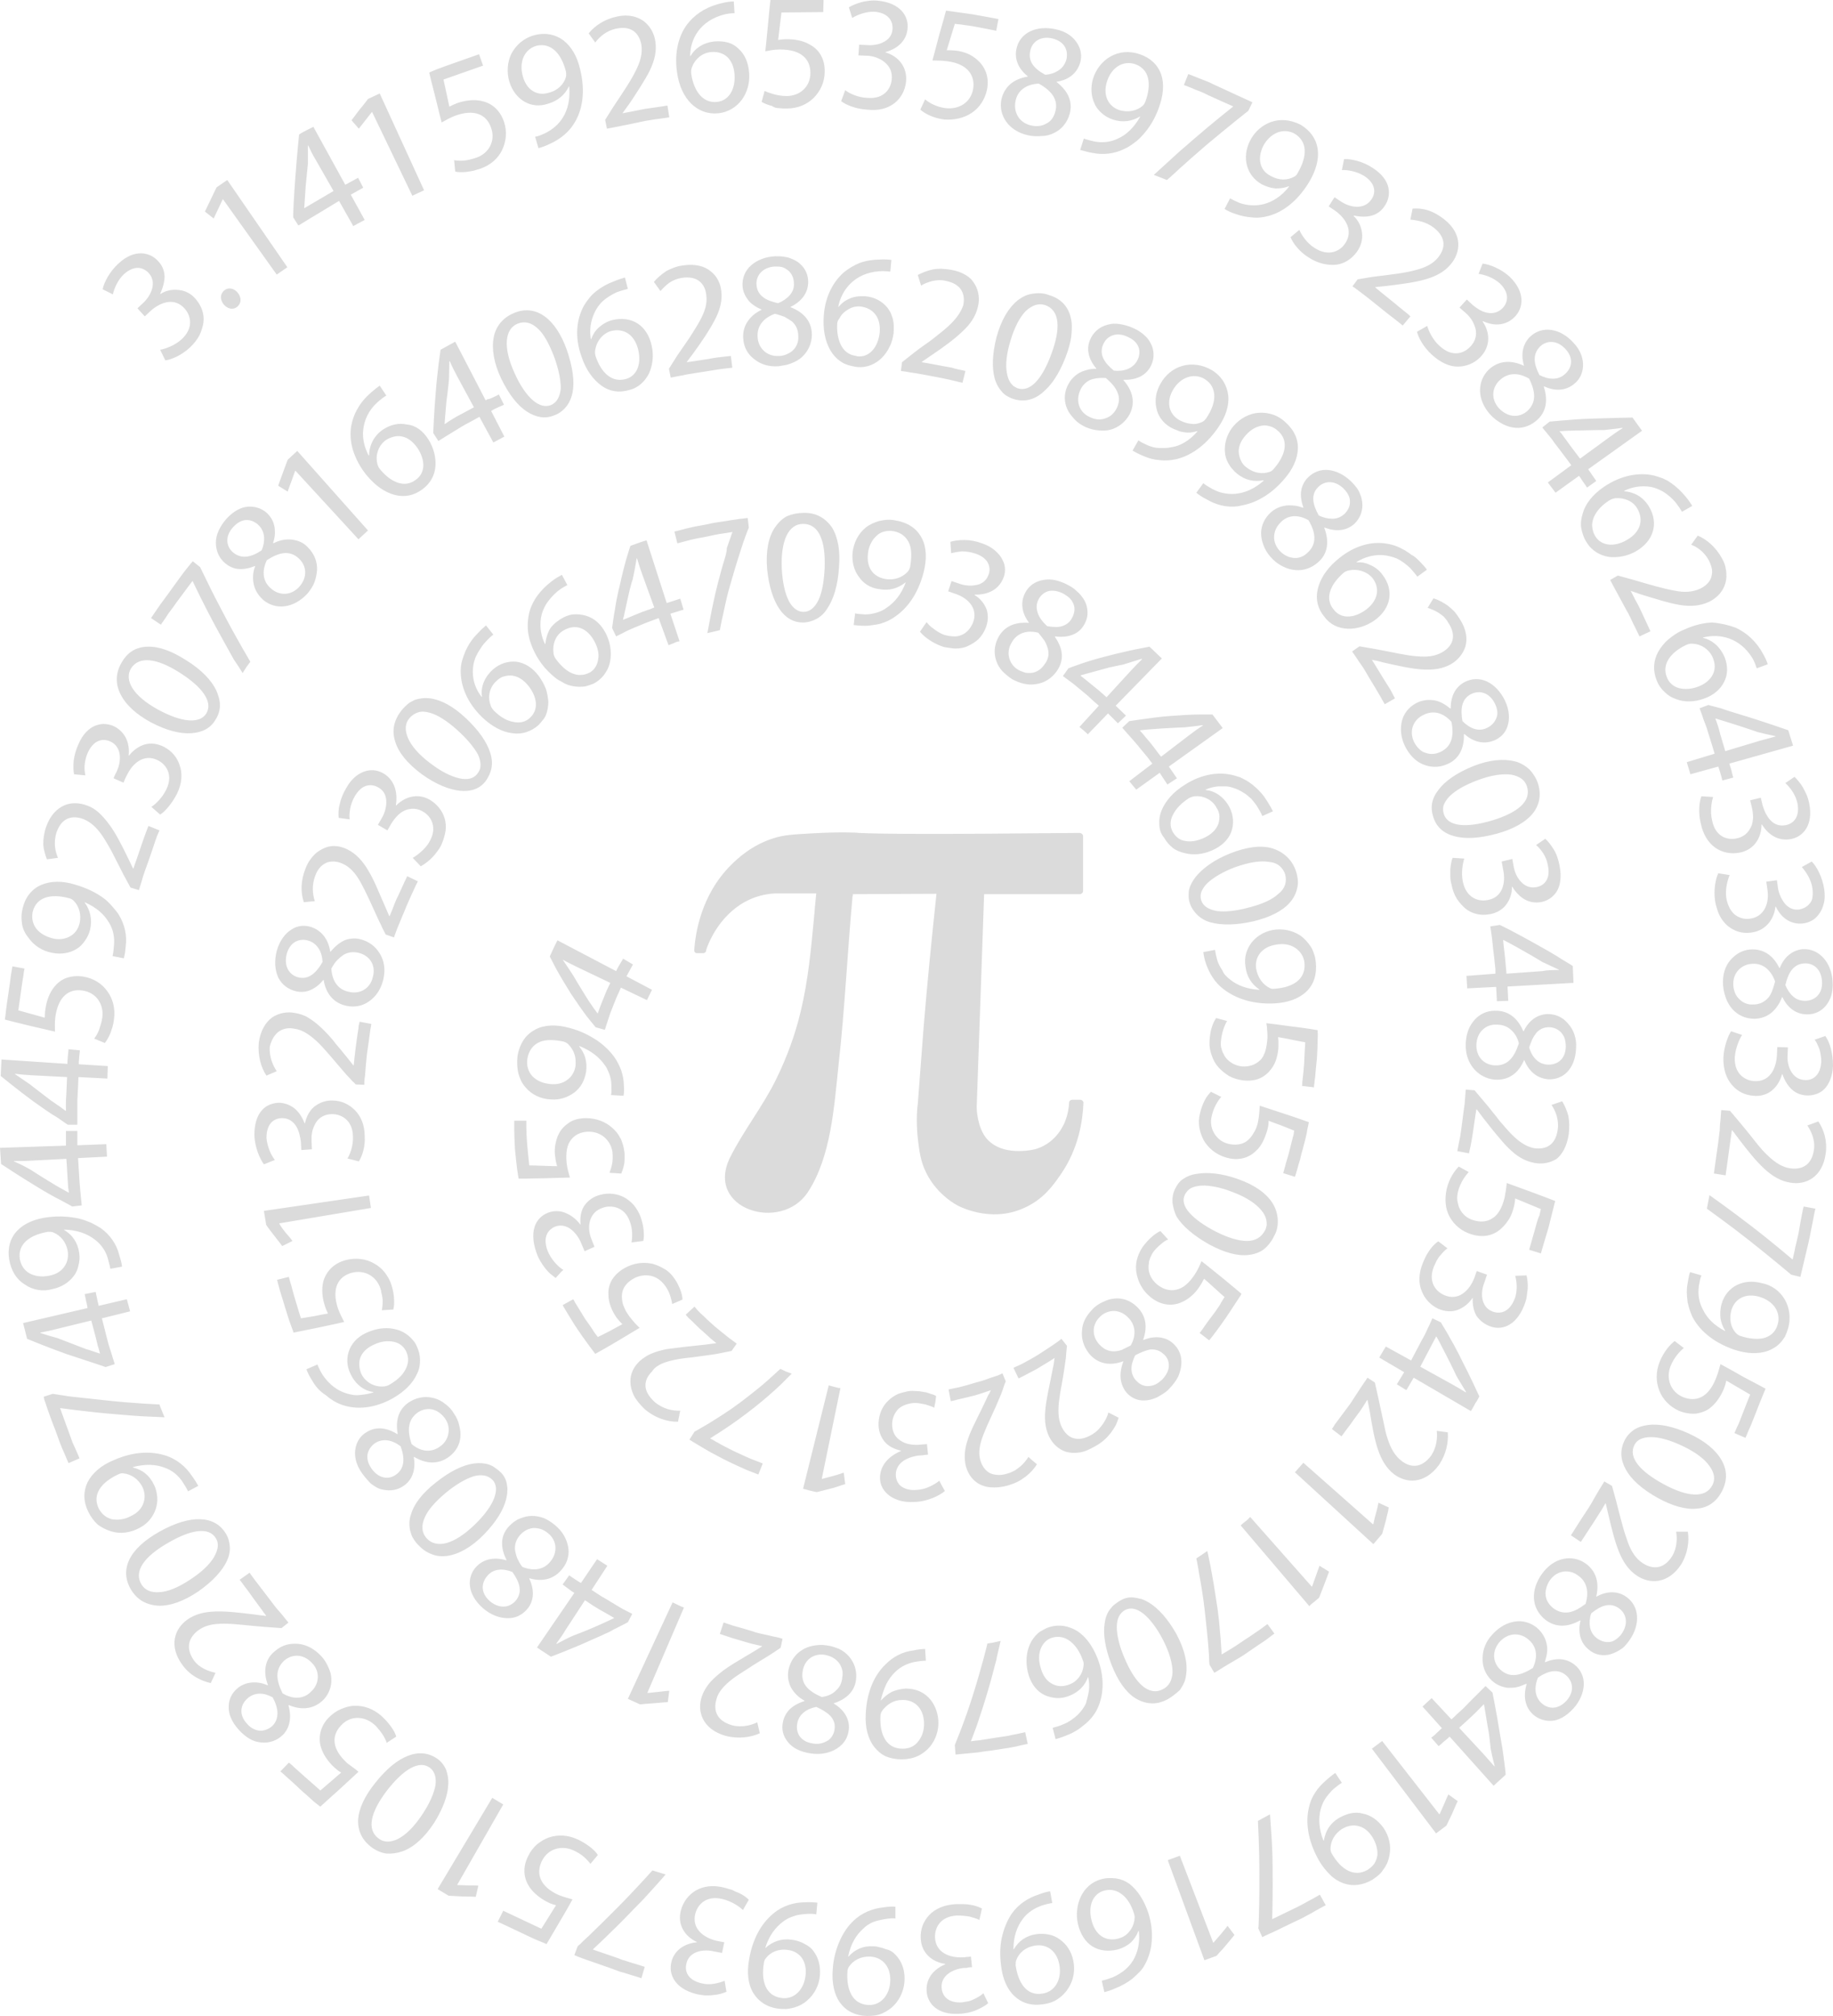 <?xml version="1.0" encoding="UTF-8" standalone="no"?><svg xmlns="http://www.w3.org/2000/svg" xmlns:xlink="http://www.w3.org/1999/xlink" baseProfile="tiny" fill="#dbdbdb" height="549.9" preserveAspectRatio="xMidYMid meet" version="1" viewBox="0.0 -0.1 500.1 549.9" width="500.1" zoomAndPan="magnify"><g id="change1_1"><path d="M260.7,328.4c-1.2-0.7-5.3-3.3-7.9-8.4c-1.7-3.3-2-6.3-2.4-9.6c-0.4-3.9-0.3-7.1,0-9.4c0.5-7,1.1-14,1.6-21 c1-12.1,2.2-24.2,3.5-36.3l-22.8,0.1c0,0.2,0,0.4-0.1,0.6c-1.4,15.2-2.1,30.6-3.8,45.8c-1.2,11.2-2,25.2-8.4,34.9 c-7.3,11.1-28.2,4.6-21.2-9.5c3.7-7.4,9-14,12.6-21.4c2.9-5.9,5.2-12.2,6.7-18.6c2-8.3,2.8-17,3.6-25.5c0-0.1,0-0.5,0.1-1 c0.1-1.1,0.1-1.8,0.2-2.4c0.1-1.4,0.3-2.8,0.3-3.1h-11.2c-2.3,0.1-4.1,0.6-5.3,1c-8.4,2.9-12,10.7-12.8,12.5 c-0.4,0.9-0.7,1.7-0.8,2.3c-0.1,0.3-0.4,0.5-0.7,0.5h-1.8c-0.4,0-0.7-0.3-0.7-0.8c0.3-4.2,1.7-14.9,10-23.2 c1.8-1.8,5.6-5.4,11.5-7.3c3-1,5.7-1.1,11.1-1.4c7-0.4,12.1-0.2,12.2-0.1c6,0.3,21.2,0.4,60.3,0c0.5,0,1,0.4,1,0.9l0,14.9 c0,0.5-0.4,0.9-0.9,0.9h-26.1l-2,57.3c-0.1,1.9,0.2,3.7,0.7,5.5c0.6,1.9,1.5,3.8,3.3,5.1c4.3,3.4,11.5,1.9,12.5,1.5 c5.3-1.8,7.2-6.5,7.5-7.2c0.9-2.2,1.1-3.9,1.2-5.4c0-0.4,0.4-0.7,0.8-0.7h2.3c0.4,0,0.8,0.4,0.8,0.8c-0.2,4.7-1.2,12.4-6.3,19.7 c-2,2.9-4.7,6.7-9.9,9C270,333.7,261.1,328.7,260.7,328.4z M292.1,86.4c0.4,1.5,0.4,3.1,0.2,5c-0.2,1.9-0.8,3.9-1.6,6 c-0.9,2.3-1.9,4.3-3,5.9c-0.5,0.8-1.1,1.5-1.7,2.2c-0.6,0.6-1.2,1.2-1.8,1.7c-2.4,1.9-5,2.4-7.8,1.5c-0.6-0.2-1.2-0.5-1.7-0.8 c-0.5-0.3-1-0.7-1.4-1.2c-0.8-0.9-1.5-2.1-1.9-3.5c-0.8-2.9-0.7-6.7,0.5-11.4c1.3-4.7,3.3-8,5.8-10c1.3-1,2.6-1.6,4.1-1.8 c1.4-0.2,3-0.2,4.4,0.4C289.4,81.3,291.4,83.5,292.1,86.4z M285.1,83.1c-0.4-0.1-0.9-0.2-1.3-0.2c-0.4,0-0.9,0.1-1.3,0.2 c-0.9,0.3-1.7,0.8-2.6,1.6c-1.6,1.6-3.1,4.4-4.2,8.1c-1.1,3.6-1.4,6.6-1,8.8c0.2,1.1,0.5,2,1,2.7c0.2,0.3,0.5,0.6,0.8,0.9 c0.3,0.2,0.7,0.4,1.1,0.6c3.5,1.2,6.8-2.6,9.3-9.5C289.4,89.5,289.2,84.5,285.1,83.1z M299.1,100.5l0-0.1c-2.3-2.7-2.7-5.5-1.7-7.8 c0.9-2.1,2.5-3.5,4.7-4.1c0.5-0.1,1.1-0.3,1.7-0.3c0.6,0,1.1,0,1.7,0.1c1.2,0.2,2.4,0.5,3.7,1.1c1.4,0.6,2.5,1.4,3.3,2.2 c0.9,0.8,1.4,1.8,1.8,2.7c0.7,1.9,0.5,3.8-0.3,5.4c-1.1,2.2-3.4,3.9-7.4,3.8l-0.1,0.1c2.6,2.9,3.3,6.2,1.7,9.3 c-1.2,2.2-3.1,3.6-5.2,4.2c-1.1,0.3-2.2,0.3-3.3,0.2c-1.2-0.1-2.3-0.4-3.5-0.9c-1.3-0.6-2.3-1.3-3.1-2.2c-0.8-0.9-1.5-1.7-1.9-2.7 c-0.9-1.9-0.9-4.1-0.1-6c0.7-1.7,1.8-2.9,3.2-3.8c0.7-0.4,1.5-0.7,2.3-0.9C297.2,100.6,298.1,100.5,299.1,100.5z M303.9,101 c2.6,0.3,5.2-0.5,6.4-2.8c1.1-2.1,0.8-4.9-2.6-6.4c-3.1-1.5-5.7-0.3-6.7,2C299.8,96.5,301.2,98.8,303.9,101z M297.3,103.6 c-1.2,0.6-2.1,1.6-2.6,2.8c-0.6,1.3-0.7,2.8-0.3,4.1c0.4,1.3,1.4,2.5,3,3.2c1.5,0.7,2.9,0.8,4.2,0.3c1.3-0.4,2.3-1.3,3-2.6 c0.8-1.6,0.9-3,0.3-4.4c-0.5-1.4-1.7-2.7-3.2-4C300,102.9,298.5,103.1,297.3,103.6z M326.7,117.6l-0.1-0.1c-1.2,0.4-2.4,0.5-3.6,0.3 c-0.6-0.1-1.2-0.2-1.8-0.5c-0.6-0.2-1.2-0.5-1.8-0.8c-2.2-1.3-3.5-3.2-3.9-5.3c-0.5-2.2-0.1-4.5,1.1-6.6c1.3-2.4,3.5-4.2,6-4.9 c2.5-0.7,5.4-0.4,8.1,1.2c2.7,1.7,4.1,4.2,4.4,6.9c0.3,2.7-0.7,5.8-2.8,8.8c-3.6,5.2-7.9,7.8-11.6,8.6c-1.5,0.3-3,0.4-4.4,0.2 c-1.5-0.1-2.9-0.5-4.3-1.1c-1.2-0.5-2.2-1-3-1.5l1.6-2.8c0.6,0.5,1.5,0.9,2.6,1.4c1,0.4,2,0.7,3.1,0.7c0.5,0,1.1,0,1.6,0 c0.5,0,1.1-0.1,1.6-0.2C321.9,121.6,324.4,120.2,326.7,117.6z M328,115c0.4-0.2,0.7-0.5,1.1-1c1.4-2.1,2.2-4.1,2.2-6 c0-0.9-0.2-1.8-0.6-2.6c-0.4-0.8-1.1-1.5-2-2.1c-3-1.8-6.7-0.5-8.7,3c-1.8,3.1-1.2,6.4,1.6,8.1c1.1,0.6,2.2,1,3.3,1.1 C326.1,115.7,327.1,115.4,328,115z M354.1,122.3c-0.1,2.8-1.4,5.7-3.9,8.5c-2.1,2.4-4.3,4.1-6.4,5.2c-1.1,0.6-2.1,1-3.1,1.3 c-1,0.3-2,0.5-3,0.7c-3,0.4-6-0.4-8.5-1.9c-1.2-0.6-2.1-1.2-2.8-1.8l1.9-2.6c0.6,0.5,1.4,1,2.5,1.6c1,0.5,1.9,0.9,3,1.1 c1,0.2,2.1,0.3,3.2,0.2c2.5-0.2,5.2-1.3,7.8-3.6l-0.1-0.1c-2.5,0.5-5,0-7.2-1.8c-0.5-0.4-0.9-0.8-1.3-1.3c-0.4-0.4-0.7-0.9-1-1.4 c-0.6-1-0.9-2-1-3.1c-0.2-2.2,0.4-4.5,1.8-6.5c1.6-2.2,3.9-3.7,6.5-4.2c2.6-0.4,5.5,0.1,7.9,2.2C353,117,354.2,119.6,354.1,122.3z M348.4,117.2c-0.7-0.6-1.4-0.9-2.2-1.1c-0.8-0.2-1.6-0.2-2.4,0c-1.6,0.4-3.1,1.4-4.4,3.1c-1.1,1.4-1.6,3-1.4,4.4 c0.1,0.7,0.3,1.4,0.6,2c0.3,0.7,0.8,1.3,1.5,1.8c2,1.6,4.4,1.9,6.3,1.2c0.4-0.1,0.8-0.4,1.2-0.9C350.8,124,351.8,119.9,348.4,117.2z M355.5,138.4l0.1-0.1c-0.3-0.8-0.5-1.6-0.6-2.4c-0.1-0.7-0.1-1.5,0-2.1c0.2-1.3,0.8-2.5,1.6-3.4c1.6-1.7,3.6-2.5,5.8-2.3 c2.1,0.2,4.4,1.3,6.3,3.2c1.1,1.1,1.9,2.1,2.3,3.2c0.5,1.1,0.7,2.2,0.7,3.2c0,2-0.8,3.7-2.1,5c-1.8,1.7-4.6,2.5-8.2,1.1l-0.1,0.1 c1.4,3.6,1,7-1.6,9.3c-1.9,1.7-4.1,2.4-6.3,2.2c-1.1-0.1-2.2-0.4-3.2-0.9c-1.1-0.5-2.1-1.2-3-2.1c-1-1-1.7-2-2.2-3.1 c-0.5-1.1-0.8-2.2-0.9-3.2c-0.2-2.1,0.5-4.1,1.9-5.7c1.2-1.4,2.7-2.2,4.3-2.5c0.8-0.2,1.6-0.2,2.5-0.1 C353.7,137.8,354.6,138.1,355.5,138.4z M359.8,140.5c1.2,0.6,2.5,0.9,3.7,0.9c1.2,0,2.3-0.4,3.3-1.3c0.8-0.8,1.5-1.9,1.5-3.1 c0.1-1.2-0.4-2.5-1.7-3.8c-2.4-2.4-5.3-2.2-7-0.4C357.6,134.8,358.1,137.5,359.8,140.5z M349.3,142.5c-2.1,2.1-2.4,5.4,0,7.8 c1.2,1.2,2.5,1.7,3.8,1.8c1.3,0.1,2.6-0.4,3.7-1.5c1.3-1.2,1.8-2.5,1.8-4c0-1.5-0.6-3.1-1.6-4.8C354,140.1,351.2,140.4,349.3,142.5z M387.3,153c0.9,0.9,1.6,1.7,2,2.3l-2.6,1.9c-0.5-0.7-1.2-1.5-2-2.4c-1.2-1.1-2.4-2-3.7-2.6c-1.3-0.5-2.6-0.8-3.9-0.9 c-2.5-0.1-4.9,0.6-7,1.9l0.1,0.1c1.1-0.1,2.4,0.1,3.6,0.7c1.2,0.5,2.5,1.4,3.4,2.7c1.6,2.1,2.2,4.4,1.8,6.6 c-0.4,2.2-1.8,4.3-4.1,5.9c-2.2,1.5-4.8,2.3-7.2,2.2c-2.5-0.1-4.8-1.1-6.4-3.3c-1.8-2.2-2.4-4.7-1.8-7.4c0.6-2.7,2.3-5.5,5.1-7.9 c4.3-3.8,9-5.2,13.1-4.7c1.7,0.2,3.4,0.7,5,1.6c0.4,0.2,0.8,0.4,1.2,0.7c0.4,0.3,0.8,0.5,1.1,0.8C385.9,151.6,386.6,152.3,387.3,153 z M368,155.5c-0.5,0.1-1.1,0.3-1.6,0.8c-3.6,3.2-5,7-2.5,9.9c1.9,2.5,5.4,2.5,8.8,0c3.3-2.5,3.9-5.9,1.7-8.7 C372.8,155.7,370.3,155,368,155.5z M393.5,177.8c-1.9,1.1-4.1,1.4-7,1.1c-3-0.2-6.5-1.1-11.5-2l-4.1-0.7l-2,1.4c0,0,0.6,0.9,1.5,2.2 c0.4,0.7,1,1.4,1.5,2.2c0.5,0.8,1.1,1.8,1.6,2.7c1.1,1.8,2.2,3.6,3,5c0.8,1.4,1.3,2.3,1.3,2.3l2.8-1.6c0,0-0.4-0.7-0.9-1.7 c-0.5-1-1.4-2.3-2.2-3.6c-0.8-1.3-1.6-2.6-2.2-3.6c-0.6-1-1-1.6-1-1.6l0.1,0c0,0,0.2,0,0.5,0.1c0.3,0.1,0.7,0.1,1,0.2 c0.7,0.2,1.5,0.4,1.5,0.4c4,0.9,7.5,1.7,10.5,1.9c3,0.2,5.6-0.1,7.9-1.4c1.8-1,3.3-2.7,4-4.8c0.6-2.1,0.3-4.7-1.5-7.5 c-0.5-0.8-1-1.5-1.5-2.1c-0.6-0.6-1.2-1.1-1.8-1.6c-1.3-0.9-2.6-1.6-3.9-2l-1.6,2.6c0.9,0.3,1.9,0.7,2.9,1.3c0.5,0.3,1,0.7,1.5,1.1 c0.4,0.5,0.9,1,1.2,1.6C397.7,173.6,396.1,176.3,393.5,177.8z M410.6,191c1.3,2.7,1.3,5.2,0.7,7c-0.6,1.9-2,3.2-3.7,3.9 c-2.3,0.9-5.2,0.8-8.1-1.8l-0.1,0.1c0.1,3.9-1.4,6.9-4.7,8.2c-2.3,1-4.7,0.8-6.7-0.1c-2-0.9-3.6-2.7-4.7-4.9 c-1.2-2.5-1.3-4.9-0.8-6.9c0.5-2,1.9-3.7,3.7-4.7c1.6-0.9,3.2-1.1,4.9-0.9c1.6,0.2,3.2,1.1,4.6,2.3l0.1-0.1c0-3.6,1.5-5.9,3.7-7.1 c2-1.1,4.3-1.1,6.2-0.2C407.6,186.7,409.4,188.5,410.6,191z M396,196.8c-2.3-2.6-5.1-3.2-7.6-1.9c-2.7,1.2-4.1,4.3-2.6,7.4 c0.4,0.7,0.8,1.4,1.3,1.8c0.5,0.5,1,0.9,1.7,1.1c1.2,0.5,2.6,0.5,4-0.1C396,203.7,396.8,200.8,396,196.8z M407.9,191.9 c-1.5-3.1-4.2-3.8-6.5-2.7c-2.6,1.3-3,4-2.4,7.4c1.9,1.9,4.2,3,6.6,1.9c1.1-0.5,2-1.3,2.5-2.4C408.7,195,408.7,193.6,407.9,191.9z M419.6,213.6c1,3.1,0.4,6-1.5,8.3c-1.9,2.3-5.3,4.2-9.7,5.4c-4.8,1.3-8.6,1.5-11.6,0.7c-3-0.8-5-2.6-5.8-5.4 c-0.8-2.5-0.4-4.9,1.5-7.3c1.8-2.4,5-4.6,9.4-6.4c4.5-1.8,8.4-2.1,11.5-1.3c1.5,0.4,2.8,1.2,3.9,2.2 C418.3,210.9,419.1,212.1,419.6,213.6z M416.6,214.4c-0.3-0.9-0.8-1.6-1.5-2.1c-0.7-0.5-1.7-0.9-2.8-1.1c-2.3-0.3-5.4,0.1-9.1,1.5 c-3.5,1.3-6.1,2.8-7.7,4.4c-0.8,0.8-1.3,1.6-1.6,2.4c-0.3,0.8-0.2,1.6,0,2.4c1.1,3.5,6.1,3.9,13.2,1.8 C414,221.6,417.9,218.5,416.6,214.4z M423.9,231.6c-0.8-1.3-1.6-2.3-2.3-2.9l-2.5,1.7c0.6,0.5,1.3,1.3,1.9,2.2 c0.6,0.9,1.1,2.1,1.3,3.3c0.8,3.7-0.9,5.6-3.2,6c-3.4,0.6-5.6-2.7-6.1-5.5c0,0-0.1-0.5-0.2-1.1c-0.1-0.5-0.2-1.1-0.2-1.1l-2.9,0.7 c0,0,0.1,0.5,0.2,1.1c0.1,0.5,0.2,1.1,0.2,1.1c0.8,3.7-0.2,7.6-4.2,8.3c-2.4,0.5-5.8-0.4-6.8-5c-0.5-2.5,0-5.1,0.4-6.3l-3.2-0.2 c-0.3,0.8-0.5,1.8-0.6,3.1c0,0.6,0,1.3,0,2c0,0.7,0.1,1.4,0.3,2.1c0.3,1.6,0.8,2.9,1.5,4c0.7,1.1,1.6,2,2.4,2.7 c1.8,1.4,4.1,1.9,6.4,1.5c2-0.3,3.6-1.3,4.6-2.6c0.5-0.7,1-1.5,1.2-2.3c0.3-0.8,0.4-1.7,0.4-2.6l0.1,0c1,1.6,2.2,2.8,3.5,3.5 c1.3,0.7,2.7,0.9,4.2,0.7c1.7-0.3,3.3-1.2,4.4-2.9c1-1.6,1.4-4,0.8-7C425.2,234.4,424.7,232.9,423.9,231.6z M429.3,268l-18,1 l0.2,3.9l-3.1,0.1l-0.2-3.9l-7.9,0.4l-0.2-3.4l7.9-0.6c0,0,0-0.2,0-0.6c0-0.4,0-0.9-0.1-1.5c-0.1-1.2-0.3-2.8-0.5-4.4 c-0.2-1.6-0.3-3.2-0.5-4.4c-0.2-1.2-0.3-2-0.3-2l2.6-0.4c0,0,1.3,0.6,3.2,1.6c1.9,1,4.3,2.3,6.8,3.7c2.5,1.4,5,2.8,6.8,4 c1.9,1.1,3.1,1.9,3.1,1.9L429.3,268z M425.3,264.5l0-0.1c-1.7-0.8-3-1.4-4.5-2.1c0,0-2.6-1.6-5.3-3.1c-2.6-1.5-5.3-2.9-5.3-2.9 l-0.1,0c0,0,0.2,2.3,0.5,4.6c0.1,1.2,0.2,2.3,0.3,3.2c0.1,0.9,0.1,1.4,0.1,1.4l9.7-0.7C422.2,264.5,423.7,264.5,425.3,264.5z M430,285.8c-0.1,3-1.1,5.2-2.5,6.6c-1.4,1.4-3.3,2-5.1,1.9c-1.2-0.1-2.5-0.5-3.6-1.3c-1.1-0.8-2.2-2.1-2.9-3.9l-0.1,0 c-0.8,1.8-1.8,3.2-3.2,4.1c-1.3,0.9-2.9,1.3-4.7,1.2c-2.5-0.2-4.5-1.4-5.9-3.1c-1.4-1.7-2.2-4-2.1-6.6c0-0.7,0.1-1.4,0.2-2 c0.1-0.6,0.3-1.2,0.5-1.8c0.4-1.1,1-2,1.7-2.8c1.4-1.6,3.4-2.5,5.5-2.5c3.7-0.1,6.3,2,7.8,5.6l0.1,0c1.5-3.2,4-4.6,6.5-4.7 c2.3,0,4.2,0.9,5.6,2.6C429.3,280.7,430.2,283.1,430,285.8z M414.4,284.5c-0.4-1.7-1.3-3-2.3-3.8c-1-0.9-2.3-1.3-3.7-1.3 c-1.5-0.1-2.9,0.4-3.9,1.4c-1,0.9-1.6,2.3-1.7,4c-0.1,3.3,2,5.5,4.9,5.7C411.3,290.7,413.1,288.4,414.4,284.5z M426.9,283.2 c-0.2-0.7-0.6-1.2-1-1.7c-0.9-0.9-2-1.4-3.3-1.4c-1.5,0-2.6,0.6-3.4,1.5c-0.4,0.5-0.8,1.1-1.1,1.7c-0.3,0.7-0.6,1.4-0.9,2.3 c0.7,2.5,2.4,4.6,5.1,4.7c2.3,0.1,4.8-1.2,4.9-4.9C427.2,284.7,427.1,283.9,426.9,283.2z M428,309.3c0.2-1.8,0.2-3.4-0.1-5 c-0.4-1.5-1-2.9-1.7-4l-2.9,1c0.5,0.7,1,1.7,1.4,2.9c0.3,1.1,0.5,2.4,0.3,3.8c-0.6,4.5-3.5,5.5-6.4,5.1c-2.1-0.4-4-1.6-6.1-3.7 c-1-1-2.1-2.3-3.4-3.8c-0.6-0.8-1.2-1.6-1.9-2.4c-0.7-0.9-1.4-1.8-2.2-2.7l-2.7-3.2l-2.4-0.2c0,0-0.1,1.1-0.2,2.6 c0,0.4-0.1,0.8-0.1,1.3c-0.1,0.5-0.1,0.9-0.2,1.4c-0.1,1-0.3,2-0.4,3.1c-0.3,2.1-0.5,4.2-0.9,5.8c-0.3,1.6-0.5,2.6-0.5,2.6l3.2,0.6 c0,0,0.1-0.7,0.4-1.9c0.2-1.1,0.5-2.6,0.7-4.1c0.4-3,0.9-6,0.9-6l0.1,0l1.8,2.4c1.3,1.6,2.4,3.1,3.6,4.5c0.6,0.7,1.1,1.3,1.7,2 c0.5,0.6,1.1,1.2,1.6,1.7c2.1,2.1,4.3,3.5,7,4c2,0.4,4.2,0.1,6.1-1.1C426.2,314.8,427.5,312.6,428,309.3z M418.8,335.2 c-0.8,2.8-1.6,5.6-1.6,5.6l3.2,1c0,0,1-3.5,2.1-7.1c0.9-3.6,1.8-7.2,1.8-7.2s-3.3-1.3-6.6-2.5c-3.3-1.2-6.6-2.4-6.6-2.4 c-0.1,1.1-0.3,2.4-0.6,4c-0.7,2.8-1.8,4.7-3.3,5.6c-1.5,1-3.2,1.1-5,0.6c-1.9-0.5-3.2-1.7-3.9-3.1c-0.4-0.7-0.5-1.5-0.7-2.3 c-0.1-0.8,0-1.7,0.2-2.5c0.6-2.4,2-4.3,2.9-5.3l-2.7-1.5c-1.1,1.1-2.6,3.2-3.3,6.1c-0.6,2.8-0.4,5.4,0.8,7.6c1.2,2.2,3.3,4,6,4.8 c3.5,1.1,6.4,0.1,8.3-1.8c0.8-0.7,1.4-1.6,2-2.5c0.6-1,0.9-2,1.2-3.1c0.3-1.1,0.3-1.7,0.4-2.4l7,2.9c0,0-0.2,0.7-0.4,1.8 C419.5,332.4,419.2,333.8,418.8,335.2z M406.1,361.5c3.3,1.5,7.4,0.3,9.7-5.4c0.3-0.8,0.6-1.6,0.7-2.3c0.1-0.8,0.2-1.6,0.3-2.3 c0.1-1.5-0.1-2.8-0.3-3.7l-3.1,0.1c0.2,0.8,0.4,1.8,0.4,2.9c0,1.1-0.1,2.3-0.6,3.5c-1.4,3.5-3.9,4.2-6.1,3.3 c-3.2-1.3-3.2-5.3-2.1-7.9l0.7-2.1l-2.8-1l-0.7,2c-1.4,3.5-4.4,6.2-8.1,4.6c-2.2-0.9-4.6-3.5-2.9-7.8c0.3-0.6,0.5-1.1,0.8-1.7 c0.3-0.5,0.6-1,1-1.4c0.7-0.9,1.4-1.5,1.9-1.9l-2.5-1.9c-0.7,0.5-1.5,1.2-2.2,2.2c-0.4,0.5-0.7,1.1-1.1,1.7c-0.3,0.6-0.6,1.3-0.9,2 c-1.2,2.9-1.2,5.6-0.3,7.7c0.8,2.1,2.4,3.8,4.5,4.8c1.9,0.8,3.7,0.9,5.3,0.3c1.6-0.6,3-1.7,4-3.2l0.1,0c-0.1,1.9,0.3,3.5,1,4.8 C403.6,359.9,404.7,360.9,406.1,361.5z M401.3,384.8l-15.6-9.1l-2,3.4l-2.6-1.6l2-3.3l-6.8-4c0,0,0.4-0.7,0.9-1.5 c0.2-0.4,0.4-0.7,0.6-1c0.2-0.3,0.3-0.5,0.3-0.5l6.9,3.8c0,0,1.5-2.9,3-5.7c0.4-0.7,0.8-1.4,1.1-2.1c0.3-0.7,0.6-1.3,0.9-1.9 c0.5-1.1,0.8-1.8,0.8-1.8l2.3,1.1c0,0,0.7,1.2,1.8,3c0.5,0.9,1.1,2,1.8,3.2c0.6,1.2,1.3,2.4,1.9,3.7c2.6,5,5,10.3,5,10.3 s-0.1,0.2-0.3,0.6c-0.2,0.4-0.5,0.9-0.8,1.3C401.9,383.9,401.3,384.8,401.3,384.8z M400,379.6c-1-1.7-1.8-2.9-2.6-4.3 c0,0-1.3-2.8-2.7-5.5c-0.7-1.4-1.4-2.7-1.9-3.7c-0.5-1-0.9-1.6-0.9-1.6l-0.1,0l-4.3,8.2l8.5,4.7c1.3,0.7,2.6,1.5,3.9,2.3L400,379.6z M380.3,402c3.3,2.5,8.3,2.9,12.3-2.5c2-3,2.6-6.2,2.4-8.9l-3-0.4c0.2,1.8,0,4.4-1.5,6.7c-2.7,3.7-5.8,3.3-8.1,1.5 c-1.7-1.3-2.9-3.2-3.8-6c-0.5-1.4-0.8-3-1.2-4.9c-0.4-1.9-0.9-4.1-1.4-6.5l-0.9-4l-2-1.3c0,0-0.6,0.9-1.5,2.2 c-0.9,1.3-2,3.1-3.2,4.9c-1.3,1.7-2.5,3.4-3.5,4.7c-0.5,0.6-0.9,1.2-1.1,1.6c-0.3,0.4-0.4,0.6-0.4,0.6l2.6,2c0,0,0.1-0.1,0.3-0.4 c0.2-0.3,0.5-0.7,0.8-1.1c0.7-0.9,1.6-2.1,2.5-3.4c0.9-1.2,1.8-2.4,2.4-3.4c0.6-1,1-1.6,1-1.6l0.1,0l0.6,3 C375,392.9,376.1,398.7,380.3,402z M377.1,418.3c0,0,0.5-1.8,1-3.6c0.2-0.9,0.4-1.8,0.6-2.5c0.1-0.7,0.2-1.1,0.2-1.1l-2.8-1.3 c0,0-0.1,0.4-0.2,0.9c-0.1,0.5-0.3,1.3-0.5,2c-0.4,1.4-0.7,2.9-0.7,2.9l-0.1,0.1l-19-16.8l-2.3,2.6l21.4,19.6L377.1,418.3z M358.5,436.9c0.7-0.6,1.4-1.2,1.4-1.2s0.7-1.8,1.4-3.6c0.7-1.8,1.3-3.5,1.3-3.5l-2.6-1.6c0,0-0.5,1.4-1,2.8c-0.5,1.4-1,2.8-1,2.8 l-0.1,0.1l-16.8-19c0,0-0.2,0.1-0.4,0.4c-0.2,0.2-0.5,0.5-0.9,0.8c-0.7,0.5-1.3,1.1-1.3,1.1l18.8,22.1 C357.1,438,357.8,437.4,358.5,436.9z M347,446c0.4-0.3,0.7-0.5,0.7-0.5l-1.9-2.6c0,0-0.8,0.6-1.9,1.4c-1.2,0.8-2.7,1.9-4.3,2.9 c-1.6,1.1-3.1,2.1-4.3,2.8c-1.2,0.7-2,1.2-2,1.2l0-0.1c0,0-0.1-1.8-0.3-4.5c-0.1-1.3-0.3-2.9-0.4-4.5c-0.2-1.7-0.4-3.5-0.7-5.2 c-0.5-3.5-1.1-7-1.6-9.6c-0.5-2.6-0.9-4.3-0.9-4.3s-0.2,0.1-0.5,0.3c-0.3,0.2-0.7,0.5-1,0.7c-0.8,0.5-1.5,1-1.5,1s0.4,1.8,0.8,4.4 c0.5,2.7,1.1,6.3,1.5,9.9c0.4,3.6,0.8,7.3,1,10c0.1,1.4,0.2,2.6,0.2,3.4c0,0.8,0.1,1.3,0.1,1.3l1.3,2.2c0,0,0.3-0.2,0.7-0.4 c0.5-0.3,1.1-0.7,1.9-1.2c0.8-0.5,1.7-1,2.7-1.6c1-0.6,2.1-1.2,3.1-1.9c2-1.4,4.1-2.8,5.6-3.8C346,446.8,346.6,446.3,347,446z M318.2,463.6c-0.8,0.4-1.5,0.6-2.2,0.8c-0.7,0.1-1.5,0.2-2.2,0.1c-1.4-0.1-2.8-0.6-4.1-1.4c-2.6-1.7-4.7-4.7-6.4-9 c-1.8-4.6-2.4-8.5-1.9-11.5c0.2-1.5,0.7-2.8,1.5-3.8c0.4-0.5,0.8-1,1.4-1.4c0.5-0.4,1.1-0.8,1.7-1.1c1.1-0.6,2.3-0.8,3.6-0.6 c0.6,0.1,1.2,0.2,1.9,0.4c0.6,0.2,1.2,0.5,1.9,0.9c2.5,1.5,5.1,4.3,7.5,8.5c2.3,4.3,3.2,8.1,2.7,11.3c-0.1,0.8-0.3,1.6-0.6,2.2 c-0.3,0.7-0.7,1.3-1.1,1.9C320.8,461.9,319.6,462.9,318.2,463.6z M317.3,447.2c-1.7-3.3-3.6-5.7-5.3-7.1c-1.8-1.4-3.4-1.8-4.9-1.1 c-1.6,0.8-2.4,2.4-2.4,4.7c0,2.3,0.7,5.3,2.2,8.7c1.4,3.3,3,5.8,4.7,7.3c1.7,1.5,3.7,2,5.6,1c1.7-0.8,2.6-2.4,2.7-4.7 C319.9,453.7,319.1,450.7,317.3,447.2z M297.1,461c0.1-1.2,0.1-2.4-0.2-3.6l-0.1,0c-0.7,2.2-2.6,4.3-5.7,5.3 c-1.2,0.4-2.5,0.5-3.6,0.3c-1.2-0.2-2.2-0.5-3.2-1.1c-1.9-1.2-3.3-3.3-3.9-6c-0.6-2.6-0.4-5.3,0.6-7.5c0.5-1.1,1.2-2.1,2.1-2.9 c0.4-0.4,0.9-0.7,1.5-1c0.5-0.3,1.1-0.6,1.8-0.8c2.6-0.8,5.2-0.3,7.5,1.1c2.3,1.5,4.2,4,5.6,7.6c2,5.3,1.6,10.3-0.3,14 c-0.8,1.5-2,2.9-3.4,4c-1.4,1.2-3,2.2-4.9,2.9c-1.2,0.5-2.2,0.8-2.9,1l-0.8-3.1c0.8-0.2,1.9-0.5,3-1c1.5-0.6,2.8-1.6,3.8-2.5 c1-1,1.8-2.1,2.3-3.2C296.6,463.4,296.9,462.2,297.1,461z M295.4,452.7c-0.8-2.3-2-4-3.4-5.1c-1.4-1.1-3.1-1.5-4.9-1 c-0.7,0.2-1.4,0.6-1.9,1.1c-0.5,0.5-0.9,1.1-1.2,1.8c-0.6,1.4-0.7,3.2-0.1,5.2c0.5,2,1.5,3.5,2.8,4.3c0.6,0.4,1.4,0.7,2.2,0.8 c0.8,0.1,1.6,0,2.5-0.3c2.3-0.7,3.9-2.7,4.2-5.1C295.7,454,295.7,453.3,295.4,452.7z M280.4,475.6l-0.7-3.2c0,0-0.9,0.2-2.3,0.5 c-0.7,0.1-1.5,0.3-2.4,0.5c-0.9,0.1-1.8,0.3-2.7,0.4c-1.9,0.3-3.7,0.6-5.1,0.8c-0.7,0.1-1.3,0.1-1.7,0.2c-0.4,0-0.6,0.1-0.6,0.1 l0-0.1c0,0,0.7-1.7,1.6-4.2c0.9-2.6,2-6,3-9.4c0.5-1.7,1-3.4,1.4-5c0.2-0.8,0.4-1.6,0.6-2.3c0.2-0.7,0.4-1.4,0.5-2.1 c0.6-2.6,1-4.3,1-4.3s-0.9,0.2-1.8,0.4c-0.4,0.1-0.9,0.2-1.2,0.2c-0.3,0.1-0.6,0.1-0.6,0.1s-0.4,1.7-1.1,4.3 c-0.7,2.6-1.7,6.1-2.8,9.6c-1.1,3.5-2.3,6.9-3.3,9.5c-1,2.6-1.7,4.3-1.7,4.3l0.2,2.6c0,0,1.2-0.1,3.1-0.3c0.9-0.1,2-0.2,3.1-0.3 c1.1-0.2,2.4-0.4,3.6-0.5c2.4-0.4,4.9-0.7,6.7-1.1C279.2,475.8,280.4,475.6,280.4,475.6z M250.4,478.9c-1.3,0.6-2.8,0.9-4.4,0.9 c-1.6,0-3.1-0.3-4.3-0.8c-1.3-0.6-2.3-1.5-3.2-2.6c-1.7-2.2-2.5-5.3-2.3-9c0.3-6.4,2.6-10.8,5.3-13.4c2.1-2.2,4.9-3.6,7.7-3.9 c1.3-0.3,2.4-0.4,3.2-0.4l0.2,3.2c-0.8,0-1.7,0.1-2.9,0.3c-2.1,0.4-4,1.3-5.6,2.9c-0.9,0.9-1.7,2-2.3,3.2c-0.6,1.3-1.1,2.7-1.5,4.4 l0.1,0c0.8-0.9,1.8-1.7,2.9-2.3c1.1-0.5,2.4-0.8,3.8-0.9c2.5,0,4.6,0.8,6.2,2.4c1.5,1.5,2.5,3.7,2.7,6.2c0.2,2.7-0.7,5.4-2.4,7.4 C252.8,477.4,251.7,478.3,250.4,478.9z M252.1,469.6c-0.2-3.6-2.4-6-5.8-6c-1.3,0-2.4,0.3-3.4,0.9c-0.5,0.3-0.9,0.6-1.3,1 c-0.4,0.4-0.7,0.7-1,1.2c-0.2,0.3-0.4,0.8-0.4,1.4c-0.1,2.5,0.3,4.7,1.3,6.3c1,1.6,2.6,2.5,4.8,2.5c1.8,0,3.3-0.7,4.3-2.1 C251.7,473.4,252.2,471.6,252.1,469.6z M227.5,464.5l0,0.1c3,1.8,4.3,4.4,4.1,6.9c-0.2,2.3-1.3,4.1-3.2,5.3 c-1.8,1.2-4.3,1.8-7.1,1.4c-3-0.4-5.2-1.6-6.4-3.2c-1.3-1.6-1.7-3.5-1.3-5.3c0.2-1.2,0.8-2.4,1.7-3.4c1-1,2.3-1.8,4.2-2.4l0-0.1 c-1.7-0.9-2.9-2.2-3.7-3.6c-0.7-1.4-1-3-0.7-4.7c0.5-2.5,1.9-4.4,3.7-5.5c0.9-0.6,2-1,3.1-1.2c1.1-0.2,2.3-0.3,3.5-0.1 c0.7,0.1,1.3,0.2,1.9,0.4c0.6,0.2,1.2,0.4,1.7,0.6c1,0.5,1.9,1.2,2.6,2c1.4,1.6,2.1,3.6,2,5.7C233.5,460.9,231.2,463.3,227.5,464.5z M226.5,467.9c-0.9-0.9-2.2-1.7-3.8-2.4c-2.6,0.5-4.8,2-5.2,4.6c-0.4,2.3,0.7,4.9,4.4,5.4c0.9,0.1,1.6,0.1,2.3-0.1 c0.7-0.2,1.3-0.5,1.8-0.8c1-0.8,1.6-1.9,1.7-3.1C227.9,470,227.4,468.9,226.5,467.9z M228.9,453.5c-0.4-0.5-0.9-1-1.6-1.4 c-0.6-0.4-1.4-0.6-2.2-0.8c-3.2-0.5-5.6,1.4-6.1,4.4c-0.6,3.5,1.5,5.5,5.2,7.1c1.7-0.2,3.1-0.9,4-1.9c1-0.9,1.5-2.1,1.6-3.5 C230.1,456,229.7,454.6,228.9,453.5z M199.8,457.9c1.2-0.9,2.6-1.8,4.2-2.8c1.6-1.1,3.5-2.2,5.6-3.5c0,0,0.9-0.6,1.7-1.1 c0.4-0.3,0.9-0.6,1.2-0.8c0.3-0.2,0.5-0.4,0.5-0.4l0.5-2.4c0,0-0.3,0-0.7-0.2c-0.4-0.1-1.1-0.3-1.8-0.4c-0.8-0.2-1.6-0.4-2.6-0.6 c-0.9-0.2-2-0.4-3-0.8c-2-0.6-4-1.2-5.5-1.6c-0.7-0.2-1.4-0.5-1.8-0.6c-0.4-0.2-0.7-0.2-0.7-0.2l-1,3.1c0,0,0.7,0.2,1.8,0.6 c1.1,0.4,2.5,0.8,3.9,1.2c1.4,0.4,2.9,0.9,4,1.1c1.1,0.3,1.8,0.4,1.8,0.4l0,0.1l-2.6,1.6c-3.5,2.1-6.6,3.8-8.9,5.7 c-1.2,1-2.2,1.9-3,2.9c-0.8,1-1.5,2.2-1.9,3.4c-0.7,2-0.7,4.2,0.3,6.2c1,2,3,3.7,6.2,4.6c3.5,0.9,6.8,0.4,9.3-0.7l-0.7-3 c-1.6,0.8-4.2,1.5-6.9,0.8c-4.4-1.3-5.1-4.3-4.2-7.2C196,461.4,197.5,459.7,199.8,457.9z M176.6,461.7L176.6,461.7l10-23.3 c0,0-0.2-0.1-0.5-0.2c-0.3-0.1-0.7-0.3-1.1-0.5c-0.8-0.4-1.5-0.7-1.5-0.7l-12.2,26.3l3.3,1.5c0,0,0.5,0,1.2-0.1 c0.7-0.1,1.7-0.1,2.6-0.2c1.9-0.2,3.8-0.3,3.8-0.3l0.4-3.1c0,0-1.5,0.1-3,0.3C178.1,461.6,176.6,461.7,176.6,461.7z M150.3,451.8 l-3.8-2.5l10.2-14.9c0,0-0.2-0.1-0.5-0.3c-0.3-0.2-0.7-0.5-1.1-0.8c-0.8-0.6-1.6-1.2-1.6-1.2l1.8-2.5c0,0,0.8,0.6,1.6,1.1 c0.4,0.3,0.8,0.5,1.1,0.7c0.3,0.2,0.5,0.3,0.5,0.3l4.4-6.5l2.8,1.8l-4.3,6.6c0,0,0.7,0.4,1.7,1.1c1,0.7,2.4,1.4,3.8,2.3 c1.4,0.8,2.7,1.7,3.8,2.2c1.1,0.6,1.8,0.9,1.8,0.9l-1.2,2.3c0,0-1.3,0.7-3.1,1.6c-0.5,0.2-1,0.5-1.5,0.8c-0.5,0.3-1.1,0.5-1.7,0.8 c-1.2,0.6-2.5,1.1-3.8,1.7c-2.6,1.2-5.3,2.3-7.3,3.1C151.7,451.3,150.3,451.8,150.3,451.8z M151.8,448.2l0.1,0.1 c1.7-0.9,3-1.6,4.4-2.2c0,0,0.2-0.1,0.5-0.2c0.3-0.1,0.8-0.3,1.3-0.5c1.1-0.4,2.5-1,3.9-1.6c2.8-1.2,5.5-2.5,5.5-2.5l0-0.1 c0,0-2-1.2-4-2.3c-1-0.6-2-1.2-2.7-1.7c-0.7-0.5-1.2-0.8-1.2-0.8l-5.3,8.1C153.6,445.7,152.7,447,151.8,448.2z M144.4,430.4l0,0.1 c1.5,3.2,1.2,6-0.3,8c-0.7,0.9-1.5,1.6-2.5,2.1c-0.9,0.5-2,0.7-3.1,0.7c-2.2,0-4.6-0.9-6.7-2.7c-2.3-2-3.4-4.2-3.6-6.2 c-0.2-2,0.5-3.8,1.7-5.1c1.7-1.8,4.4-2.9,8.2-1.8l0.1-0.1c-0.9-1.7-1.3-3.4-1.2-5c0.1-1.6,0.8-3.1,2-4.3c0.9-0.9,1.8-1.6,2.9-2 c1-0.4,2.1-0.7,3.2-0.7c1.1,0,2.2,0.2,3.3,0.6c0.5,0.2,1,0.5,1.5,0.8c0.5,0.3,1,0.7,1.5,1.1c2.1,1.7,3.2,3.8,3.6,5.9 c0.4,2-0.1,4.1-1.4,5.8C151.4,430.6,148.1,431.5,144.4,430.4z M139.8,428.7c-2.4-1-5.1-1-6.8,1c-0.8,0.9-1.3,2-1.3,3.2 c0,1.2,0.6,2.6,2,3.8c2.7,2.2,5.5,1.7,7.1-0.3C142.6,434.1,141.8,431.5,139.8,428.7z M150.2,425.8c1.9-2.3,1.9-5.6-0.7-7.7 c-0.6-0.5-1.3-0.9-1.9-1.1c-0.7-0.2-1.3-0.3-2-0.3c-1.3,0.1-2.6,0.7-3.6,1.8c-1.2,1.3-1.6,2.7-1.5,4.1c0.1,0.7,0.3,1.5,0.6,2.3 c0.2,0.4,0.4,0.8,0.6,1.2c0.2,0.4,0.5,0.8,0.8,1.2C145.7,428.6,148.5,428,150.2,425.8z M111.9,417.4c-0.3-1.4-0.3-2.9,0.2-4.3 c0.8-2.9,3.1-5.9,6.8-8.8c3.9-3.1,7.4-4.8,10.4-5.2c1.5-0.2,2.9-0.1,4.1,0.3c0.6,0.2,1.2,0.5,1.7,0.9c0.6,0.4,1.1,0.8,1.6,1.3 c0.9,0.9,1.4,2,1.6,3.2c0.1,0.6,0.2,1.3,0.1,1.9c0,0.7-0.1,1.3-0.3,2.1c-0.7,2.9-2.7,6.2-6,9.6c-3.4,3.5-6.8,5.4-10,5.9 c-1.6,0.2-3.1,0.1-4.4-0.5c-1.4-0.5-2.6-1.4-3.7-2.6c-0.6-0.6-1-1.2-1.4-1.9C112.3,418.8,112.1,418.1,111.9,417.4z M116.5,419.6 c1.2,1.3,3.1,1.8,5.3,1.2c2.2-0.6,4.8-2.2,7.7-5c2.7-2.6,4.5-5.1,5.3-7.2c0.8-2.1,0.7-3.8-0.4-5c-1.3-1.3-3-1.6-5.2-1 c-2.2,0.7-4.8,2.2-7.7,4.6c-2.7,2.3-4.7,4.5-5.6,6.6C114.9,416,115,418,116.5,419.6z M98.8,401.8c-1.8-2.5-2.2-5-1.8-6.9 c0.4-2,1.5-3.5,3.1-4.4c2.1-1.3,5-1.5,8.3,0.6l0.1-0.1c-0.7-3.9,0.4-7,3.4-8.8c2.2-1.3,4.5-1.5,6.6-0.9c1.1,0.3,2,0.8,2.9,1.5 c0.9,0.7,1.8,1.5,2.4,2.6c0.8,1.1,1.3,2.3,1.5,3.4c0.3,1.1,0.4,2.2,0.3,3.2c-0.2,2.1-1.3,3.9-3,5.2c-2.9,2.2-6.3,2.1-9.6,0.1 l-0.1,0.1c0.6,3.5-0.5,6.1-2.5,7.6c-1.8,1.4-4,1.7-6.1,1.2c-0.5-0.1-1.1-0.3-1.6-0.6c-0.5-0.3-1-0.6-1.5-1 C100.5,403.9,99.6,402.9,98.8,401.8z M112.3,393.8c1.3,1.1,2.7,1.7,4,1.8c1.3,0.1,2.6-0.3,3.7-1.1c1.2-0.8,2-2,2.3-3.4 c0.3-1.4,0.1-2.9-0.9-4.3c-1.9-2.6-4.7-3.3-7.3-1.7C111.3,387,111,390,112.3,393.8z M101.3,400.4c2,2.9,4.8,3.2,6.8,1.7 c2.3-1.7,2.4-4.4,1.2-7.7c-2.1-1.6-4.6-2.3-6.9-0.9C100.5,394.8,99.2,397.3,101.3,400.4z M85,376.2c-0.7-1.1-1.1-2-1.4-2.8l3-1.3 c0.3,0.8,0.8,1.8,1.4,2.8c1.9,2.8,4.2,4.4,6.6,5.1c0.6,0.2,1.2,0.3,1.8,0.4c0.6,0.1,1.2,0.1,1.9,0c1.2-0.1,2.4-0.3,3.6-0.7l-0.1-0.1 c-2.3-0.3-4.7-1.9-6.1-4.8c-1.2-2.3-1.2-4.8-0.3-6.9c0.9-2.1,2.7-3.8,5.4-4.8c2.5-1,5.2-1.2,7.5-0.5c1.2,0.3,2.2,0.9,3.1,1.6 c0.9,0.8,1.8,1.7,2.3,2.9c0.6,1.3,0.9,2.5,0.9,3.8c0,1.3-0.2,2.5-0.8,3.7c-1.1,2.5-3.3,4.8-6.6,6.7c-5,2.8-9.9,3.2-13.9,1.8 c-1.7-0.6-3.1-1.5-4.5-2.7C87.2,379.4,86,378,85,376.2z M104.4,378.1c0.5,0,1.1-0.1,1.7-0.4c2.1-1.2,3.7-2.6,4.5-4.2 c0.9-1.6,1-3.3,0.2-5c-0.7-1.4-1.9-2.3-3.4-2.6c-1.5-0.3-3.3-0.2-5.2,0.7c-1.9,0.8-3.2,2-3.8,3.4c-0.6,1.4-0.5,3,0.2,4.7 C99.7,376.9,102,378.2,104.4,378.1z M77.7,356.3c0.6,1.8,1.1,3.6,1.6,4.9c0.5,1.3,0.8,2.2,0.8,2.2s3.4-0.7,6.9-1.4 c3.4-0.7,6.9-1.5,6.9-1.5c-0.5-1-1.1-2.1-1.7-3.7c-1.8-5.5,0.1-8.7,3.7-9.7c3.7-1,6.9,1.1,7.9,4.3c0.1,0.3,0.2,0.6,0.2,0.9 c0.1,0.3,0.1,0.6,0.2,0.8c0.1,0.6,0.2,1.1,0.2,1.6c0,1-0.1,1.9-0.2,2.6l3.1-0.2c0.2-0.7,0.3-1.8,0.2-2.9c0-0.6-0.1-1.2-0.2-1.8 c-0.1-0.6-0.3-1.3-0.5-2c-0.4-1.3-1.1-2.5-1.9-3.5c-0.8-1-1.8-1.8-2.9-2.4c-2.1-1.2-4.8-1.6-7.6-0.9c-3.5,0.9-5.5,3.3-6.2,5.9 c-0.5,2-0.3,4.3,0.4,6.5c0.3,1,0.6,1.6,0.9,2.2c0,0-1.9,0.3-3.7,0.7c-1.9,0.3-3.7,0.6-3.7,0.6s-0.9-2.8-1.7-5.6 c-0.2-0.7-0.4-1.4-0.6-2.1c-0.2-0.7-0.3-1.3-0.5-1.8c-0.3-1.1-0.5-1.8-0.5-1.8l-3.2,0.8c0,0,0.2,0.9,0.6,2.3 C76.6,352.8,77.2,354.5,77.7,356.3z M73.1,334.7c0.4,0.6,1,1.3,1.6,2.1c1.2,1.5,2.3,3,2.3,3l2.8-1.4c0,0-0.9-1.2-1.9-2.3 c-0.5-0.6-0.9-1.2-1.2-1.6c-0.3-0.5-0.5-0.8-0.5-0.8l0-0.1l25-4.2l-0.5-3.4l-28.7,4.2l0.6,3.6C72.4,333.7,72.7,334.1,73.1,334.7z M75,316.3c-1-1.2-2.1-3.6-2.3-6c0-3.9,2-5.4,4.3-5.4c1.7,0,3,0.9,3.8,2.2c0.8,1.3,1.1,2.9,1.3,4.3l0.1,2.2l2.9-0.2l-0.1-2.2 c0-0.5,0-0.9,0-1.4c0.1-0.5,0.1-0.9,0.2-1.3c0.2-0.9,0.6-1.7,1-2.4c0.9-1.4,2.4-2.3,4.4-2.3c2.4,0,5.6,1.5,5.7,6.1 c0.1,2.5-0.8,4.9-1.5,6l3.1,0.8c0.9-1.4,1.8-4,1.6-6.9c0-3.1-1.1-5.5-2.7-7.1c-1.6-1.6-3.7-2.6-6-2.6c-2-0.1-3.7,0.6-5.1,1.7 c-1.3,1.1-2.1,2.7-2.5,4.5l-0.1,0c-0.7-1.8-1.6-3.1-2.8-4.1c-1.2-0.9-2.5-1.4-4-1.5c-1.7,0-3.6,0.6-4.8,2c-1.3,1.4-2.1,3.7-2.1,6.8 c0.1,3.4,1.5,6.5,2.6,8L75,316.3z M76.2,281.2c1.2-0.8,2.6-1,4.1-0.7c2.2,0.3,4,1.5,6.2,3.5c2.1,2,4.5,5,7.7,8.7 c0,0,0.7,0.8,1.4,1.5c0.3,0.4,0.7,0.8,1,1c0.3,0.3,0.4,0.5,0.4,0.5l2.4,0.1c0,0,0-0.3,0-0.7c0-0.5,0.1-1.1,0.2-1.9 c0.1-1.6,0.3-3.6,0.5-5.7c0.3-2.1,0.6-4.1,0.8-5.7c0.1-0.8,0.2-1.4,0.3-1.9c0.1-0.4,0.1-0.7,0.1-0.7l-3.2-0.6c0,0,0,0.2-0.1,0.5 c-0.1,0.3-0.2,0.8-0.2,1.3c-0.2,1.1-0.4,2.6-0.6,4.1c-0.2,1.5-0.4,3-0.5,4.1c-0.1,1.1-0.2,1.9-0.2,1.9l-0.1,0l-1.9-2.4 c-0.3-0.4-0.7-0.8-1-1.2c-0.3-0.4-0.6-0.8-0.9-1.1c-0.6-0.7-1.2-1.4-1.7-2.1c-1.1-1.3-2.2-2.5-3.4-3.6c-1.1-1-2.2-1.9-3.4-2.6 c-1.1-0.7-2.4-1.1-3.7-1.3c-2-0.4-4.3,0-6.1,1.2c-1.8,1.3-3.2,3.5-3.7,6.9c-0.3,3.6,0.6,6.8,2.1,9c0,0,0.7-0.3,1.4-0.6 c0.7-0.3,1.4-0.6,1.4-0.6c-1-1.5-2.1-3.9-1.9-6.7C74.1,283.4,75,282,76.2,281.2z M100.6,273.1c-1.7,1.2-3.8,1.6-5.9,1.2 c-3.6-0.7-5.8-3.3-6.4-7.1l-0.1,0c-1.1,1.4-2.4,2.3-3.6,2.8c-1.2,0.5-2.5,0.6-3.8,0.3c-2.2-0.5-4-1.9-4.9-3.8 c-0.9-2-1.1-4.5-0.4-7.2c0.8-2.9,2.4-4.9,4.1-5.9c1.7-1.1,3.6-1.2,5.4-0.6c2.3,0.8,4.5,2.8,5.1,6.7l0.1,0c1.2-1.5,2.6-2.6,4-3.2 c1.5-0.5,3.1-0.6,4.8,0c2.4,0.8,4,2.4,5,4.4c1,2,1.1,4.3,0.5,6.7C103.8,270,102.4,271.9,100.6,273.1z M88,262.3 c-0.1-2.6-1.3-5-3.8-5.8c-2.2-0.7-5,0-6,3.7c-0.8,3.4,0.8,5.7,3.2,6.3C84.2,267.2,86.3,265.3,88,262.3z M101.7,266.5 c0.9-3.1-0.6-5.7-3.5-6.6c-1.7-0.5-3.1-0.3-4.4,0.4c-0.6,0.4-1.2,0.9-1.8,1.5c-0.6,0.6-1.1,1.4-1.6,2.3c0.2,3.5,1.9,5.7,4.6,6.3 C97.9,271.2,100.9,269.8,101.7,266.5z M88.8,231.1c-1,0.4-2.1,1-3,1.9c-0.9,0.9-1.8,2.1-2.4,3.7c-1.4,3.4-1.4,6.7-0.5,9.3l3-0.3 c-0.6-1.7-0.9-4.3,0.1-6.9c0.4-1.1,0.9-1.9,1.5-2.5c0.6-0.6,1.3-1,1.9-1.2c1.4-0.4,2.8-0.2,4.1,0.4c2,0.9,3.5,2.6,4.9,5.1 c1.4,2.5,3,6.1,5,10.5c0,0,0.1,0.2,0.3,0.6c0.2,0.4,0.4,0.8,0.6,1.3c0.5,0.9,0.9,1.8,0.9,1.8l2.3,0.8c0,0,0.3-1,0.9-2.5 c0.6-1.4,1.4-3.4,2.2-5.3c0.4-1,0.8-1.9,1.2-2.8c0.4-0.9,0.8-1.7,1.1-2.4c0.3-0.7,0.6-1.3,0.8-1.7c0.2-0.4,0.3-0.6,0.3-0.6l-2.9-1.4 c0,0-1.3,2.7-2.5,5.4c-0.7,1.3-1.2,2.8-1.6,3.8c-0.4,1-0.7,1.7-0.7,1.7l-0.1,0l-1.2-2.8c-1.7-3.8-2.9-7-4.5-9.6 c-1.5-2.6-3.3-4.6-5.7-5.8C93,230.7,90.8,230.3,88.8,231.1z M105,211.1c-1.5-1-3.3-1.4-5.1-0.9c-1.9,0.5-3.9,1.9-5.4,4.6 c-0.9,1.5-1.5,3-1.8,4.4c-0.4,1.4-0.4,2.8-0.3,3.8l3,0.4c-0.2-1.6,0.1-4.1,1.4-6.3c1-1.7,2.1-2.6,3.3-2.9c1.2-0.3,2.3,0,3.3,0.6 c1.5,0.9,2,2.4,2,3.9c0,1.5-0.5,3.1-1.2,4.3l-1.1,1.9l2.6,1.5l1.1-1.9c1-1.6,2.3-3,3.8-3.6c1.6-0.6,3.3-0.6,5,0.5 c1,0.6,2,1.7,2.4,3.1c0.4,1.4,0.3,3.1-0.9,5.1c-0.6,1.1-1.5,2-2.3,2.7c-0.8,0.7-1.6,1.3-2.2,1.6l2.2,2.3c0.7-0.4,1.6-1,2.5-1.8 c0.9-0.8,1.8-1.9,2.6-3.1c0.8-1.3,1.2-2.7,1.5-3.9c0.3-1.2,0.3-2.4,0.1-3.5c-0.4-2.2-1.8-4.2-3.7-5.5c-3.3-2.3-7.1-1.4-9.7,1.2 l-0.1,0C108.6,215.8,107.5,212.8,105,211.1z M117.4,190.4c3,0.4,6.3,2.2,9.7,5.4c3.6,3.4,5.8,6.6,6.7,9.6c0.9,2.9,0.3,5.4-1.4,7.7 c-1.6,2-4,2.8-6.9,2.5c-2.9-0.3-6.5-1.7-10.4-4.5c-3.9-2.9-6.4-5.9-7.3-9c-1-3.1-0.2-6,1.8-8.5c0.5-0.6,1.1-1.2,1.7-1.7 c0.6-0.5,1.3-0.8,1.9-1.1C114.4,190.4,115.8,190.2,117.4,190.4z M124.6,198.9c-2.7-2.4-5.2-4-7.4-4.6c-1.1-0.3-2.2-0.4-3.1-0.1 c-0.9,0.3-1.7,0.8-2.4,1.6c-1.2,1.4-1.3,3.3-0.4,5.4c0.9,2.1,2.9,4.5,6.1,6.9c3,2.3,5.7,3.6,7.9,4.1c2.2,0.5,3.9,0.1,4.9-1.2 c0.6-0.7,0.9-1.5,0.9-2.4c0-0.9-0.2-1.8-0.7-2.9C129.3,203.7,127.3,201.3,124.6,198.9z M129.7,179.3c-0.5,1.3-0.7,2.6-0.7,3.9 c0,2.5,0.9,4.9,2.4,6.8l0.1-0.1c-0.4-2.3,0.5-5.1,2.9-7.3c2-1.8,4.3-2.4,6.5-2.2c2.2,0.3,4.4,1.6,6.1,3.9c0.8,1.1,1.4,2.2,1.9,3.4 c0.4,1.2,0.6,2.4,0.7,3.6c0,1.2-0.2,2.4-0.6,3.5c-0.2,0.5-0.5,1.1-0.9,1.5c-0.4,0.5-0.8,1-1.2,1.4c-1,0.9-2.1,1.5-3.3,1.9 c-1.2,0.4-2.5,0.5-3.8,0.3c-2.7-0.3-5.6-1.8-8.3-4.4c-4.1-4-5.9-8.6-5.8-12.8c0-1.8,0.6-3.5,1.3-5.2c0.4-0.8,0.8-1.7,1.4-2.5 c0.5-0.8,1.2-1.6,1.9-2.3c0.9-1,1.7-1.7,2.3-2.2l2,2.5c-0.7,0.5-1.5,1.3-2.3,2.2c-0.6,0.6-1,1.3-1.4,1.9 C130.3,178,130,178.7,129.7,179.3z M133.8,192.1c0.1,0.5,0.4,1,0.9,1.6c1.7,1.7,3.5,2.8,5.3,3.1c1.7,0.4,3.4,0.1,4.7-1.2 c1.1-1.1,1.6-2.4,1.5-3.9c-0.1-1.5-0.8-3.2-2.1-4.8c-1.3-1.6-2.8-2.5-4.3-2.7c-0.8-0.1-1.5,0-2.3,0.2c-0.8,0.2-1.5,0.7-2.1,1.3 C133.6,187.3,133,189.9,133.8,192.1z M165.3,172.7c1.2,2.4,1.6,5,1.2,7.4c-0.2,1.2-0.6,2.3-1.3,3.3c-0.6,1-1.5,1.9-2.6,2.6 c-0.6,0.4-1.2,0.6-1.8,0.8c-0.6,0.2-1.2,0.4-1.8,0.4c-1.2,0.1-2.5,0-3.8-0.4c-0.6-0.2-1.3-0.5-1.9-0.9c-0.6-0.3-1.3-0.7-1.9-1.2 c-1.2-1-2.5-2.2-3.6-3.7c-1.7-2.3-2.8-4.7-3.4-7c-0.6-2.3-0.5-4.5-0.1-6.6c0.8-3.5,3-6.5,6.3-9c1-0.8,2-1.3,2.7-1.7l1.5,2.8 c-0.8,0.4-1.7,0.9-2.7,1.7c-1.3,1.1-2.3,2.3-3.1,3.5c-0.7,1.2-1.2,2.4-1.4,3.7c-0.4,2.5,0,5,1.1,7.2l0.1-0.1c0.1-1.1,0.4-2.4,1-3.6 c0.6-1.2,1.7-2.2,3.1-3.1c1.1-0.7,2.3-1.2,3.4-1.3c1.2-0.1,2.3,0,3.4,0.3C162.2,168.5,164,170.2,165.3,172.7z M162.1,174.7 c-1-1.8-2.3-3-3.8-3.5c-1.5-0.5-3.1-0.2-4.6,0.7c-2.1,1.2-3,3.7-2.7,6c0,0.5,0.2,1.1,0.6,1.7c1.4,1.9,3,3.4,4.6,4 c0.8,0.3,1.6,0.5,2.4,0.4c0.8,0,1.6-0.3,2.4-0.7c1.3-0.8,2-2.1,2.2-3.6C163.5,178.3,163.1,176.5,162.1,174.7z M181.9,164.4l3.7-1.2 l0.9,3l-3.6,1.1l2.5,7.5c0,0-0.2,0.1-0.5,0.1c-0.3,0.1-0.7,0.2-1,0.4c-0.8,0.3-1.5,0.6-1.5,0.6l-2.7-7.4c0,0-0.7,0.3-1.9,0.7 c-1.1,0.4-2.6,1-4,1.6c-0.7,0.3-1.5,0.6-2.1,0.9c-0.7,0.3-1.3,0.6-1.8,0.9c-1.1,0.5-1.8,0.9-1.8,0.9l-1.1-2.3c0,0,0.2-1.4,0.5-3.5 c0.2-1,0.4-2.3,0.6-3.6c0.3-1.3,0.5-2.7,0.9-4.1c0.6-2.8,1.3-5.6,1.9-7.7c0.6-2.1,1.1-3.5,1.1-3.5s1.1-0.4,2.2-0.8 c0.6-0.2,1.1-0.4,1.5-0.5c0.4-0.1,0.7-0.2,0.7-0.2L181.9,164.4z M178.5,165.6l-3.3-9.1c-0.5-1.4-1-2.9-1.4-4.3l-0.1,0 c-0.3,1.9-0.6,3.4-0.9,4.9c0,0-0.1,0.2-0.1,0.5c-0.1,0.3-0.2,0.8-0.4,1.3c-0.3,1.1-0.7,2.6-1,4.1c-0.3,1.5-0.7,3-0.9,4.1 c-0.1,0.5-0.2,1-0.3,1.3c-0.1,0.3-0.1,0.5-0.1,0.5l0,0.1c0,0,0.1-0.1,0.4-0.2c0.2-0.1,0.6-0.2,1-0.4c0.8-0.3,1.8-0.8,2.9-1.2 c0.5-0.2,1.1-0.5,1.6-0.6c0.5-0.2,1-0.4,1.4-0.5C178,165.8,178.5,165.6,178.5,165.6z M197.3,153.7c-0.5,1.6-0.9,3.4-1.4,5.1 c-0.9,3.5-1.6,6.9-2.1,9.5c-0.5,2.6-0.8,4.3-0.8,4.3s0.9-0.2,1.7-0.4c0.4-0.1,0.9-0.2,1.2-0.3c0.3-0.1,0.5-0.1,0.5-0.1 s0.3-1.8,0.9-4.4c0.3-1.3,0.6-2.9,1-4.5c0.4-1.7,0.9-3.4,1.4-5.1c1-3.5,2.1-7,3-9.7c0.9-2.6,1.6-4.3,1.6-4.3l-0.3-2.6 c0,0-0.3,0-0.9,0.1c-0.5,0.1-1.3,0.1-2.3,0.3c-0.9,0.1-2,0.3-3.2,0.5c-1.2,0.2-2.4,0.3-3.7,0.6c-1.2,0.3-2.5,0.5-3.6,0.7 c-1.2,0.2-2.2,0.5-3.2,0.7c-1.8,0.5-3.1,0.8-3.1,0.8l0.8,3.2c0,0,0.9-0.2,2.3-0.6c1.4-0.4,3.3-0.8,5.1-1.1c0.9-0.2,1.9-0.4,2.8-0.6 c0.9-0.2,1.7-0.3,2.4-0.4c1.4-0.2,2.4-0.4,2.4-0.4l0,0.1c0,0-0.6,1.7-1.5,4.3C198.3,150.6,197.8,152.1,197.3,153.7z M219.3,139.8 c3.4-0.1,6,1.5,7.7,4c1.6,2.6,2.3,6.3,1.9,10.9c-0.3,4.9-1.5,8.7-3.2,11.2c-0.8,1.3-1.8,2.2-2.9,2.8c-1.1,0.6-2.4,1-3.8,1 c-2.5,0-4.6-1.2-6.3-3.6c-1.7-2.5-2.9-6.1-3.4-10.9c-0.4-4.9,0.3-8.7,2.1-11.4c0.9-1.3,2-2.4,3.3-3.1 C216.2,140.1,217.7,139.8,219.3,139.8z M219.1,142.8c-1.9,0-3.5,1.1-4.5,3.2c-1,2.1-1.5,5.2-1.3,9.1c0.2,3.8,0.9,6.7,1.9,8.7 c1,1.9,2.4,3,4,3c1.8,0,3.1-1.2,4.1-3.2c1-2.1,1.5-5.1,1.7-8.8c0.1-3.6-0.2-6.5-1.2-8.7C222.9,144,221.3,142.8,219.1,142.8z M251.5,146.7c1.3,2.5,1.4,5.7,0.5,9.3c-1.6,6.2-4.7,10-7.8,12.1c-1.2,0.9-2.6,1.5-3.9,1.9c-0.7,0.2-1.4,0.3-2.1,0.4 c-0.7,0.1-1.4,0.2-2.1,0.2c-1.3,0-2.4-0.1-3.2-0.2l0.4-3.2c0.7,0.2,1.6,0.2,2.8,0.3c1,0,2.1-0.2,3.1-0.5c1-0.3,1.9-0.7,2.8-1.4 c2.1-1.4,3.9-3.6,5.1-6.8l-0.1,0c-2,1.6-4.4,2.3-7.1,1.8c-2.5-0.3-4.4-1.6-5.6-3.4c-1.3-1.7-1.9-4-1.7-6.5c0.3-2.7,1.5-5.2,3.6-6.9 c1-0.8,2.3-1.4,3.7-1.8c1.4-0.3,2.9-0.5,4.6-0.1C247.9,142.5,250.2,144.2,251.5,146.7z M248.1,148.2c-0.7-1.7-2.1-3-4.3-3.4 c-0.9-0.2-1.8-0.1-2.6,0.1c-0.8,0.2-1.5,0.6-2.1,1.2c-1.2,1.1-2.1,2.8-2.3,4.8c-0.2,1.8,0.1,3.4,0.9,4.6c0.8,1.2,2.1,2,3.7,2.3 c2.5,0.5,4.8-0.4,6.2-1.9c0.3-0.3,0.5-0.7,0.7-1.3C248.7,152.2,248.8,149.9,248.1,148.2z M262.8,172.9c-0.6,0.3-1.4,0.6-2.2,0.6 c-0.8,0-1.8-0.1-2.9-0.4c-1.2-0.4-2.2-1.1-3-1.7c-0.9-0.6-1.5-1.3-1.9-1.8l-1.8,2.6c1,1.3,3.1,2.9,5.7,3.9c0.7,0.3,1.4,0.4,2.1,0.5 c0.7,0.1,1.3,0.2,1.9,0.2c1.2,0,2.4-0.2,3.4-0.7c1.1-0.5,2-1.1,2.8-1.8c0.8-0.8,1.4-1.7,1.9-2.8c0.8-1.8,0.9-3.7,0.4-5.3 c-0.6-1.6-1.7-3-3.3-4l0-0.1c3.8,0.1,6.5-1.5,7.7-4.2c0.4-0.8,0.6-1.7,0.6-2.6c0-0.9-0.2-1.8-0.7-2.7c-0.4-0.9-1.1-1.7-2-2.5 c-0.9-0.8-2.1-1.5-3.6-2c-1.6-0.6-3.3-0.9-4.8-0.9c-1.5,0-2.9,0.2-3.8,0.5l0.2,3.1c0.8-0.2,1.8-0.4,3-0.5c1.1,0,2.4,0.2,3.6,0.6 c0.9,0.3,1.7,0.7,2.3,1.2c0.6,0.5,1,1,1.2,1.5c0.5,1.1,0.5,2.2,0,3.3c-0.6,1.6-2,2.4-3.4,2.6c-1.5,0.3-3.2,0.1-4.5-0.4l-2.1-0.7 l-0.9,2.8l2,0.7c3.6,1.2,6.3,4.2,4.7,8C264.9,171,264.1,172.2,262.8,172.9z M287.9,173.5l-0.1,0.1c1.1,1.6,1.8,3.2,1.9,4.8 c0.1,1.6-0.4,3.2-1.4,4.6c-1.5,2.1-3.5,3.2-5.6,3.5c-2.2,0.4-4.4-0.2-6.5-1.3c-1.1-0.7-2-1.5-2.8-2.3c-0.7-0.8-1.3-1.8-1.6-2.8 c-0.7-2-0.5-4.1,0.4-6c1.6-3.3,4.6-4.6,8.5-4.3l0-0.1c-2.1-2.8-2.2-5.7-1.1-7.9c1-2.1,2.8-3.3,5-3.7c1.1-0.2,2.3-0.2,3.5,0.1 c1.2,0.3,2.5,0.8,3.7,1.5c0.7,0.4,1.3,0.8,1.8,1.3c0.5,0.4,1,0.9,1.4,1.4c0.8,1,1.3,2,1.5,2.9c0.5,2,0.1,3.8-0.9,5.3 C294.4,172.6,291.8,174,287.9,173.5z M285.9,176.9c-0.2-0.7-0.5-1.5-0.9-2.2c-0.5-0.7-1.1-1.4-1.7-2.2c-3.4-0.9-6,0.3-7.3,2.7 c-0.8,1.3-1,2.7-0.7,4c0.3,1.3,1.1,2.6,2.5,3.4c0.7,0.4,1.4,0.6,2,0.8c0.7,0.1,1.3,0.1,2,0c1.3-0.3,2.4-1.1,3.2-2.3 C286,179.8,286.3,178.3,285.9,176.9z M289.4,170.8c1.2-0.3,2.2-0.9,2.9-2c0.6-1,1-2.2,0.8-3.4c-0.1-0.6-0.4-1.2-0.8-1.8 c-0.4-0.6-1.1-1.1-1.9-1.6c-1.5-0.9-3-1.1-4.2-0.9c-1.2,0.3-2.2,1.1-2.8,2.2c-0.7,1.3-0.7,2.5-0.3,3.7c0.4,1.3,1.3,2.5,2.6,3.7 c0.7,0.1,1.3,0.2,1.9,0.2C288.2,171,288.8,170.9,289.4,170.8z M294.5,198.2l5.3-5.8c0,0-0.6-0.5-1.5-1.3c-0.4-0.4-1-0.9-1.5-1.4 c-0.6-0.5-1.2-1-1.8-1.5c-1.2-1-2.4-2-3.4-2.7c-1-0.7-1.6-1.2-1.6-1.2l1.5-2.1c0,0,1.3-0.5,3.3-1.2c2-0.7,4.7-1.5,7.5-2.2 c1.4-0.4,2.8-0.7,4.1-1c1.3-0.3,2.5-0.6,3.6-0.8c2.1-0.4,3.6-0.7,3.6-0.7s0.9,0.8,1.7,1.6c0.8,0.8,1.7,1.6,1.7,1.6l-12.6,12.9 l2.8,2.7l-2.2,2.1l-2.7-2.7l-5.5,5.7c0,0-0.6-0.6-1.2-1.1C295.1,198.7,294.5,198.2,294.5,198.2z M301.9,190.1l6.5-7.1 c1-1.1,2.1-2.2,3.2-3.3l-0.1-0.1c-1.9,0.6-3.3,1-4.8,1.5c0,0-0.7,0.2-1.9,0.4c-0.6,0.1-1.2,0.3-1.9,0.4c-0.7,0.2-1.4,0.4-2.2,0.6 c-3,0.8-5.8,1.6-5.8,1.6l-0.1,0.1c0,0,1.8,1.4,3.6,2.9C300.2,188.5,301.9,190.1,301.9,190.1z M308.1,213l6.3-4.8 c0,0-0.5-0.6-1.2-1.6c-0.7-0.9-1.8-2.1-2.8-3.4c-1-1.2-2.1-2.4-2.9-3.3c-0.8-0.9-1.3-1.5-1.3-1.5l1.9-1.8c0,0,1.4-0.2,3.5-0.5 c2.1-0.3,4.9-0.7,7.7-0.9c2.8-0.2,5.7-0.4,7.9-0.4c2.2,0,3.6,0,3.6,0l2.8,3.7l-14.7,10.5l2.2,3.2l-2.6,1.7l-2.1-3.2l-6.4,4.6 L308.1,213z M315.9,205.2c0.5,0.7,0.9,1.1,0.9,1.1l7.7-5.9c1.2-0.9,2.4-1.8,3.7-2.6l-0.1-0.1c-1.9,0.3-3.4,0.4-4.9,0.6 c0,0-3.1,0.1-6.1,0.3c-1.5,0.1-3,0.2-4.1,0.3c-1.1,0.1-1.9,0.2-1.9,0.2l-0.1,0.1c0,0,0.1,0.1,0.3,0.3c0.2,0.2,0.4,0.5,0.7,0.8 c0.5,0.7,1.3,1.5,2,2.4C314.7,203.6,315.4,204.5,315.9,205.2z M316.3,224.7c-0.1-1.2,0.1-2.5,0.6-3.7c1-2.5,3.1-5,6.3-7 c4.8-3.1,9.7-3.7,13.8-2.5c0.4,0.1,0.8,0.3,1.3,0.4c0.4,0.2,0.8,0.4,1.2,0.6c0.8,0.4,1.5,0.9,2.3,1.5c0.7,0.6,1.4,1.2,2.1,2 c0.7,0.7,1.2,1.5,1.8,2.4c0.7,1.1,1.2,2,1.6,2.8l-2.9,1.3c-0.3-0.8-0.9-1.8-1.5-2.8c-0.5-0.7-1-1.3-1.5-1.9c-0.6-0.5-1.1-1-1.7-1.4 c-1.2-0.8-2.4-1.4-3.6-1.7c-0.6-0.2-1.2-0.3-1.8-0.3c-0.6,0-1.2,0-1.9,0c-1.2,0.1-2.4,0.4-3.5,0.9l0.1,0.1c2.3,0.2,4.8,1.7,6.4,4.6 c1.2,2.3,1.3,4.8,0.5,6.9c-0.8,2.1-2.7,3.9-5.3,5c-2.5,1.1-5.1,1.3-7.4,0.7c-1.2-0.3-2.3-0.7-3.2-1.4c-0.9-0.7-1.7-1.6-2.4-2.8 C316.6,227.2,316.3,225.9,316.3,224.7z M320,226.9c0.8,1.3,1.9,2.2,3.4,2.4c1.5,0.3,3.3,0,5.2-0.9c1.9-0.9,3.1-2.1,3.7-3.5 c0.3-0.7,0.4-1.5,0.4-2.3c0-0.8-0.3-1.6-0.8-2.4c-1.1-2.1-3.5-3.3-5.8-3.1c-0.5,0-1.1,0.2-1.7,0.5c-2,1.3-3.5,2.8-4.3,4.4 C319.2,223.6,319.1,225.3,320,226.9z M353.6,237.6c0.5,1.6,0.7,3.2,0.3,4.6c-0.3,1.4-1,2.8-2,3.9c-2,2.3-5.4,4-9.9,5.1 c-4.8,1.1-8.8,1.1-11.7,0.3c-1.5-0.4-2.6-1.1-3.6-2c-0.9-0.9-1.7-2-2.1-3.3c-0.2-0.6-0.3-1.2-0.3-1.8c0-0.6,0-1.2,0.1-1.8 c0.3-1.2,0.9-2.3,1.8-3.5c1.9-2.3,4.9-4.6,9.4-6.4c4.5-1.8,8.5-2.3,11.5-1.4C350.3,232.3,352.6,234.5,353.6,237.6z M350.6,238.3 c-0.3-0.9-0.8-1.6-1.5-2.2c-0.7-0.6-1.7-1-2.9-1.1c-2.3-0.4-5.4,0.1-9.1,1.4c-3.5,1.3-6.1,2.9-7.7,4.4c-0.8,0.8-1.3,1.6-1.6,2.3 c-0.3,0.8-0.3,1.6-0.1,2.3c0.5,1.7,2.1,2.6,4.3,3c2.2,0.3,5.3,0,8.9-1c3.5-0.9,6.2-2.1,7.9-3.7C350.6,242.3,351.2,240.4,350.6,238.3 z M335.5,267c1.9,1.6,4.6,2.7,8.1,2.9l0-0.1c-2.1-1.4-3.5-3.5-3.8-6.3c-0.4-2.5,0.3-4.6,1.6-6.4c1.3-1.7,3.3-3,5.7-3.5 c2.7-0.5,5.4,0,7.7,1.5c1.1,0.8,2,1.8,2.8,3c0.4,0.6,0.7,1.3,0.9,2c0.3,0.7,0.4,1.5,0.5,2.3c0.3,3.3-0.5,6-2.6,8c-2,1.9-5,3-8.7,3.2 c-6.4,0.3-10.9-1.6-13.9-3.9c-2.4-1.8-3.9-4.4-4.8-7c-0.4-1.2-0.6-2.3-0.7-3.1l3.2-0.6c0.1,0.8,0.3,1.6,0.6,2.8 c0.3,1,0.8,1.9,1.4,2.8C333.9,265.6,334.6,266.3,335.5,267z M346.4,269.4c0.4,0.2,0.8,0.3,1.4,0.2c2.5-0.2,4.6-0.8,6.1-2 c1.5-1.2,2.2-2.9,2-5.1c-0.2-1.8-1.2-3.2-2.6-4.1c-1.4-0.9-3.2-1.2-5.3-0.8c-3.6,0.6-5.7,3.2-5.3,6.4 C343.1,266.6,344.6,268.5,346.4,269.4z M358.6,295.5c0-0.4,0.1-1,0.2-1.7c0.1-1.4,0.3-3.3,0.5-5.2c0.1-1.9,0.2-3.8,0.2-5.3 c0-0.7,0.1-1.3,0-1.7c0-0.4,0-0.7,0-0.7s-3.5-0.6-7-1c-3.5-0.5-7-0.9-7-0.9c0.1,0.5,0.2,1.1,0.2,1.8c0.1,0.7,0.1,1.4,0.1,2.2 c-0.1,1.4-0.3,2.7-0.6,3.7c-0.2,0.5-0.4,1-0.6,1.4c-0.3,0.4-0.5,0.8-0.9,1.1c-1.3,1.2-2.9,1.7-4.8,1.6c-1.9-0.2-3.4-1.1-4.4-2.3 c-0.2-0.3-0.5-0.6-0.6-1c-0.2-0.3-0.4-0.7-0.5-1.1c-0.3-0.8-0.4-1.6-0.3-2.4c0.2-2.4,1-4.5,1.7-5.6l-3-0.8c-0.4,0.6-0.9,1.5-1.2,2.6 c-0.2,0.5-0.3,1.1-0.4,1.8c-0.1,0.6-0.2,1.3-0.2,2c-0.1,1.4,0.2,2.7,0.6,3.8c0.4,1.2,1,2.3,1.8,3.2c0.8,0.9,1.8,1.7,2.9,2.4 c1.1,0.6,2.4,1,3.8,1.2c1.8,0.2,3.4,0,4.7-0.6c1.3-0.6,2.3-1.5,3.1-2.6c0.6-0.8,1.1-1.8,1.4-2.9c0.3-1.1,0.5-2.2,0.5-3.3 c0-1.1,0-1.7-0.1-2.4c0,0,1.9,0.3,3.7,0.7c1.9,0.4,3.7,0.7,3.7,0.7s0,0.7-0.1,1.9c0,0.6-0.1,1.2-0.1,1.9c0,0.7-0.1,1.4-0.1,2.2 c-0.1,1.5-0.3,3-0.4,4.1c-0.1,0.6-0.1,1-0.1,1.3c0,0.3-0.1,0.5-0.1,0.5l3.3,0.4C358.5,296.2,358.5,295.9,358.6,295.5z M352.7,310.2 c-0.3,1.1-0.6,2.5-1,4c-0.1,0.4-0.2,0.7-0.3,1.1c-0.1,0.4-0.2,0.7-0.3,1c-0.2,0.7-0.4,1.3-0.5,1.8c-0.3,1.1-0.5,1.8-0.5,1.8l3.2,1 c0,0,0.3-0.9,0.7-2.3c0.2-0.7,0.4-1.5,0.7-2.4c0.2-0.9,0.4-1.8,0.7-2.7c0.2-0.9,0.5-1.9,0.7-2.7c0.1-0.4,0.2-0.9,0.3-1.3 c0.1-0.4,0.2-0.8,0.2-1.1c0.3-1.4,0.5-2.4,0.5-2.4s-3.3-1.2-6.7-2.3c-3.3-1.1-6.7-2.2-6.7-2.2c-0.1,1.1-0.1,2.4-0.4,4 c-0.1,0.4-0.1,0.7-0.2,1c-0.1,0.3-0.2,0.6-0.3,0.9c-0.2,0.6-0.5,1.1-0.8,1.6c-0.5,0.9-1.2,1.7-1.9,2.2c-1.4,1-3.2,1.1-5,0.7 c-1.9-0.5-3.1-1.6-3.9-3c-0.8-1.4-1-3-0.6-4.6c0.5-2.3,1.7-4.2,2.6-5.2c0,0-0.7-0.3-1.4-0.7c-0.7-0.3-1.4-0.7-1.4-0.7 c-0.5,0.5-1.2,1.3-1.7,2.3c-0.5,1-1,2.2-1.3,3.6c-0.7,2.7-0.1,5.2,1,7.3c1.2,2.1,3.3,3.9,6,4.7c3.5,1.1,6.4,0.1,8.3-1.8 c0.8-0.7,1.4-1.6,1.9-2.6c0.5-1,0.9-2.1,1.2-3.2c0.3-1.1,0.3-1.7,0.3-2.4c0,0,1.8,0.7,3.5,1.3c1.8,0.7,3.5,1.4,3.5,1.4 s0,0.2-0.1,0.5C353,309.2,352.9,309.6,352.7,310.2z M319.9,328c-0.1-1.3,0.1-2.6,0.7-3.8c0.3-0.6,0.6-1.1,0.9-1.5 c0.4-0.5,0.8-0.9,1.3-1.2c1-0.7,2.2-1.2,3.7-1.4c2.9-0.5,6.7-0.2,11.2,1.4c4.6,1.6,7.8,3.9,9.5,6.6c0.8,1.3,1.3,2.8,1.4,4.3 c0.1,1.5-0.1,3.1-0.9,4.5c-0.7,1.5-1.7,2.8-2.8,3.7c-1.1,0.9-2.6,1.4-4.1,1.6c-3.1,0.4-6.7-0.6-10.8-2.8c-4.3-2.4-7.3-5-8.9-7.5 C320.4,330.6,320.1,329.3,319.9,328z M324.5,330.7c1.5,1.7,4,3.5,7.3,5.2c3.2,1.6,6.1,2.5,8.4,2.5c2.3,0,4-1,5-3 c0.2-0.4,0.3-0.9,0.4-1.3c0-0.5,0-0.9-0.1-1.4c-0.2-0.9-0.6-1.8-1.4-2.7c-1.5-1.8-4-3.5-7.7-4.9c-3.5-1.4-6.5-1.9-8.7-1.8 c-1.1,0.1-2,0.3-2.8,0.7c-0.7,0.4-1.2,1-1.6,1.7C322.5,327.3,323,329,324.5,330.7z M332.1,356.9c-0.4,0.6-0.8,1.2-1.3,1.8 c-0.9,1.2-1.8,2.4-2.4,3.3c-0.3,0.5-0.6,0.8-0.8,1.1c-0.2,0.3-0.3,0.4-0.3,0.4l2.6,2c0,0,0.2-0.2,0.4-0.5c0.3-0.3,0.6-0.8,1.1-1.4 c0.9-1.2,2-2.7,3.1-4.3c1.1-1.6,2.1-3.2,2.9-4.4c0.4-0.6,0.7-1.1,1-1.5c0.2-0.3,0.3-0.6,0.3-0.6s-2.7-2.3-5.4-4.5 c-2.7-2.2-5.5-4.4-5.5-4.4c-0.4,1-0.9,2.2-1.8,3.6c-0.8,1.2-1.6,2.2-2.5,2.9c-0.8,0.7-1.7,1.1-2.6,1.3c-1.7,0.4-3.4-0.1-4.9-1.2 c-1.6-1.2-2.4-2.7-2.6-4.2c-0.1-0.8,0-1.6,0.1-2.3c0.2-0.8,0.5-1.5,0.9-2.2c0.6-1,1.5-1.8,2.2-2.4c0.8-0.7,1.5-1.2,2.1-1.4l-2.1-2.3 c-1.4,0.6-3.3,2.2-4.9,4.4c-1.5,2.3-2.1,4.8-1.6,7.2c0.1,0.6,0.3,1.2,0.5,1.8c0.2,0.6,0.5,1.2,0.8,1.7c0.6,1.1,1.5,2.1,2.6,3 c2.9,2.3,6,2.4,8.4,1.3c1.9-0.8,3.7-2.4,4.9-4.3c0.6-0.9,0.9-1.5,1.2-2.1c0,0,1.4,1.2,2.8,2.5c1.4,1.3,2.8,2.5,2.8,2.5 s-0.4,0.6-1,1.6C332.9,355.8,332.5,356.3,332.1,356.9z M306.5,371.2L306.5,371.2c-3.7,1.4-7,0.7-9.3-2c-1.6-2-2.2-4.2-2-6.3 c0.1-2.2,1.1-4,2.8-5.8c0.9-1,1.9-1.6,3-2.1c1-0.5,2-0.8,3.1-0.9c2.1-0.2,4.1,0.5,5.7,1.9c2.8,2.4,3.4,5.6,2.1,9.3l0.1,0.1 c3.2-1.3,6.1-0.8,8,0.9c1.7,1.5,2.5,3.5,2.3,5.8c-0.1,1.1-0.4,2.3-0.9,3.4c-0.6,1.1-1.4,2.2-2.4,3.2c-0.5,0.6-1.1,1-1.7,1.4 c-0.6,0.4-1.2,0.7-1.7,1c-1.2,0.5-2.3,0.8-3.3,0.8c-2.1,0.1-3.8-0.8-5-2.2C305.7,377.7,305.1,374.9,306.5,371.2z M309.7,369.6 c-0.3,0.6-0.5,1.2-0.7,1.8c-0.2,0.6-0.3,1.2-0.3,1.8c0,1.2,0.4,2.4,1.3,3.3c0.8,0.9,1.9,1.5,3.1,1.5c0.6,0,1.3-0.1,2-0.4 c0.7-0.3,1.3-0.8,2-1.4c1.2-1.3,1.8-2.6,1.8-3.8c0-1.3-0.5-2.4-1.5-3.2c-1.1-1-2.3-1.3-3.6-1.2C312.7,368.2,311.2,368.8,309.7,369.6 z M308.5,366.9c1.7-3,1.2-5.9-0.9-7.8c-1-1-2.4-1.6-3.7-1.6c-1.3,0-2.8,0.5-3.9,1.7c-0.6,0.6-1,1.2-1.2,1.8 c-0.3,0.6-0.4,1.2-0.4,1.9c0,1.3,0.5,2.6,1.5,3.7c1.2,1.3,2.5,1.9,3.9,1.9c0.7,0,1.5-0.1,2.3-0.4 C306.8,367.7,307.6,367.4,308.5,366.9z M303.1,390.7c0.5-0.7,0.9-1.3,1.3-2c0.3-0.7,0.6-1.4,0.8-2.1c0,0-0.7-0.3-1.4-0.7 c-0.7-0.4-1.4-0.7-1.4-0.7c-0.2,0.9-0.7,1.9-1.4,3c-0.7,1-1.6,2.1-2.9,2.9c-2.1,1.3-3.8,1.5-5.2,1.1c-1.4-0.4-2.4-1.5-3.1-2.8 c-1-1.9-1.2-4.1-0.9-7c0.2-1.5,0.4-3.1,0.8-5c0.3-1.8,0.7-4,1-6.4c0,0,0-0.2,0.1-0.6c0-0.4,0.1-0.9,0.1-1.4c0.1-1,0.2-2,0.2-2 l-1.5-1.9c0,0-0.2,0.1-0.5,0.4c-0.3,0.2-0.8,0.6-1.4,1c-1.2,0.8-2.8,1.9-4.4,2.9c-1.6,1-3.3,1.9-4.6,2.6c-1.3,0.6-2.2,1-2.2,1 l1.4,2.9c0,0,0.6-0.3,1.6-0.8c1-0.5,2.2-1.2,3.4-1.8c1.2-0.7,2.4-1.5,3.3-2c0.5-0.3,0.8-0.5,1.1-0.7c0.3-0.2,0.4-0.3,0.4-0.3l0,0.1 c0,0-0.1,0.7-0.2,1.5c-0.1,0.4-0.1,0.7-0.2,1c-0.1,0.3-0.1,0.5-0.1,0.5c-1.5,7.9-3.3,13.5-1,18.3c0.9,1.9,2.5,3.5,4.6,4.2 c1.1,0.3,2.3,0.4,3.7,0.2c0.7-0.1,1.4-0.3,2.1-0.6c0.7-0.3,1.5-0.7,2.2-1.1C300.8,393.3,302.1,392,303.1,390.7z M269.6,380.5 c-0.3,0.7-0.6,1.3-0.6,1.3c-1.7,3.7-3.4,6.7-4.5,9.5c-1.1,2.8-1.6,5.3-1.1,8c0.4,2,1.5,4,3.4,5.2c1,0.6,2.1,1,3.5,1.1 c1.4,0.1,2.9,0,4.7-0.5c0.9-0.3,1.8-0.6,2.6-1c0.8-0.4,1.5-0.9,2.2-1.4c1.3-1,2.4-2.2,3.1-3.4c0,0-0.6-0.5-1.2-1 c-0.6-0.5-1.1-1-1.1-1c-0.5,0.8-1.2,1.7-2.1,2.5c-0.5,0.4-1,0.8-1.6,1.2c-0.6,0.3-1.2,0.6-1.9,0.8c-1.2,0.4-2.2,0.5-3.1,0.4 c-0.9-0.1-1.6-0.3-2.2-0.7c-1.2-0.8-1.9-2.1-2.3-3.5c-0.5-2.1-0.1-4.3,1-7c0.5-1.3,1.2-2.9,2-4.6c0.8-1.7,1.7-3.7,2.6-5.9 c0,0,0.4-0.9,0.7-1.9c0.3-1,0.7-1.9,0.7-1.9l-0.9-2.2c0,0-0.2,0.1-0.6,0.3c-0.4,0.2-0.9,0.4-1.6,0.6c-0.7,0.2-1.5,0.5-2.3,0.8 c-0.9,0.3-1.8,0.6-2.7,0.8c-0.9,0.3-1.8,0.5-2.7,0.8c-0.9,0.2-1.7,0.5-2.4,0.6c-1.4,0.3-2.4,0.5-2.4,0.5l0.6,3.2 c0,0,0.7-0.1,1.7-0.4c1-0.2,2.4-0.6,3.8-0.9c1.4-0.3,2.7-0.8,3.7-1.1c0.5-0.2,0.9-0.3,1.2-0.4c0.3-0.1,0.5-0.2,0.5-0.2l0,0.1 c0,0-0.1,0.2-0.2,0.4C270,379.9,269.8,380.2,269.6,380.5z M240.1,402.6c-0.1,1.8,0.5,3.5,2.1,4.9c0.8,0.7,1.7,1.2,2.9,1.6 c1.2,0.4,2.6,0.6,4.3,0.5c3.6-0.1,6.9-1.7,8.4-3c0,0-0.4-0.7-0.8-1.4c-0.4-0.7-0.7-1.4-0.7-1.4c-1.3,1-3.6,2.4-6.2,2.5 c-1,0.1-1.9,0-2.6-0.2c-0.7-0.2-1.3-0.5-1.8-0.9c-0.9-0.8-1.3-1.9-1.3-3.1c0-1.7,1-3,2.2-3.8c1.3-0.8,2.9-1.3,4.4-1.4 c0,0,0.6,0,1.1-0.1c0.6-0.1,1.1-0.1,1.1-0.1l-0.3-2.9c0,0-0.5,0.1-1.1,0.1c-0.5,0-1.1,0.1-1.1,0.1c-1.9,0.1-3.7-0.2-5.1-1.2 c-1.4-0.9-2.2-2.4-2.2-4.4c0-1.2,0.4-2.6,1.3-3.7c0.4-0.6,1-1,1.8-1.4c0.7-0.3,1.6-0.6,2.7-0.7c0.6,0,1.2,0,1.7,0.1 c0.6,0.1,1.1,0.2,1.6,0.3c1,0.3,1.9,0.6,2.4,0.9c0,0,0.1-0.8,0.3-1.6c0.1-0.8,0.2-1.6,0.2-1.6c-0.3-0.2-0.7-0.4-1.2-0.5 c-0.5-0.2-1-0.3-1.5-0.5c-0.6-0.1-1.2-0.2-1.8-0.3c-0.6,0-1.3-0.1-2-0.1c-0.7,0-1.4,0.1-2,0.3c-0.6,0.1-1.2,0.3-1.8,0.5 c-1.1,0.5-2,1.1-2.8,1.9c-1.6,1.5-2.5,3.7-2.6,6c-0.1,2,0.5,3.7,1.6,5.1c0.5,0.6,1.2,1.2,2,1.6c0.8,0.4,1.6,0.7,2.5,0.9l0,0.1 C242.3,397.2,240.3,399.6,240.1,402.6z M227.6,378.2c-0.8-0.2-1.5-0.4-1.5-0.4l-7,28.2c0,0,0.9,0.2,1.9,0.5c0.5,0.1,0.9,0.2,1.3,0.3 c0.4,0.1,0.6,0.1,0.6,0.1s1.9-0.5,3.9-1c1-0.2,1.9-0.6,2.6-0.8c0.7-0.2,1.2-0.4,1.2-0.4l-0.4-3.1c0,0-0.4,0.1-0.9,0.3 c-0.5,0.2-1.3,0.4-2,0.6c-1.5,0.4-3,0.8-3,0.8l-0.1,0l5.1-24.8C229.1,378.6,228.3,378.4,227.6,378.2z M216,374.6 c0,0-0.8-0.3-1.6-0.6c-0.8-0.4-1.5-0.7-1.5-0.7s-1.3,1.2-3.3,3c-2,1.8-4.8,4-7.7,6.2c-2.9,2.2-6,4.1-8.4,5.6 c-1.2,0.7-2.2,1.3-2.9,1.7c-0.7,0.4-1.1,0.6-1.1,0.6l-1.4,2.2c0,0,0.3,0.2,0.8,0.5c0.5,0.3,1.2,0.7,2,1.2c0.9,0.5,1.8,1.1,2.9,1.7 c1.1,0.6,2.3,1.2,3.4,1.8c1.2,0.6,2.4,1.2,3.5,1.7c1.1,0.5,2.2,1,3.1,1.4c1.8,0.7,3.1,1.2,3.1,1.2l1.2-3c0,0-0.9-0.4-2.3-0.9 c-1.4-0.5-3.2-1.4-5-2.2c-0.9-0.4-1.8-0.9-2.6-1.3c-0.8-0.4-1.6-0.8-2.2-1.2c-0.7-0.3-1.2-0.7-1.6-0.9c-0.4-0.2-0.6-0.3-0.6-0.3 l0-0.1c0,0,0.4-0.2,1.1-0.7c0.7-0.4,1.6-1,2.8-1.8c2.3-1.5,5.2-3.6,8-5.8c2.8-2.2,5.4-4.5,7.3-6.3C214.8,375.8,216,374.6,216,374.6z M180.5,371.9c1.1-0.5,2.3-0.8,3.7-1.1c1.4-0.3,3.1-0.5,5-0.7c1.9-0.3,4-0.5,6.4-0.9c0,0,1-0.2,2-0.4c1-0.2,2-0.4,2-0.4l1.4-2 c0,0-0.8-0.6-1.9-1.4c-0.6-0.4-1.2-1-1.9-1.5c-0.7-0.6-1.5-1.2-2.2-1.8c-0.7-0.6-1.4-1.3-2.1-1.9c-0.6-0.6-1.2-1.2-1.8-1.7 c-0.5-0.5-0.9-0.9-1.2-1.3c-0.3-0.3-0.4-0.5-0.4-0.5l-2.4,2.2c0,0,0.1,0.1,0.3,0.4c0.2,0.2,0.5,0.6,0.9,0.9c0.8,0.7,1.8,1.8,2.8,2.7 c1.1,0.9,2.1,1.9,2.9,2.6c0.8,0.7,1.4,1.1,1.4,1.1l-0.1,0.1c0,0-0.7,0.1-1.5,0.2c-0.7,0.1-1.5,0.2-1.5,0.2c-2,0.2-3.8,0.4-5.6,0.6 c-1.7,0.2-3.3,0.4-4.8,0.6c-1.5,0.3-2.9,0.7-4.1,1.2c-1.2,0.5-2.3,1.2-3.3,2.1c-1.5,1.4-2.6,3.4-2.5,5.7c0,1.1,0.3,2.3,0.9,3.6 c0.6,1.2,1.6,2.4,2.9,3.7c2.9,2.5,6.3,3.6,9.2,3.5c0,0,0.1-0.8,0.3-1.5c0.1-0.8,0.3-1.5,0.3-1.5c-1.9,0.1-4.6-0.4-6.9-2.3 c-1.8-1.6-2.6-3.2-2.6-4.6c0-1.5,0.7-2.7,1.8-3.8C178.6,372.9,179.5,372.4,180.5,371.9z M172.6,348.8c1.7-1,3.4-1.2,4.9-0.9 c1.5,0.3,2.8,1.2,3.8,2.5c0.7,0.9,1.2,1.9,1.5,2.8c0.3,0.9,0.5,1.8,0.6,2.4c0,0,0.7-0.3,1.4-0.6c0.7-0.3,1.4-0.6,1.4-0.6 c0-0.7-0.2-1.7-0.6-2.7c-0.4-1-0.9-2.1-1.7-3.2c-0.8-1.1-1.6-1.9-2.7-2.5c-1-0.6-2.1-1.1-3.3-1.4c-2.4-0.5-5-0.2-7.5,1.2 c-1.6,0.9-2.7,2-3.5,3.3c-0.7,1.3-1,2.6-0.9,4c0,2.1,0.9,4.3,2.2,6.2c0.7,0.9,1.1,1.3,1.6,1.8c0,0-1.7,0.9-3.3,1.8 c-1.7,0.9-3.4,1.7-3.4,1.7s-0.1-0.2-0.3-0.4c-0.2-0.3-0.5-0.6-0.8-1.1c-0.6-1-1.5-2.2-2.4-3.5c-0.8-1.3-1.6-2.6-2.2-3.6 c-0.3-0.5-0.6-0.9-0.7-1.2c-0.2-0.3-0.3-0.5-0.3-0.5l-2.9,1.6c0,0,0.5,0.9,1.3,2.2c0.8,1.3,1.8,3,2.9,4.6c0.6,0.8,1.1,1.7,1.7,2.4 c0.5,0.8,1.1,1.5,1.5,2.1c0.9,1.2,1.5,2,1.5,2s3.1-1.7,6.1-3.5c3-1.8,6-3.6,6-3.6c-0.4-0.4-0.8-0.8-1.3-1.3 c-0.4-0.5-0.9-1.1-1.4-1.7c-0.4-0.6-0.8-1.1-1.1-1.7c-0.3-0.6-0.5-1.1-0.7-1.6c-0.3-1-0.4-2-0.3-2.9 C169.9,351.1,171,349.8,172.6,348.8z M148.7,345.8c0.5,0.6,1,1.2,1.5,1.6c0.5,0.4,1,0.8,1.4,1.1c0,0,0.5-0.6,1-1.1 c0.5-0.6,1.1-1.1,1.1-1.1c-0.7-0.4-1.5-1.1-2.3-2c-0.8-0.9-1.5-2-2-3.2c-0.7-1.9-0.7-3.4-0.2-4.5c0.5-1.1,1.4-1.8,2.5-2.2 c1.6-0.5,3.1,0,4.3,1c1.2,1,2.1,2.4,2.6,3.7l0.9,2.1l2.7-1.2l-0.8-2c-0.7-1.7-0.9-3.6-0.4-5.2c0.5-1.6,1.6-2.9,3.6-3.5 c1.1-0.4,2.6-0.4,3.9,0.1c1.3,0.5,2.6,1.6,3.3,3.6c0.9,2.2,0.7,4.7,0.5,5.8c0,0,0.8-0.1,1.6-0.2c0.8-0.1,1.6-0.2,1.6-0.2 c0.2-0.8,0.2-1.8,0.1-2.9c-0.1-1.2-0.4-2.4-0.8-3.6c-0.5-1.4-1.2-2.4-1.9-3.3c-0.8-0.9-1.7-1.6-2.6-2.1c-1.9-1-4.2-1.3-6.5-0.7 c-2,0.5-3.4,1.6-4.4,3c-0.9,1.4-1.2,3.2-1,5.1l-0.1,0c-1.1-1.5-2.5-2.5-3.9-3.1c-1.4-0.6-2.8-0.7-4.3-0.3c-1.7,0.5-3.2,1.6-4,3.4 c-0.8,1.8-0.9,4.4,0.2,7.5C146.8,343,147.7,344.5,148.7,345.8z M140.5,313.4c0.2,2,0.4,4,0.6,5.5c0.2,1.5,0.4,2.5,0.4,2.5 s3.5,0,7-0.1c3.5-0.1,7-0.2,7-0.2c-0.3-1-0.7-2.3-0.9-3.9c-0.3-2.9,0.1-5,1.2-6.4c1.1-1.4,2.6-2.1,4.5-2.2c1.9-0.1,3.6,0.6,4.7,1.6 c1.1,1,1.9,2.4,2.1,4c0.1,1.1,0.1,2.2-0.1,3.2c-0.2,1-0.5,1.8-0.7,2.4c0,0,0.8,0.1,1.6,0.1c0.8,0.1,1.6,0.1,1.6,0.1 c0.3-0.7,0.6-1.6,0.8-2.6c0.1-0.5,0.1-1.1,0.1-1.7c0-0.3,0-0.6,0-0.9c0-0.3,0-0.6-0.1-1c-0.1-0.6-0.2-1.3-0.4-1.8 c-0.1-0.3-0.2-0.6-0.3-0.9c-0.1-0.3-0.2-0.6-0.4-0.8c-0.5-1.1-1.3-2-2.2-2.8c-1.8-1.6-4.3-2.6-7.1-2.6c-1.8,0-3.4,0.4-4.6,1.2 c-1.2,0.8-2.2,1.8-2.8,3c-0.5,0.9-0.8,2-1,3.1c-0.2,1.1-0.2,2.3,0,3.4c0.1,1.1,0.3,1.7,0.5,2.4c0,0-1.9,0-3.8-0.1 c-1.9-0.1-3.8-0.1-3.8-0.1s-0.1-0.8-0.2-1.9c-0.1-1.2-0.3-2.7-0.4-4.2c-0.1-1.5-0.2-3.1-0.2-4.2c0-1.2,0-1.9,0-1.9l-3.3,0 c0,0,0,1,0,2.5C140.3,309.5,140.4,311.4,140.5,313.4z M166.7,298.6c0.2-0.7,0.1-1.6,0.1-2.7c0-1-0.2-2-0.5-2.9 c-0.2-0.5-0.4-1-0.6-1.4c-0.2-0.5-0.5-0.9-0.8-1.3c-1.4-2-3.6-3.8-6.9-5.1l0,0.1c0.8,1,1.4,2.1,1.7,3.2c0.3,1.2,0.4,2.4,0.2,3.8 c-0.2,1.2-0.6,2.3-1.1,3.2c-0.5,0.9-1.3,1.8-2.1,2.4c-1.8,1.3-3.9,2.1-6.4,1.9c-2.7-0.1-5.3-1.3-7-3.4c-0.9-1-1.5-2.3-1.9-3.8 c-0.3-1.4-0.4-3-0.2-4.7c0.3-1.7,0.9-3.2,1.7-4.4c0.8-1.2,1.9-2.1,3.2-2.8c2.5-1.3,5.7-1.4,9.3-0.4c3.1,0.8,5.5,2.1,7.5,3.4 c2,1.4,3.5,2.9,4.6,4.4c0.9,1.2,1.5,2.5,2,3.8c0.4,1.3,0.7,2.6,0.7,3.9c0.1,1.2,0.1,2.2-0.1,3L166.7,298.6z M156.7,287.4 c-0.3-1-1-2-1.7-2.7c-0.3-0.3-0.7-0.5-1.3-0.7c-2.4-0.5-4.7-0.6-6.4,0.1c-1.7,0.7-3,2.2-3.4,4.5c-0.3,1.9,0.2,3.6,1.3,4.8 c1.1,1.2,2.8,2,4.9,2.2c1.8,0.2,3.4-0.2,4.6-1.1c1.2-0.8,2-2.1,2.3-3.7C157.1,289.6,157.1,288.5,156.7,287.4z M152.1,256.4l16,8.4 c0,0,0.4-0.9,0.9-1.7c0.5-0.8,1-1.7,1-1.7l2.7,1.6c0,0-0.5,0.8-0.9,1.6c-0.4,0.8-0.9,1.6-0.9,1.6l7,3.7c0,0-0.4,0.7-0.7,1.4 c-0.2,0.3-0.3,0.7-0.5,1c-0.1,0.3-0.2,0.4-0.2,0.4l-7.1-3.4c0,0-0.3,0.7-0.8,1.8c-0.5,1-1,2.5-1.6,3.9c-0.6,1.4-1,2.9-1.4,4 c-0.2,0.5-0.3,1-0.4,1.3c-0.1,0.3-0.2,0.5-0.2,0.5l-2.5-0.7c0,0-0.9-1.1-2.2-2.7c-1.3-1.7-2.9-4-4.5-6.4c-1.5-2.4-3-4.9-4.1-6.9 c-1-1.9-1.7-3.3-1.7-3.3s0.5-1.1,1-2.2C151.5,257.5,152.1,256.4,152.1,256.4z M153.6,261.8c1.1,1.6,1.9,2.8,2.8,4.2 c0,0,0.4,0.7,1,1.7c0.6,1,1.4,2.3,2.2,3.6c0.4,0.6,0.8,1.3,1.2,1.9c0.4,0.6,0.8,1.1,1.1,1.6c0.7,0.9,1.1,1.5,1.1,1.5l0.1,0 c0,0,0.7-2.1,1.6-4.2c0.2-0.5,0.4-1,0.6-1.5c0.2-0.5,0.4-0.9,0.6-1.3c0.4-0.8,0.6-1.3,0.6-1.3l-8.8-4.2c-1.4-0.7-2.7-1.3-4.1-2.1 L153.6,261.8z M33.8,74.7c2.8-2.5,5.2-2,6.8-0.3c2.3,2.6,0.6,6.1-1.5,8.1L37.5,84l2,2.2l1.6-1.5c2.8-2.5,6.6-3.7,9.3-0.6 c1.6,1.8,2.6,5.2-0.9,8.4c-1.9,1.7-4.5,2.6-5.8,2.8l1.4,2.9c1.6-0.2,4.3-1.3,6.6-3.4c1.2-1.1,2.1-2.3,2.7-3.4 c0.3-0.6,0.5-1.2,0.7-1.8c0.2-0.6,0.3-1.1,0.4-1.7c0.3-2.3-0.5-4.5-2-6.3c-1.3-1.6-2.9-2.4-4.7-2.6c-0.9-0.1-1.7-0.1-2.6,0.1 c-0.9,0.2-1.7,0.5-2.4,1l-0.1-0.1c0.4-0.8,0.7-1.7,0.9-2.5c0.2-0.8,0.3-1.5,0.3-2.3c-0.1-1.5-0.6-2.8-1.6-3.9 c-2.3-2.7-6.6-3.6-11,0.5c-2.4,2.2-3.9,5.1-4.3,7l2.8,1.4C31.1,78.7,32.1,76.3,33.8,74.7z M64.7,83.6c1.2-1,1.2-2.5,0.2-3.8 c-1-1.3-2.6-1.6-3.7-0.7c-1.2,1-1.2,2.5-0.2,3.8C62.1,84.2,63.6,84.5,64.7,83.6z M60.8,54.2L60.8,54.2l14.7,20.6l2.9-2L62,49l-2.9,2 c0,0-0.2,0.4-0.5,1c-0.3,0.6-0.7,1.5-1.1,2.3c-0.8,1.7-1.6,3.3-1.6,3.3l2.4,1.9L60.8,54.2z M81.4,61.4L80,59.2c0,0,0-0.4,0-1 c0-0.6,0.1-1.5,0.1-2.5c0.1-2.1,0.3-4.9,0.5-7.7c0.4-5.6,1-11.4,1-11.4s0.2-0.1,0.6-0.4c0.4-0.2,0.9-0.5,1.3-0.7c1-0.5,2-1,2-1 l8.7,15.8l3.5-1.9l1.4,2.7L95.7,53l3.8,6.9c0,0-0.8,0.4-1.5,0.8c-0.4,0.2-0.8,0.4-1.1,0.6c-0.3,0.1-0.5,0.3-0.5,0.3l-3.9-6.9 c0,0-2.8,1.7-5.6,3.4c-1.4,0.8-2.8,1.7-3.8,2.3c-0.5,0.3-1,0.6-1.3,0.8C81.5,61.3,81.4,61.4,81.4,61.4z M83,56.7L83,56.7l8-4.7 l-4.8-8.4c-0.8-1.3-1.5-2.7-2.1-4L84,39.6c0,1.9,0,3.4,0,5c0,0-0.3,3.1-0.6,6.1C83.2,53.7,83,56.7,83,56.7z M101.5,30.4L101.5,30.4 l11,22.9l3.2-1.5l-12.1-26.4l-3.2,1.5c0,0-1.1,1.5-2.3,2.9c-1.1,1.5-2.2,2.9-2.2,2.9l2,2.3L101.5,30.4z M120.5,33.3 c0.9-0.5,2.1-1.2,3.6-1.8c5.4-2,8.7-0.3,9.9,3.3c1.3,3.7-0.8,7-4,8.1c-1.2,0.4-2.3,0.7-3.4,0.8c-1.1,0.1-2,0-2.7-0.1l0.3,3.1 c0.8,0.2,1.8,0.2,3,0.1c0.6-0.1,1.2-0.2,1.9-0.3c0.3-0.1,0.7-0.2,1-0.3c0.3-0.1,0.7-0.2,1-0.3c2.8-1,4.8-2.8,5.9-5.1 c1.1-2.3,1.4-5,0.5-7.7c-1.2-3.5-3.7-5.2-6.3-5.7c-2-0.4-4.3-0.1-6.4,0.6c-1,0.4-1.6,0.7-2.2,1l-1.6-7.4l10.8-3.8l-1.1-3.1 c0,0-3.4,1.2-6.8,2.4c-1.7,0.6-3.4,1.2-4.7,1.7c-1.3,0.5-2.1,0.9-2.1,0.9s0.8,3.4,1.7,6.8C119.6,29.9,120.5,33.3,120.5,33.3z M139,22.3c-0.8-2.6-0.6-5.4,0.5-7.7c1.2-2.3,3.3-4.3,6.3-5.1c3-0.8,5.8-0.2,7.9,1.4c2.2,1.7,3.8,4.4,4.6,8 c1.5,6.2,0.5,11.1-1.5,14.4c-1.5,2.6-4,4.6-6.7,5.8c-1.2,0.6-2.3,1-3.2,1.2l-0.9-3.1c0.8-0.1,1.7-0.5,2.8-1c1-0.5,1.9-1.1,2.7-1.8 c0.8-0.7,1.5-1.5,2.1-2.5c1.3-2.1,2-4.9,1.7-8.4l-0.1,0c-1.1,2.3-3,3.9-5.7,4.7C144.8,29.8,140.5,27,139,22.3z M142.7,20.9 c1,3.5,3.8,5.3,7,4.3c2.5-0.6,4.2-2.4,4.7-4.3c0.1-0.4,0.1-0.9,0-1.5c-1.2-4.8-4-8-8.1-7C143,13.4,141.5,16.9,142.7,20.9z M168.2,7.7c4.4-0.9,6.3,1.6,6.8,4.5c0.3,2.2-0.2,4.3-1.5,6.9c-1.3,2.7-3.4,5.8-6.2,10l-2.2,3.5l0.5,2.4c0,0,4.3-0.8,8.5-1.7 c1.1-0.2,2.1-0.5,3.1-0.6c1-0.2,1.9-0.3,2.7-0.4c1.6-0.2,2.7-0.4,2.7-0.4l-0.5-3.2c0,0-3.1,0.5-6.1,0.9c-3,0.6-6.1,1.2-6.1,1.2 l0-0.1l1.8-2.5c1.2-1.7,2.2-3.4,3.2-4.9c0.9-1.5,1.8-2.9,2.4-4.2c1.3-2.7,1.9-5.3,1.5-7.9c-0.3-2.1-1.3-4-3-5.4 c-1.7-1.3-4.2-2.1-7.4-1.4c-3.4,0.7-6.1,2.5-7.8,4.6l1.8,2.5C163.5,10,165.5,8.2,168.2,7.7z M184.7,19.5c-0.8-5.6,0.6-10.5,3.3-13.6 c2.2-2.6,5.4-4.4,9.2-5.2c1.2-0.3,2.2-0.4,3-0.4l0.2,3.2c-0.8,0-1.9,0.1-3,0.4c-6.3,1.7-9.1,6.5-9.1,11.3l0.1,0c1.1-2,3.4-3.7,6.6-4 c1.3-0.1,2.5,0,3.6,0.3c1.1,0.3,2.1,0.9,2.9,1.7c1.7,1.5,2.7,3.8,2.9,6.7c0.2,2.7-0.6,5.3-2,7.2c-1.4,1.9-3.6,3.4-6.4,3.7 c-2.9,0.3-5.4-0.7-7.4-2.6C186.6,26.2,185.2,23.3,184.7,19.5z M188.6,20.1c0.7,4.7,3.2,8,7,7.6c3.2-0.3,5.1-3.4,4.8-7.5 c-0.3-4.2-2.8-6.4-6.4-6.1c-2.4,0.2-4.4,1.9-5.2,4.1C188.6,18.7,188.5,19.3,188.6,20.1z M212.6,29.4c0.7,0.1,1.4,0.1,2.1,0.1 c2.9,0,5.5-1.1,7.3-2.9c1.8-1.8,3-4.3,3-7.1c0.1-3.7-1.7-6.2-4-7.4c-1.8-1.1-4-1.5-6.3-1.5c-1.1,0-1.7,0.1-2.4,0.2l0.9-7.5l11.4-0.1 l0.1-3.3c0,0-3.6,0-7.3,0c-1.8,0-3.6,0-5,0c-0.7,0-1.2,0-1.6,0c-0.4,0-0.6,0-0.6,0s-0.4,3.5-0.7,7c-0.3,3.5-0.7,7-0.7,7 c1.1-0.2,2.3-0.5,4-0.5c5.8,0,8.3,2.6,8.3,6.4c0,3.9-3,6.3-6.5,6.3c-1.2,0-2.4-0.2-3.5-0.5c-1-0.3-1.9-0.6-2.5-0.9l-0.8,3 c0.7,0.4,1.6,0.8,2.8,1.1C211.3,29.3,211.9,29.4,212.6,29.4z M247.2,22.2c0.4-4-2.1-7-5.6-8l0-0.1c3.6-1,5.7-3.3,6-6.3 c0.4-3.5-2-7.1-8-7.7c-0.8-0.1-1.6-0.1-2.4,0c-0.8,0.1-1.5,0.2-2.2,0.4c-1.4,0.4-2.6,0.9-3.4,1.4l0.9,2.9c1.3-0.8,3.7-1.8,6.1-1.7 c3.7,0.3,5.1,2.5,4.9,4.8c-0.1,1.7-1.2,2.9-2.5,3.5c-1.3,0.7-3,0.9-4.4,0.8l-2.2-0.1l-0.2,2.9l2.2,0.1c0.9,0,1.9,0.2,2.7,0.5 c0.8,0.3,1.6,0.7,2.3,1.3c1.3,1.1,2.1,2.6,1.9,4.6c-0.2,2.4-1.9,5.5-6.7,5.1c-2.6-0.1-5-1.3-6-2.1l-1.1,3c1.3,1,3.9,2.1,7,2.3 C242.9,30.6,246.7,26.8,247.2,22.2z M265.1,30.7c2.1-1.4,3.6-3.6,4.2-6.4c0.7-3.6-0.7-6.4-2.7-8.1c-0.8-0.7-1.7-1.3-2.7-1.7 c-1-0.4-2.1-0.7-3.2-0.8c-1.1-0.1-1.7-0.1-2.4-0.1l2.2-7.2c0,0,0.7,0.1,1.8,0.2c1.1,0.2,2.5,0.3,3.9,0.6c2.8,0.5,5.6,1.1,5.6,1.1 l0.6-3.2c0,0-3.6-0.7-7.1-1.3c-3.6-0.5-7.2-1-7.2-1s-0.9,3.4-1.9,6.8c-0.9,3.4-1.8,6.8-1.8,6.8c1.1,0,2.4,0,4,0.2 c5.7,0.7,7.7,4,7.1,7.6c-0.7,3.8-4,5.6-7.5,5.2c-2.5-0.3-4.6-1.5-5.6-2.4l-1.3,2.8c1.2,1.1,3.5,2.3,6.5,2.7 C260.3,32.7,263,32.1,265.1,30.7z M273.2,27.1c0.8-3.6,3.4-5.7,7.2-6.3l0-0.1c-2.8-2.2-3.6-5-3.1-7.4c0.9-4.5,5.5-6.6,10.8-5.4 c1.4,0.3,2.6,0.8,3.6,1.5c1,0.7,1.7,1.5,2.2,2.3c1.1,1.7,1.3,3.6,0.8,5.3c-0.7,2.4-2.6,4.6-6.4,5.2l0,0.1c3.1,2.4,4.5,5.4,3.5,8.8 c-0.7,2.4-2.3,4.2-4.3,5.1c-1,0.5-2.1,0.8-3.3,0.8c-1.2,0.1-2.4,0.1-3.7-0.2C275,35.6,272.4,31.2,273.2,27.1z M285.2,20.3 c1.3-0.1,2.6-0.5,3.6-1.2c1-0.6,1.7-1.6,2.1-2.8c0.3-1.1,0.3-2.4-0.3-3.5c-0.6-1.1-1.6-1.9-3.4-2.4c-3.3-0.8-5.6,0.9-6.1,3.3 C280.4,16.7,282.2,18.7,285.2,20.3z M281.2,34.1c1.6,0.4,3.1,0.2,4.3-0.5c1.2-0.6,2-1.7,2.4-3.2c0.5-1.7,0.2-3.1-0.6-4.4 c-0.8-1.2-2.1-2.3-3.9-3.3c-3.5,0.2-5.7,1.9-6.3,4.6C276.4,30.3,277.9,33.3,281.2,34.1z M311.1,31.7l-0.1,0 c-2.2,1.3-4.7,1.7-7.4,0.8c-1.2-0.4-2.2-1-3.1-1.8c-0.4-0.4-0.8-0.8-1.1-1.2c-0.3-0.4-0.6-0.9-0.8-1.4c-0.9-1.9-1.1-4.3-0.4-6.7 c0.8-2.6,2.5-4.8,4.8-6.1c2.3-1.3,5.1-1.6,8-0.6c2.9,1,4.9,2.9,5.8,5.5c0.9,2.6,0.6,5.8-0.7,9.3c-1.1,3-2.6,5.3-4.2,7.1 c-0.8,0.9-1.6,1.7-2.5,2.3c-0.9,0.7-1.7,1.2-2.6,1.6c-2.8,1.4-5.9,1.7-8.8,1.1c-1.3-0.2-2.4-0.6-3.3-0.8l1-3.1 c0.8,0.3,1.7,0.5,2.9,0.8c2.1,0.4,4.4,0.2,6.4-0.8C307.3,36.7,309.4,34.7,311.1,31.7z M311.7,28.8c0.3-0.3,0.6-0.6,0.8-1.2 c1.7-4.6,1.2-8.8-2.8-10.2c-3.3-1.1-6.5,0.9-7.7,4.8c-1.1,3.5,0.2,6.6,3.3,7.7C307.8,30.7,310.2,30.1,311.7,28.8z M318.4,49 c0,0,0.3-0.3,0.9-0.8c0.6-0.5,1.4-1.3,2.4-2.2c2-1.8,4.7-4.2,7.5-6.6c5.6-4.7,11.4-9.3,11.4-9.3l1.1-2.3c0,0-4.4-2-8.7-4 c-1.1-0.5-2.2-1-3.2-1.5c-1-0.4-2-0.8-2.8-1.1c-1.7-0.7-2.8-1.1-2.8-1.1l-1.2,3c0,0,0.9,0.3,2.1,0.8c0.6,0.3,1.4,0.6,2.2,0.9 c0.4,0.2,0.8,0.3,1.2,0.5c0.4,0.2,0.8,0.4,1.2,0.6c3.3,1.5,6.7,3,6.7,3l0,0.1c0,0-5.7,4.5-11,9.1c-1.3,1.2-2.7,2.3-3.9,3.4 c-1.2,1.1-2.4,2.2-3.4,3.1c-2,1.8-3.3,3-3.3,3L318.4,49z M341,38.4c1.2-2.5,3.3-4.3,5.7-5.2c2.5-0.9,5.3-0.7,8.1,0.7 c2.7,1.6,4.3,3.9,4.7,6.6c0.4,2.7-0.4,5.8-2.3,9c-3.3,5.5-7.4,8.3-11.1,9.3c-1.5,0.4-3,0.6-4.5,0.4c-1.5-0.1-3-0.4-4.4-0.9 c-1.3-0.4-2.3-0.9-3.1-1.4l1.5-2.9c0.7,0.4,1.5,0.8,2.7,1.3c2.1,0.7,4.3,0.8,6.4,0.3c2.4-0.6,4.9-2.1,7-4.8l-0.1-0.1 c-1.2,0.5-2.4,0.6-3.6,0.6c-1.2-0.1-2.5-0.5-3.7-1.1C340,47.8,338.8,42.8,341,38.4z M346.7,47.9c2.3,1.3,4.6,1.2,6.4,0.2 c0.4-0.2,0.7-0.5,1-1.1c2.5-4.3,2.8-8.5-1-10.7c-3.1-1.6-6.6-0.1-8.5,3.5C343,43.2,343.7,46.4,346.7,47.9z M367,66.3 c-1.3,2-4.4,3.8-8.4,1.2c-2.2-1.4-3.6-3.7-4.1-4.9l-2.4,2c0.6,1.5,2.3,3.9,4.9,5.5c2.7,1.8,5.4,2.2,7.6,2c2.3-0.3,4.2-1.6,5.6-3.5 c1.2-1.7,1.6-3.4,1.4-5.2c-0.2-1.7-1-3.4-2.3-4.6l0.1-0.1c1.9,0.4,3.5,0.4,4.9,0c1.4-0.4,2.6-1.3,3.4-2.5c1-1.4,1.5-3.2,1.1-5.1 c-0.4-1.9-1.8-3.8-4.3-5.4c-2.7-1.8-5.9-2.5-7.8-2.4l-0.6,3c1.5-0.1,4,0.3,6.1,1.6c3.1,2,3.3,4.6,1.9,6.5c-2,2.8-5.8,2.1-8.2,0.5 l-1.8-1.2l-1.6,2.5l1.8,1.2C367.2,59.5,369.3,62.9,367,66.3z M391.3,62.1c3.5,2.8,2.9,5.8,1,8.1c-1.4,1.7-3.4,2.7-6.2,3.4 c-2.9,0.8-6.6,1.2-11.5,1.8l-4.2,0.7l-1.4,1.9c0,0,0.9,0.6,2.2,1.6c0.7,0.5,1.4,1.1,2.2,1.7c0.8,0.6,1.6,1.3,2.5,2 c1.7,1.4,3.4,2.7,4.7,3.7c1.3,1,2.1,1.7,2.1,1.7l2.1-2.5c0,0-0.1-0.1-0.4-0.4c-0.2-0.2-0.6-0.5-1.1-0.9c-0.9-0.7-2.1-1.7-3.3-2.7 c-2.4-1.9-4.8-3.9-4.8-3.9l0.1-0.1l3-0.3c8.2-1,14.1-1.8,17.5-5.9c2.7-3.2,3.4-8.2-1.8-12.3c-1.4-1.1-2.8-1.9-4.3-2.4 c-1.5-0.5-2.9-0.6-4.3-0.5l-0.6,3C386.7,60,389.2,60.4,391.3,62.1z M400.8,86.2c0.3,0.4,0.6,0.7,0.8,1.1c0.5,0.8,0.8,1.6,1,2.4 c0.3,1.6,0,3.3-1.5,4.8c-1.7,1.8-4.9,3-8.4-0.3c-1.9-1.7-3-4.2-3.3-5.4l-2.8,1.6c0.4,1.6,1.7,4.1,4,6.2c2.4,2.2,4.8,3.3,7.1,3.3 c2.3,0,4.5-0.9,6.1-2.5c2.9-2.9,2.8-6.8,0.7-9.8l0.1-0.1c3.4,1.6,6.5,1,8.6-1.1c2.5-2.5,3-6.8-1.3-11c-2.4-2.2-5.5-3.4-7.4-3.6 l-1.1,2.8c1.6,0.2,4,1,5.8,2.6c2.7,2.6,2.3,5.2,0.7,6.8c-1.2,1.2-2.7,1.5-4.2,1.2c-1.5-0.3-2.8-1.2-3.9-2.1l-1.6-1.5l-2,2.2l1.6,1.4 C400.1,85.5,400.5,85.8,400.8,86.2z M415.8,99.7c-1-3.4-0.2-6.1,1.6-7.9c3.3-3.2,8.3-2.4,11.9,1.6c2,2.1,2.7,4.4,2.6,6.4 c-0.1,2-1,3.7-2.4,4.8c-1.9,1.6-4.7,2.3-8.2,0.7l-0.1,0.1c1.2,3.7,0.7,7-2.1,9.3c-1.9,1.6-4.2,2.2-6.4,1.8c-1.1-0.2-2.2-0.6-3.2-1.2 c-1-0.6-2-1.3-2.9-2.3c-3.8-4.2-3.5-9.2-0.5-12.2c2.6-2.5,6-2.8,9.5-1.2L415.8,99.7z M420,102.2c1.2,0.6,2.4,1,3.6,1 c1.2,0,2.3-0.3,3.3-1.2c1.8-1.5,2.7-4.2,0.2-6.9c-2.3-2.5-5.1-2.4-6.9-0.7C418.1,96.5,418.4,99.1,420,102.2z M417.2,103.2 c-3-1.8-5.8-1.6-7.9,0.3c-2.2,1.9-2.7,5.2-0.3,7.8c2.3,2.4,5.3,2.7,7.6,0.8C419.2,109.8,419,106.8,417.2,103.2z M426.2,114.6 c2.1-0.2,5-0.4,7.8-0.5c5.6-0.2,11.4-0.3,11.4-0.3l2.6,3.6l-14.7,10.5c0,0,0.6,0.8,1.1,1.6c0.6,0.8,1.1,1.6,1.1,1.6l-2.5,1.8 c0,0-0.5-0.8-1.1-1.6c-0.5-0.8-1.1-1.6-1.1-1.6l-6.4,4.6l-2.1-2.8l6.4-4.7c0,0-1.9-2.6-3.9-5.2c-0.5-0.6-1-1.3-1.4-1.9 c-0.5-0.6-0.9-1.1-1.3-1.6c-0.8-0.9-1.3-1.6-1.3-1.6l2-1.6C422.7,114.9,424.1,114.8,426.2,114.6z M427.5,117.4c-0.6,0-1,0.1-1.4,0.1 c-0.3,0-0.5,0-0.5,0l-0.1,0.1c0,0,0.1,0.1,0.3,0.3c0.2,0.2,0.4,0.5,0.6,0.8c0.5,0.7,1.2,1.6,1.9,2.6c1.4,1.9,2.8,3.7,2.8,3.7 l7.8-5.7c1.2-0.9,2.5-1.8,3.8-2.6l-0.1-0.1c-1.9,0.3-3.4,0.4-4.9,0.6c0,0-3.1,0-6.1,0.1C430.1,117.3,428.6,117.4,427.5,117.4z M437.6,132.7c4.7-3.2,9.6-4,13.6-3.1c0.8,0.2,1.7,0.5,2.5,0.8c0.4,0.2,0.8,0.4,1.2,0.6c0.4,0.2,0.7,0.5,1.1,0.7 c1.4,1,2.8,2.3,4,3.8c0.8,0.9,1.3,1.8,1.7,2.4l-2.8,1.6c-0.4-0.7-1-1.6-1.7-2.5c-1-1.2-2.2-2.2-3.3-2.9c-1.2-0.7-2.4-1.2-3.6-1.4 c-2.5-0.4-5,0-7.2,1.1l0.1,0.1c1.1,0.1,2.4,0.4,3.6,1.1c0.3,0.2,0.6,0.3,0.9,0.6c0.3,0.2,0.5,0.4,0.8,0.7c0.5,0.5,1,1.1,1.4,1.8 c2.7,4.5,1.3,9.4-3.6,12.2c-2.3,1.3-5,1.8-7.4,1.5c-2.4-0.4-4.7-1.7-6.1-4.1c-0.4-0.6-0.7-1.3-0.9-1.9c-0.2-0.6-0.4-1.3-0.5-1.9 c-0.2-1.3,0-2.6,0.4-3.9C432.5,137.4,434.5,134.8,437.6,132.7z M438.9,136.5c-2,1.3-3.4,2.9-4.1,4.6c-0.3,0.8-0.5,1.7-0.4,2.5 c0.1,0.8,0.3,1.7,0.8,2.5c1.6,2.7,5.2,3.2,8.8,1c3.6-2.1,4.5-5.4,2.7-8.5c-1.2-2.1-3.7-3-6-2.8C440.1,135.9,439.5,136.1,438.9,136.5 z M466.2,152.7c0.5,1,0.8,1.9,0.9,2.7c0.1,0.8-0.1,1.6-0.3,2.2c-0.5,1.3-1.7,2.3-3,2.9c-2,0.9-4.2,1.1-7,0.5 c-2.9-0.5-6.6-1.6-11.4-3l-4-1.1l-2.1,1.2c0,0,2,3.8,4.1,7.6c0.3,0.5,0.5,1,0.8,1.4c0.2,0.5,0.5,1,0.7,1.4c0.4,0.9,0.8,1.8,1.2,2.5 c0.7,1.5,1.2,2.5,1.2,2.5l3-1.4c0,0-1.3-2.8-2.6-5.6c-0.3-0.7-0.7-1.4-1-2c-0.3-0.6-0.7-1.2-0.9-1.7c-0.5-1-0.9-1.7-0.9-1.7l0.1,0 l2.9,1c4,1.2,7.3,2.3,10.3,2.8c3,0.5,5.6,0.3,8-0.8c1.9-0.9,3.5-2.4,4.3-4.4c0.4-1,0.6-2.2,0.5-3.4c0-0.6-0.2-1.3-0.3-2 c-0.2-0.7-0.5-1.4-0.9-2.1c-1.7-3.1-4.2-5.2-6.6-6.2l-1.8,2.5C462.7,148.9,464.9,150.3,466.2,152.7z M473.5,171.1 c3.1,1.4,5.8,3.9,7.6,7.3c0.6,1.1,1,2,1.2,2.7l-3,1.1c-0.3-0.8-0.6-1.8-1.2-2.8c-3.4-5.5-8.8-6.8-13.5-5.6l0.1,0.1 c2.2,0.5,4.5,2.2,5.8,5.2c0.5,1.2,0.7,2.4,0.7,3.5c0,1.2-0.3,2.3-0.8,3.3c-1,2-2.9,3.7-5.6,4.6c-2.5,0.9-5.2,1-7.5,0.1 c-1.2-0.4-2.2-1-3.1-1.9c-0.9-0.8-1.7-1.9-2.2-3.2c-1.1-2.7-0.9-5.4,0.4-7.8c0.7-1.2,1.6-2.4,2.8-3.4c1.2-1,2.6-2,4.4-2.7 c2.6-1.2,5.2-1.8,7.5-1.9C469.5,169.9,471.6,170.4,473.5,171.1z M461.9,175.5c-0.5-0.1-1.1,0-1.8,0.3c-4.3,2-6.8,5.3-5.3,8.9 c0.6,1.5,1.8,2.5,3.3,2.9c1.5,0.4,3.3,0.3,5.2-0.4c1.9-0.7,3.3-1.9,4-3.3c0.7-1.4,0.7-3,0-4.6C466.4,177.1,464.2,175.6,461.9,175.5z M477.1,195.5c5.4,1.7,10.8,3.6,10.8,3.6l1.3,4.2l-17.4,4.9c0,0,0.1,0.2,0.2,0.6c0.1,0.4,0.3,0.8,0.4,1.3c0.2,1,0.5,1.9,0.5,1.9 l-3,0.8c0,0-0.2-1-0.5-1.9c-0.1-0.5-0.3-0.9-0.4-1.3c-0.1-0.4-0.2-0.6-0.2-0.6l-7.6,2.1l-1-3.3l7.6-2.3c0,0-0.9-3.1-1.9-6.2 c-0.2-0.8-0.5-1.5-0.8-2.3c-0.3-0.7-0.5-1.4-0.7-2c-0.4-1.1-0.7-1.9-0.7-1.9l2.4-0.9c0,0,1.4,0.4,3.4,0.9 C471.7,193.9,474.5,194.7,477.1,195.5z M479.6,199.6c0,0-2.9-1-5.7-1.9c-2.8-0.9-5.8-1.8-5.8-1.8l-0.1,0c0,0,0.2,0.5,0.5,1.4 c0.3,0.8,0.6,1.9,0.9,3.1c0.7,2.2,1.3,4.4,1.3,4.4l9.3-2.8c1.5-0.4,2.9-0.8,4.4-1.2l0-0.1C482.5,200.3,481.1,200,479.6,199.6z M490.4,219c0.7,3.7-1,5.6-3.3,6c-1.7,0.3-3.1-0.3-4.1-1.4c-0.5-0.5-0.9-1.2-1.3-1.9c-0.3-0.7-0.6-1.4-0.8-2.1l-0.5-2.1l-2.9,0.7 l0.5,2.1c0.2,0.9,0.3,1.8,0.3,2.7c-0.1,0.9-0.2,1.8-0.6,2.5c-0.7,1.5-1.9,2.7-3.9,3.1c-2.4,0.5-5.8-0.3-6.7-5 c-0.6-2.5-0.1-5.1,0.3-6.3l-3.2-0.2c-0.6,1.5-0.9,4.4-0.2,7.3c1.3,6.4,5.9,8.9,10.5,8.1c4-0.7,6.1-4,6.1-7.7l0.1,0 c2,3.2,4.8,4.5,7.8,4c3.5-0.6,6.3-3.9,5.1-9.8c-0.1-0.4-0.2-0.8-0.3-1.2c-0.1-0.4-0.3-0.8-0.4-1.1c-0.3-0.7-0.7-1.4-1-2 c-0.7-1.2-1.6-2.2-2.3-2.9l-2.5,1.7C488.3,214.6,489.9,216.6,490.4,219z M494.5,242.3c0.1,0.9,0.1,1.7,0,2.4 c-0.1,0.7-0.4,1.3-0.8,1.7c-0.7,0.9-1.8,1.4-2.9,1.6c-1.7,0.2-3-0.6-3.9-1.7c-0.9-1.2-1.6-2.7-1.8-4.1l-0.3-2.2l-2.9,0.4l0.3,2.1 c0.6,3.7-0.8,7.5-4.8,8c-1.2,0.2-2.6-0.1-3.8-0.9c-0.6-0.4-1.1-1-1.6-1.8c-0.4-0.8-0.8-1.7-1-2.9c-0.4-2.5,0.4-5.1,0.9-6.3l-3.1-0.5 c-0.7,1.5-1.3,4.3-0.9,7.3c0.1,0.8,0.3,1.6,0.5,2.2c0.2,0.7,0.4,1.3,0.7,1.9c0.6,1.2,1.3,2.1,2.2,2.9c1.8,1.5,4,2.2,6.3,1.9 c4-0.4,6.4-3.5,6.8-7.1l0.1,0c1.6,3.4,4.4,4.9,7.3,4.6c1.8-0.2,3.4-1,4.5-2.6c0.6-0.8,1-1.7,1.3-2.9c0.3-1.1,0.3-2.4,0.1-3.9 c-0.5-3.2-2-6.1-3.4-7.5l-2.7,1.5C492.8,237.8,494.2,239.9,494.5,242.3z M500,267.7c0.1,1.5-0.1,2.8-0.4,3.9c-0.4,1.1-0.9,2-1.6,2.8 c-1.3,1.5-3.1,2.2-4.9,2.2c-2.5,0-5.1-1.2-6.8-4.7l-0.1,0c-1.4,3.6-3.9,5.8-7.5,5.9c-2.5,0-4.6-1-6.1-2.7c-0.7-0.8-1.3-1.8-1.7-2.9 c-0.4-1.1-0.7-2.3-0.8-3.6c-0.2-2.8,0.6-5.2,2-6.8c0.7-0.8,1.5-1.5,2.4-2c0.9-0.5,1.9-0.8,2.9-0.9c3.7-0.3,6.4,1.6,8.1,5.1l0.1-0.1 c1.3-3.3,3.8-4.9,6.3-5.1C496.3,258.6,499.7,262.4,500,267.7z M484.3,267.6c-1.2-3.3-3.5-5-6.2-4.8c-2.9,0.1-5.4,2.4-5.2,5.8 c0.1,1.7,0.7,3,1.7,3.9c0.9,0.9,2.2,1.5,3.7,1.4c1.8,0,3.1-0.7,4.1-1.8C483.3,271.1,483.8,269.5,484.3,267.6z M497.1,267.6 c-0.2-3.4-2.4-5.1-4.9-4.9c-2.9,0.2-4.3,2.5-5.1,5.9c0.5,1.2,1.2,2.3,2.1,3.1c0.9,0.8,2,1.2,3.3,1.2c1.2,0,2.3-0.4,3.2-1.2 C496.7,270.7,497.2,269.5,497.1,267.6z M498,282.5l-2.9,1c0.2,0.3,0.5,0.7,0.7,1.2c0.2,0.4,0.4,0.9,0.6,1.4c0.3,1,0.5,2.2,0.5,3.4 c-0.2,3.7-2.3,5.2-4.6,5c-3.4-0.2-4.8-3.9-4.6-6.7l0.1-2.2l-2.9-0.1l-0.1,2.2c-0.2,3.8-2,7.3-6.1,7.1c-2.4-0.1-5.6-1.8-5.4-6.5 c0.1-1.3,0.4-2.5,0.8-3.6c0.4-1.1,0.8-1.9,1.2-2.5l-3-1c-0.5,0.7-0.9,1.7-1.3,2.9c-0.4,1.2-0.7,2.6-0.8,4.2 c-0.1,3.2,0.8,5.8,2.3,7.5c1.5,1.8,3.5,2.8,5.9,3c2,0.2,3.8-0.4,5.1-1.5c1.3-1.1,2.2-2.6,2.7-4.4l0.1,0c0.6,1.8,1.5,3.2,2.6,4.2 c1.1,1,2.4,1.5,3.9,1.6c1.7,0.1,3.6-0.4,4.9-1.7c1.3-1.3,2.3-3.5,2.4-6.4C500.1,287.2,499.2,284.1,498,282.5z M493.1,306.9 c1,1.5,2.2,3.9,1.8,6.6c-0.6,4.4-3.5,5.5-6.4,5.1c-2.2-0.3-4.1-1.5-6.2-3.5c-1.1-1-2.2-2.3-3.4-3.8c-0.6-0.8-1.2-1.5-1.9-2.4 c-0.7-0.9-1.5-1.8-2.3-2.8l-2.7-3.2l-2.4-0.2c0,0-0.1,1.1-0.2,2.7c-0.1,0.8-0.2,1.8-0.2,2.8c-0.1,1-0.3,2.1-0.4,3.2 c-0.6,4.3-1.2,8.6-1.2,8.6l3.2,0.5l1.7-12.3l0.1,0c0,0,0.1,0.2,0.3,0.4c0.2,0.2,0.4,0.5,0.6,0.8c0.5,0.6,0.9,1.2,0.9,1.2 c5,6.5,8.8,11.1,14.1,11.9c4.1,0.7,8.7-1.4,9.6-7.9c0.5-3.5-0.5-6.6-2-8.8L493.1,306.9z M490.7,336.3c-0.2,0.9-0.4,1.8-0.6,2.6 c-0.2,0.8-0.4,1.6-0.5,2.3c-0.3,1.3-0.5,2.2-0.5,2.2l-0.1,0c0,0-5.5-4.7-11.1-9c-5.7-4.4-11.5-8.5-11.5-8.5l-0.7,3.7 c0,0,1.5,1.1,3.7,2.7c2.2,1.6,5.1,3.8,7.9,6c5.7,4.5,11.4,9.3,11.4,9.3l2.5,0.6c0,0,1.1-4.7,2.2-9.3c0.3-1.2,0.5-2.3,0.7-3.4 c0.2-1.1,0.4-2.1,0.6-3c0.3-1.8,0.6-2.9,0.6-2.9l-3.2-0.6C492,329.1,491.3,332.7,490.7,336.3z M486.9,354.3c1.3,2.2,1.8,5.1,0.9,8.1 c-0.2,0.7-0.5,1.4-0.8,2.1c-0.4,0.6-0.8,1.2-1.3,1.7c-0.9,1-2.1,1.7-3.4,2.2c-2.6,0.9-5.8,0.8-9.3-0.4c-6-2.1-9.6-5.6-11.3-9 c-0.3-0.7-0.6-1.4-0.8-2.1c-0.1-0.4-0.2-0.7-0.3-1.1c-0.1-0.4-0.2-0.7-0.2-1.1c-0.2-1.5-0.3-3,0-4.5c0.2-1.3,0.4-2.5,0.7-3.3 l3.1,0.9c-0.3,0.7-0.5,1.7-0.7,2.9c-0.3,2.2,0,4.4,1.1,6.4c1.1,2.3,3,4.3,6.1,5.9l0-0.1c-0.7-1.1-1.1-2.2-1.3-3.4 c-0.1-1.2-0.1-2.5,0.3-3.9c1.4-4.9,6.1-7,10.9-5.7C483.4,350.4,485.6,352.1,486.9,354.3z M479.9,353.6c-3.5-1-6.5,0.4-7.5,3.6 c-0.7,2.5-0.2,4.8,1.2,6.3c0.3,0.3,0.6,0.6,1.2,0.8c2.4,0.8,4.6,1,6.4,0.6c1.8-0.5,3.2-1.6,3.8-3.7 C486,357.8,483.8,354.7,479.9,353.6z M469.4,372c-0.3,1-0.6,2.3-1.2,3.8c-2.1,5.4-5.5,6.6-9,5.2c-3.6-1.5-4.7-5.3-3.4-8.5 c0.9-2.3,2.6-4.1,3.6-4.9l-2.5-1.9c-1.2,0.9-3,2.9-4.1,5.7c-1.1,2.7-1,5.5-0.1,7.8c0.9,2.3,2.7,4.3,5.3,5.5c1.7,0.7,3.3,0.9,4.7,0.8 c1.4-0.2,2.8-0.7,3.8-1.5c1.6-1.2,2.9-3.1,3.8-5.2c0.4-1,0.5-1.6,0.7-2.3l6.5,3.8c0,0-1.1,2.7-2.1,5.3c-0.5,1.3-1,2.7-1.5,3.6 c-0.4,1-0.7,1.6-0.7,1.6l3,1.3c0,0,0.4-0.8,0.9-2.1c0.6-1.2,1.2-2.9,1.9-4.6c1.3-3.4,2.7-6.7,2.7-6.7s-3.1-1.7-6.2-3.3 C472.4,373.6,469.4,372,469.4,372z M469.7,398.2c0.8,1.4,1.2,2.8,1.2,4.3c0,1.4-0.4,2.8-1.1,4.2c-1.5,2.8-3.8,4.5-6.8,4.7 c-1.5,0.2-3.1,0-5-0.5c-1.8-0.5-3.7-1.3-5.7-2.4c-4.3-2.4-7.2-5-8.7-7.7c-1.5-2.7-1.7-5.4-0.3-8.1c0.6-1.2,1.5-2.1,2.5-2.8 c1.1-0.7,2.3-1.1,3.8-1.3c2.9-0.4,6.7,0.3,11.1,2.3C465.1,392.9,468.1,395.4,469.7,398.2z M466.4,399.8c-1.3-1.9-3.8-3.8-7.4-5.5 c-3.4-1.6-6.3-2.4-8.5-2.4c-2.3,0-3.9,0.7-4.6,2.2c-1.7,3.4,1.6,7.2,8.1,10.7c6.3,3.4,11.3,3.9,13.2,0.2 C468,403.5,467.8,401.7,466.4,399.8z M457.3,417.7c0.3,1.7,0.3,4.4-1.1,6.7c-2.4,3.8-5.5,3.5-8,1.9c-1.8-1.2-3.1-3-4.1-5.8 c-0.5-1.4-1-2.9-1.5-4.8c-0.5-1.9-1.1-4-1.7-6.5l-1.1-4l-2.1-1.2c0,0-0.5,0.9-1.4,2.3c-0.4,0.7-0.9,1.5-1.4,2.4 c-0.5,0.9-1,1.8-1.6,2.7c-2.4,3.6-4.7,7.3-4.7,7.3l2.7,1.8c0,0,1.7-2.6,3.4-5.2c0.8-1.3,1.7-2.6,2.3-3.6c0.6-1,1-1.7,1-1.7l0.1,0 l0.7,3c1.9,8,3.3,13.7,7.8,16.7c3.4,2.3,8.5,2.4,12.1-3.1c1.8-3,2.2-6.3,1.8-8.9L457.3,417.7z M444.5,447.4 c-0.4,0.6-0.9,1.1-1.3,1.6c-0.5,0.5-1,0.8-1.5,1.1c-1,0.6-2,1-3,1.2c-2,0.3-3.8-0.2-5.2-1.4c-1.9-1.5-3.2-4.1-2.3-7.9l-0.1-0.1 c-3.4,1.9-6.7,2-9.5-0.2c-2-1.6-3-3.7-3.1-5.9c-0.1-2.2,0.7-4.5,2.2-6.6c3.3-4.6,8.3-5.3,11.8-2.9c3,2.1,3.9,5.3,3,9.1l0.1,0 c3.1-1.7,6-1.4,8,0C447.4,438,447.6,443.1,444.5,447.4z M430.6,429.7c-2.3-1.8-5.7-1.6-7.7,1.2c-0.5,0.7-0.8,1.4-1,2.1 c-0.2,0.7-0.3,1.4-0.2,2c0.1,1.3,0.8,2.5,2,3.5c1.4,1.1,2.8,1.4,4.3,1.2c0.7-0.1,1.5-0.4,2.3-0.8c0.7-0.4,1.5-0.9,2.3-1.5 C433.6,434,432.9,431.3,430.6,429.7z M441.7,438.6c-2.4-1.7-4.9-0.8-7.6,1.4c-0.4,1.3-0.5,2.6-0.3,3.7c0.2,1.2,0.8,2.2,1.8,3 c0.9,0.7,2.1,1.2,3.3,1.1c0.6,0,1.2-0.2,1.8-0.6c0.6-0.4,1.2-0.9,1.7-1.6C444.4,442.8,443.7,440,441.7,438.6z M432.1,459.5 c-0.1,2.1-1,4.4-2.8,6.4c-2,2.2-4.1,3.3-6,3.4c-2,0.1-3.8-0.6-5.1-1.8c-1.8-1.7-2.8-4.3-1.7-8.2l-0.1-0.1c-0.9,0.4-1.7,0.7-2.5,0.9 c-0.8,0.2-1.7,0.2-2.5,0.2c-1.6-0.2-3.1-0.8-4.4-2c-1.8-1.7-2.6-3.9-2.5-6.1c0-2.3,0.9-4.6,2.7-6.5c1.9-2.1,4.1-3.2,6.2-3.5 c2.1-0.3,4.1,0.3,5.8,1.6c1.4,1.2,2.3,2.6,2.7,4.2c0.2,0.8,0.3,1.6,0.2,2.5c-0.1,0.9-0.3,1.7-0.6,2.7l0.1,0.1c3.3-1.4,6-0.9,8,0.7 C431.3,455.3,432.2,457.4,432.1,459.5z M418.2,454.9c1.5-3.2,1-5.9-1.1-7.7c-2.2-2-5.5-2.1-7.9,0.5c-2.2,2.5-2,5.6,0.1,7.6 C411.9,457.7,414.8,457,418.2,454.9z M427.3,456.9c-2.2-1.9-4.9-1.3-7.7,0.6c-1,2.4-1,5.1,0.9,6.9c1.7,1.6,4.4,2.1,6.9-0.6 C429.6,461.3,429.2,458.6,427.3,456.9z M410.4,480.5c0.3,2.1,0.4,3.5,0.4,3.5l-3.3,3l-12-13.4c0,0-0.7,0.7-1.5,1.3 c-0.4,0.3-0.7,0.7-1,0.9c-0.3,0.2-0.5,0.4-0.5,0.4l-2-2.3c0,0,0.2-0.2,0.5-0.4c0.3-0.2,0.7-0.6,1-0.9c0.7-0.7,1.4-1.3,1.4-1.3 l-5.3-5.9l2.5-2.3l5.4,5.8c0,0,0.6-0.5,1.5-1.4c0.9-0.8,2.1-1.9,3.2-3.1c2.3-2.3,4.6-4.6,4.6-4.6l1.9,1.8c0,0,1.1,5.5,2,11.1 c0.2,1.4,0.5,2.8,0.7,4.1C410.1,478.3,410.3,479.5,410.4,480.5z M407.8,481.7c-0.5-1.9-0.8-3.3-1.1-4.8c0,0-0.1-0.8-0.2-1.9 c-0.1-1.1-0.3-2.6-0.6-4.1c-0.5-3-1-6-1-6l-0.1-0.1c0,0-1.6,1.7-3.3,3.3c-1.7,1.6-3.4,3.1-3.4,3.1l6.6,7.1c1,1.1,2,2.3,3,3.4 L407.8,481.7z M394,492c-0.6,1.4-1.2,2.7-1.2,2.7l-0.1,0.1l-15.6-20l-2.8,2.1l17.5,23.1l2.8-2.1c0,0,0.2-0.4,0.5-1 c0.3-0.6,0.7-1.5,1.1-2.3c0.7-1.7,1.5-3.4,1.5-3.4l-2.5-1.8C395.1,489.3,394.6,490.7,394,492z M377.4,498.4c1.6,2.3,2.2,5,1.7,7.5 c-0.2,1.3-0.7,2.6-1.5,3.7c-0.4,0.6-0.8,1.2-1.3,1.6c-0.5,0.5-1.1,0.9-1.8,1.4c-2.7,1.6-5.5,1.9-8,1c-1.3-0.5-2.5-1.2-3.6-2.3 c-1.1-1.1-2.2-2.4-3.1-4c-3.1-5.5-3.6-10.5-2.7-14.3c0.3-1.5,0.9-2.9,1.7-4.1c0.8-1.3,1.8-2.3,2.9-3.3c1-0.9,1.9-1.6,2.6-2.1 l1.8,2.7c-0.7,0.4-1.4,1-2.4,1.8c-0.4,0.4-0.8,0.8-1.1,1.2c-0.3,0.4-0.7,0.8-1,1.3c-0.6,0.9-1,1.9-1.3,3c-0.6,2.4-0.5,5.3,0.8,8.5 l0.1-0.1c0.4-2.5,1.7-4.7,4.1-6.1c1.1-0.6,2.2-1.1,3.3-1.3c1.1-0.2,2.2-0.2,3.2,0.1C374,495,375.9,496.4,377.4,498.4z M374.3,500.8 c-1-1.5-2.3-2.5-3.7-2.8c-0.7-0.2-1.4-0.2-2.1-0.1c-0.7,0.1-1.5,0.4-2.2,0.8c-2.2,1.3-3.3,3.5-3.3,5.5c0,0.4,0.1,0.9,0.4,1.4 c2.5,4.3,6.1,6.5,9.8,4.3c0.7-0.5,1.3-1,1.8-1.7c0.4-0.7,0.7-1.5,0.8-2.3C375.9,504.3,375.4,502.5,374.3,500.8z M358.2,517.8 c-1.2,0.6-2.8,1.6-4.5,2.4c-3.3,1.6-6.6,3.2-6.6,3.2l0-0.1c0,0,0.2-7.2,0.1-14.3c0-3.5-0.2-7.1-0.4-9.8c-0.2-2.7-0.3-4.4-0.3-4.4 l-3.3,1.8c0,0,0.1,1.8,0.2,4.5c0.1,2.7,0.2,6.3,0.2,10c0,3.6,0,7.3-0.1,10.1c0,1.4-0.1,2.6-0.1,3.4c0,0.8-0.1,1.3-0.1,1.3l1.1,2.4 c0,0,0.1,0,0.2-0.1c0.1-0.1,0.3-0.1,0.6-0.3c0.5-0.2,1.2-0.6,2-0.9c1.6-0.8,3.8-1.8,6-2.9c1.1-0.5,2.2-1,3.2-1.6 c1-0.5,1.9-1,2.7-1.5c1.6-0.9,2.6-1.4,2.6-1.4l-1.6-2.9C360.2,516.7,359.4,517.1,358.2,517.8z M333,527.6c-0.5,0.6-1,1.1-1.3,1.5 c-0.4,0.4-0.6,0.7-0.6,0.7l-0.1,0l-9.1-23.7l-3.3,1.2l10,27.3l3.3-1.2c0,0,0.3-0.3,0.8-0.9c0.5-0.5,1.1-1.2,1.7-1.9 c1.2-1.4,2.4-2.9,2.4-2.9l-1.9-2.5C334.9,525.3,333.9,526.5,333,527.6z M313.3,521.7c1.7,5.4,1.1,10.4-0.9,14 c-0.4,0.8-0.9,1.5-1.5,2.1c-0.6,0.6-1.2,1.2-1.9,1.8c-1.4,1.1-3,2-4.8,2.7c-1.1,0.5-2.1,0.8-2.9,1l-0.7-3.1c0.8-0.2,1.8-0.5,2.9-0.9 c3-1.3,5-3.2,6.1-5.5c1.1-2.3,1.4-4.8,1.1-7.2l-0.1,0c-0.4,1.1-1.1,2.2-2,3.1c-1,0.9-2.3,1.6-3.8,2c-2.5,0.6-4.9,0.3-6.8-0.9 c-1.9-1.2-3.3-3.4-3.9-6.1c-0.3-1.3-0.4-2.6-0.2-3.9c0.1-1.3,0.5-2.5,1-3.6c1.1-2.2,2.9-4,5.6-4.7c0.7-0.2,1.4-0.3,2.1-0.3 c0.7,0,1.3,0,2,0.1c1.3,0.2,2.5,0.7,3.6,1.5C310.3,515.5,312.1,518.1,313.3,521.7z M309.4,521.9c-0.7-2.3-1.8-4.1-3.2-5.2 c-1.4-1.1-3-1.6-4.9-1.1c-3.1,0.8-4.5,4.1-3.5,8.1c1,4,3.8,5.9,7.3,5c1.1-0.3,2.2-0.9,2.9-1.8c0.8-0.9,1.3-2,1.5-3.2 C309.6,523.1,309.6,522.5,309.4,521.9z M292.8,534.6c0.6,2.7,0.1,5.4-1.3,7.6c-0.7,1.1-1.6,2.1-2.8,2.9c-1.1,0.8-2.5,1.3-4.1,1.5 c-3.1,0.5-5.8-0.3-7.8-2.2c-2-1.8-3.3-4.8-3.7-8.5c-0.4-3.2-0.2-5.9,0.4-8.2c0.6-2.3,1.5-4.3,2.6-5.9c1.8-2.5,4.4-4.2,7.2-5.1 c1.3-0.5,2.4-0.8,3.2-0.9l0.6,3.2c-0.8,0.1-1.7,0.3-2.9,0.7c-2,0.7-3.9,1.9-5.2,3.7c-1.5,2-2.5,4.7-2.5,8.2l0.1,0 c1.3-2.2,3.3-3.7,6.1-4.1c1.3-0.2,2.4-0.1,3.5,0.1c1.1,0.2,2.1,0.7,2.9,1.3C291,530.2,292.3,532.2,292.8,534.6z M289,535.7 c-0.7-3.6-3.3-5.6-6.6-5.1c-2.6,0.4-4.4,2-5.1,3.9c-0.2,0.4-0.2,0.9-0.2,1.5c0.7,4.9,3.1,8.4,7.3,7.7 C287.9,543.2,289.8,539.7,289,535.7z M265.8,545.2c-0.5,0.2-1,0.5-1.6,0.6c-0.6,0.1-1.2,0.2-1.8,0.3c-3.8,0.2-5.4-1.8-5.5-4.1 c-0.2-3.4,3.4-5.1,6.2-5.3c0,0,0.1,0,0.3,0c0.2,0,0.5,0,0.7-0.1c0.5-0.1,1.1-0.1,1.1-0.1l-0.3-2.9c0,0-0.5,0.1-1.1,0.1 c-0.3,0-0.5,0.1-0.7,0.1c-0.2,0-0.3,0-0.3,0c-3.8,0.2-7.5-1.3-7.7-5.4c-0.1-2.4,1.2-5.7,5.9-6c1.3,0,2.5,0.1,3.6,0.3 c1.1,0.3,2,0.6,2.6,0.9l0.7-3.1c-0.7-0.4-1.8-0.8-3-1c-0.6-0.1-1.3-0.2-2-0.2c-0.3,0-0.7,0-1.1,0c-0.4,0-0.7,0-1.1,0 c-3.2,0.2-5.6,1.3-7.2,3c-1.6,1.7-2.4,3.9-2.3,6.2c0.1,4.1,3.1,6.6,6.7,7.1l0,0.1c-3.5,1.5-5.2,4.1-5.1,7.1c0.1,3.5,2.9,6.8,9,6.4 c0.8,0,1.6-0.2,2.4-0.3c0.8-0.2,1.5-0.4,2.2-0.7c1.3-0.6,2.5-1.2,3.2-1.9l-1.3-2.7C267.7,544.2,266.8,544.7,265.8,545.2z M244.5,533.3c1.5,1.6,2.3,3.8,2.3,6.3c0,2.7-1,5.3-2.8,7.2c-0.9,1-2,1.7-3.3,2.3c-1.3,0.6-2.7,0.7-4.3,0.7 c-3.1-0.1-5.6-1.4-7.2-3.6c-1.6-2.2-2.3-5.4-2-9.1c0.2-3.2,1-5.8,2-8c1-2.2,2.3-4,3.7-5.3c2.2-2.1,5.1-3.3,8-3.6 c1.3-0.2,2.5-0.3,3.4-0.2l0,3.2c-0.8-0.1-1.7,0-3,0.2c-1.1,0.2-2.1,0.4-3.1,0.8c-1,0.4-1.9,1-2.7,1.8c-1.9,1.7-3.4,4.1-4.1,7.6 l0.1,0c1.7-1.9,4-3,6.8-2.8c0.6,0,1.2,0.1,1.8,0.3c0.6,0.1,1.1,0.3,1.6,0.5C242.9,531.8,243.8,532.5,244.5,533.3z M242.9,539.9 c0-3.6-2.1-6.1-5.5-6.3c-2.6-0.1-4.7,1.1-5.8,2.8c-0.2,0.3-0.4,0.8-0.4,1.4c-0.3,4.9,1.4,8.8,5.7,9 C240.4,547,242.9,543.9,242.9,539.9z M222,532.2c1.3,1.7,1.9,4,1.7,6.5c-0.2,2.7-1.5,5.2-3.5,6.9c-1,0.9-2.2,1.5-3.5,1.9 c-0.7,0.2-1.4,0.3-2.1,0.4c-0.7,0-1.5,0-2.3-0.1c-3.1-0.4-5.4-2-6.8-4.3c-1.4-2.3-1.8-5.6-1.1-9.2c0.5-3.1,1.5-5.7,2.7-7.8 c1.2-2.1,2.7-3.7,4.2-4.9c2.4-1.9,5.4-2.8,8.3-2.8c1.3-0.1,2.5,0,3.4,0.1l-0.3,3.2c-0.8-0.2-1.7-0.2-3-0.1c-1.1,0.1-2.2,0.2-3.2,0.6 c-1,0.3-2,0.8-2.9,1.5c-2,1.5-3.8,3.8-4.8,7.1l0.1,0c1.9-1.7,4.3-2.6,7.1-2.2c0.6,0.1,1.2,0.2,1.8,0.4c0.6,0.2,1.1,0.4,1.6,0.7 C220.5,530.6,221.4,531.3,222,532.2z M218.8,534c-0.8-1.1-2.1-2-3.8-2.2c-2.6-0.4-4.8,0.6-6,2.2c-0.3,0.3-0.5,0.7-0.6,1.4 c-0.8,4.9,0.5,8.9,4.8,9.5c3.5,0.5,6.2-2.3,6.6-6.3C220,536.8,219.6,535.2,218.8,534z M199.7,515.4c-0.7-0.2-1.4-0.4-2.1-0.6 c-3.1-0.8-5.7-0.4-7.8,0.8c-2,1.2-3.4,3.1-4,5.3c-1.1,3.9,1,7.2,4.3,8.7l0,0.1c-3.8,0.4-6.2,2.5-6.9,5.3c-0.9,3.4,0.9,7.3,6.7,8.8 c0.8,0.2,1.6,0.3,2.4,0.4c0.8,0,1.6,0,2.3-0.1c1.4-0.1,2.7-0.5,3.6-0.9l-0.5-3c-0.7,0.3-1.7,0.6-2.8,0.8c-1.1,0.2-2.3,0.2-3.5-0.1 c-3.7-0.9-4.7-3.2-4.1-5.5c0.8-3.3,4.7-3.9,7.5-3.2l2.2,0.4l0.6-2.9l-2.1-0.4c-3.7-0.9-6.8-3.4-5.8-7.4c0.6-2.3,2.8-5.1,7.4-4 c2.5,0.6,4.7,2.1,5.6,3l1.6-2.8c-0.6-0.6-1.5-1.3-2.6-1.8C200.9,516,200.3,515.7,199.7,515.4z M168.1,520.6 c-2.6,2.6-5.2,5.2-7.2,7.1c-1,1-1.9,1.7-2.4,2.3c-0.6,0.5-0.9,0.8-0.9,0.8l-0.9,2.4c0,0,1.1,0.5,2.8,1.1c1.7,0.6,4,1.4,6.3,2.2 c1.1,0.4,2.3,0.8,3.3,1.2c1.1,0.3,2.1,0.6,3,0.9c1.7,0.5,2.9,0.9,2.9,0.9l0.9-3.1c0,0-0.9-0.3-2.2-0.7c-0.7-0.2-1.4-0.4-2.3-0.7 c-0.4-0.1-0.8-0.3-1.3-0.4c-0.4-0.1-0.9-0.3-1.3-0.5c-3.5-1.2-7-2.4-7-2.4l0-0.1c0,0,5.3-4.9,10.2-10c1.2-1.3,2.5-2.5,3.6-3.7 c1.1-1.2,2.2-2.4,3.1-3.4c1.8-2,2.9-3.3,2.9-3.3l-3.6-1.1C178,510.1,173.3,515.4,168.1,520.6z M147.8,507.6c1.7-3.5,5.4-4.4,8.6-3 c1.1,0.5,2.1,1.1,2.9,1.8c0.8,0.7,1.4,1.4,1.8,1.9l2-2.4c-0.4-0.7-1.1-1.4-2.1-2.2c-0.5-0.4-1-0.7-1.6-1.1c-0.3-0.2-0.6-0.3-0.9-0.5 c-0.3-0.2-0.6-0.3-1-0.5c-2.6-1.2-5.3-1.3-7.7-0.5c-1.2,0.4-2.3,1.1-3.3,1.9c-1,0.9-1.8,1.9-2.4,3.2c-1.7,3.3-1.1,6.3,0.4,8.5 c1.2,1.7,3,3.1,5,4.1c1,0.5,1.6,0.6,2.2,0.8l-4,6.4l-10.4-4.9l-1.5,3c0,0,3.3,1.5,6.6,3.1c1.7,0.8,3.3,1.6,4.6,2.1 c1.3,0.5,2.1,0.9,2.1,0.9s1.8-3,3.6-6.1c1.8-3,3.5-6.1,3.5-6.1c-1-0.3-2.3-0.6-3.8-1.2C147.3,514.5,146.2,511,147.8,507.6z M127.7,514.2c-1.5-0.1-2.9-0.1-2.9-0.1l-0.1,0l12.6-22l-3-1.8l-14.9,24.9l3,1.8c0,0,1.9,0.1,3.7,0.2c1.9,0,3.7,0.1,3.7,0.1l0.7-3 C130.6,514.2,129.1,514.2,127.7,514.2z M122.3,486.6c-0.1,3-1.4,6.6-3.9,10.6c-2.7,4.1-5.6,6.6-8.6,7.7c-1.5,0.5-3,0.7-4.4,0.6 c-1.4-0.2-2.8-0.8-4-1.7c-2.6-1.9-3.8-4.5-3.7-7.5c0.2-3.1,1.8-6.5,4.7-10.1c3.1-3.9,6.1-6.3,9-7.4c2.9-1.1,5.6-0.8,8,0.9 c1.1,0.8,1.8,1.8,2.3,2.9C122.1,483.8,122.4,485.1,122.3,486.6z M117.3,482.1c-3-2.2-7.3,0.5-11.8,6.3c-4.3,5.7-5.6,10.5-2.2,13 c1.4,1.1,3.3,1.1,5.3,0.1c2.1-1.1,4.3-3.2,6.5-6.5c2.1-3.1,3.3-5.9,3.7-8.1C119.1,484.8,118.6,483.1,117.3,482.1z M94.8,480.9 c-4.3-3.9-4.4-7.5-1.8-10.3c2.6-2.9,6.5-2.6,9.1-0.3c0.5,0.4,0.9,0.9,1.2,1.3c0.4,0.4,0.7,0.9,1,1.3c0.6,0.9,1,1.7,1.2,2.4l2.6-1.7 c-0.2-0.8-0.7-1.7-1.4-2.7c-0.7-1-1.6-2-2.7-3c-2.2-1.9-4.7-2.8-7.3-2.7c-1.3,0-2.5,0.4-3.7,0.9c-1.2,0.5-2.3,1.3-3.3,2.3 c-1.3,1.3-2,2.8-2.3,4.2c-0.3,1.4-0.2,2.8,0.2,4c0.6,2,2,3.9,3.6,5.4c0.8,0.7,1.3,1.1,1.9,1.4l-5.7,4.9c0,0-2.1-1.9-4.3-3.8 c-1.1-1-2.1-1.9-2.9-2.6c-0.4-0.4-0.7-0.7-1-0.9c-0.2-0.2-0.4-0.3-0.4-0.3l-2.3,2.4c0,0,0.2,0.2,0.5,0.4c0.3,0.3,0.7,0.6,1.2,1.1 c1,0.9,2.4,2.1,3.7,3.4c1.4,1.2,2.7,2.4,3.7,3.3c1.1,0.9,1.8,1.4,1.8,1.4s2.6-2.4,5.2-4.7c2.6-2.4,5.2-4.8,5.2-4.8 C97.2,482.6,96.1,481.9,94.8,480.9z M77.2,473.1c-1.6,1.6-3.7,2.3-5.9,2.1c-1.1-0.1-2.2-0.4-3.2-1c-1-0.6-2-1.4-2.9-2.4 c-2-2.2-2.9-4.4-2.8-6.4c0-2,0.9-3.7,2.3-4.9c0.9-0.8,2.1-1.4,3.5-1.6c1.4-0.2,3-0.1,4.8,0.7l0.1-0.1c-0.7-1.8-0.9-3.5-0.6-5.1 c0.3-1.6,1.1-3,2.5-4.1c1.9-1.7,4.1-2.2,6.4-2c2.2,0.2,4.4,1.4,6.1,3.2c1,1,1.6,2.1,2.1,3.2c0.5,1.1,0.8,2.1,0.8,3.2 c0.1,2.1-0.7,4.1-2.1,5.6c-2.6,2.6-5.9,3-9.5,1.5l-0.1,0.1C79.7,468.6,78.9,471.4,77.2,473.1z M75.7,467.2c0-1.3-0.5-2.8-1.3-4.3 c-2.3-1.3-4.9-1.5-6.9,0.3c-1.7,1.5-2.6,4.2-0.1,6.9c1.1,1.3,2.4,1.8,3.6,1.9c1.2,0,2.4-0.5,3.3-1.3 C75.3,469.7,75.7,468.5,75.7,467.2z M77.1,461.8c3,1.8,5.9,1.5,7.8-0.5c1.1-1,1.7-2.3,1.8-3.7c0.1-1.4-0.4-2.9-1.6-4.1 c-2.2-2.4-5.3-2.6-7.6-0.6C75,455.3,75.3,458.2,77.1,461.8z M54.1,444.6c1.8-1.3,3.9-1.8,6.9-1.8c1.5,0,3.1,0.1,5,0.3 c1,0.1,2,0.2,3.1,0.3c1.1,0.1,2.3,0.2,3.5,0.3l4.2,0.3l1.9-1.5c0,0-0.7-0.8-1.7-2.1c-0.5-0.6-1.1-1.3-1.8-2.1 c-0.6-0.8-1.3-1.7-1.9-2.5c-1.3-1.7-2.6-3.4-3.6-4.7c-1-1.3-1.6-2.2-1.6-2.2l-2.7,1.9c0,0,0.1,0.2,0.3,0.4c0.2,0.3,0.5,0.7,0.8,1.1 c0.7,0.9,1.6,2.1,2.5,3.4c0.9,1.2,1.8,2.5,2.5,3.4c0.3,0.5,0.6,0.8,0.8,1.1c0.2,0.3,0.3,0.4,0.3,0.4l-0.1,0.1c0,0-0.2,0-0.5-0.1 c-0.3,0-0.7-0.1-1-0.1c-0.8-0.1-1.5-0.2-1.5-0.2c-8.1-1-14.1-1.7-18.4,1.4c-3.4,2.4-5.2,7.1-1.3,12.4c2.1,2.9,5.1,4.3,7.7,4.9 l1.3-2.8c-1.7-0.4-4.3-1.2-5.9-3.4C50.4,449.2,51.7,446.4,54.1,444.6z M54.1,434c-4,2.7-7.7,4-10.9,3.9c-1.6-0.1-3-0.5-4.3-1.2 c-1.2-0.7-2.3-1.8-3.1-3.1c-1.7-2.8-1.8-5.6-0.5-8.3c1.3-2.7,4.1-5.3,8.2-7.6c4.3-2.4,8-3.5,11.1-3.4c3.1,0.1,5.5,1.4,7,3.9 c0.7,1.1,1,2.3,1.1,3.6c0.1,1.2-0.2,2.6-0.8,3.9C60.6,428.4,58.1,431.2,54.1,434z M52,430.7c3.2-2.1,5.3-4.2,6.4-6.1 c1.1-1.9,1.4-3.7,0.5-5.1c-1.9-3.2-6.9-2.4-13.3,1.4c-6.2,3.6-9.2,7.6-7,11.2c0.9,1.5,2.6,2.3,4.9,2.1 C45.8,434.1,48.7,432.9,52,430.7z M38,416.7c-2.4,1.3-5.2,1.7-7.7,0.9c-1.3-0.4-2.5-1-3.6-1.8c-1-0.9-1.9-2.1-2.6-3.5 c-1.4-2.8-1.4-5.6-0.2-8.1c1.3-2.5,3.7-4.6,7.1-6c5.9-2.6,10.7-2.4,14.4-1.2c2.9,1,5.3,3,6.9,5.4c0.8,1.1,1.4,2.1,1.8,2.8l-2.8,1.5 c-0.3-0.7-0.8-1.5-1.5-2.6c-1.2-1.8-2.9-3.2-5-3.9c-2.4-0.9-5.3-1-8.6-0.1l0.1,0.1c2.5,0.6,4.5,2.1,5.7,4.7c0.6,1.1,0.8,2.3,0.9,3.4 c0.1,1.1-0.1,2.2-0.4,3.2C41.7,413.8,40.2,415.6,38,416.7z M39.1,410c0.5-1.4,0.5-2.9-0.2-4.4c-1.1-2.3-3.2-3.6-5.2-3.8 c-0.4-0.1-0.9,0-1.5,0.3c-4.5,2.1-7.1,5.4-5.3,9.2c0.8,1.6,2.1,2.6,3.6,3c1.6,0.3,3.5,0.1,5.3-0.9C37.5,412.6,38.6,411.4,39.1,410z M19.8,393.4c-0.3-0.8-0.6-1.7-0.9-2.5c-1.3-3.5-2.5-6.9-2.5-6.9l0.1,0c0,0,7.2,1,14.3,1.6c3.5,0.3,7,0.6,9.7,0.7 c2.7,0.1,4.4,0.2,4.4,0.2s-0.4-0.9-0.7-1.7c-0.4-0.9-0.7-1.8-0.7-1.8s-7.2-0.3-14.5-1.1c-3.6-0.4-7.3-0.8-10.1-1.1 c-2.7-0.4-4.5-0.7-4.5-0.7l-2.5,0.8c0,0,0.1,0.3,0.2,0.8c0.2,0.5,0.4,1.2,0.7,2.1c0.6,1.7,1.4,4,2.3,6.2c0.8,2.3,1.6,4.5,2.4,6.2 c0.7,1.7,1.2,2.8,1.2,2.8l3-1.3c0,0-0.4-0.9-0.9-2.1C20.5,395,20.2,394.2,19.8,393.4z M18,369.2c-5.3-1.9-10.6-4.1-10.6-4.1 l-1.1-4.3l17.6-4.1c0,0-0.1-0.2-0.1-0.6c-0.1-0.4-0.2-0.8-0.3-1.3c-0.2-1-0.4-1.9-0.4-1.9l3-0.6c0,0,0.2,1,0.4,1.9 c0.1,0.5,0.2,1,0.3,1.3c0.1,0.4,0.1,0.6,0.1,0.6l7.7-1.8l0.9,3.3l-7.7,1.9c0,0,0.8,3.1,1.6,6.3c0.4,1.6,1,3.1,1.3,4.3 c0.4,1.2,0.6,1.9,0.6,1.9l-2.5,0.8C28.7,372.7,23.4,371,18,369.2z M15.7,364.9c0,0,2.8,1.1,5.7,2.2c0.7,0.3,1.4,0.5,2.1,0.8 c0.7,0.2,1.3,0.4,1.9,0.6c1.1,0.4,1.8,0.6,1.8,0.6l0.1,0c0,0-0.2-0.6-0.4-1.4c-0.3-0.8-0.5-2-0.8-3.1c-0.6-2.2-1.2-4.5-1.2-4.5 l-9.4,2.3c-1.5,0.4-3,0.7-4.5,1l0,0.1C12.8,364.1,14.2,364.5,15.7,364.9z M6.8,350.3c-2.3-1.4-3.8-3.8-4.3-6.9 c-0.5-3.1,0.3-5.8,2.2-7.8c1.9-2,4.9-3.3,8.6-3.7c3.2-0.4,5.9-0.1,8.3,0.4c1.2,0.3,2.2,0.7,3.2,1.1c1,0.5,1.9,1,2.7,1.5 c2.5,1.8,4.3,4.4,5,7.2c0.4,1.3,0.7,2.4,0.8,3.3l-3.2,0.6c-0.1-0.8-0.4-1.7-0.7-2.9c-0.6-2.1-1.9-3.9-3.7-5.2 c-2-1.5-4.7-2.5-8.2-2.6l0,0.1c2.2,1.3,3.7,3.4,4.1,6.2c0.2,1.3,0.1,2.4-0.2,3.5c-0.2,1.1-0.7,2.1-1.3,2.9c-1.3,1.7-3.3,3-5.7,3.5 C11.7,352.3,9,351.8,6.8,350.3z M5.4,343.3c0.3,1.7,1.2,3.1,2.6,3.9c1.4,0.8,3.3,1.1,5.3,0.7c1.8-0.3,3.2-1.1,4.1-2.3 c0.9-1.1,1.3-2.6,1.1-4.3c-0.4-2.6-2-4.4-3.9-5.2c-0.4-0.2-0.9-0.2-1.5-0.2C8.3,336.7,4.8,339.1,5.4,343.3z M9.9,323.5 c-4.8-2.9-9.6-6.1-9.6-6.1L0,313l18-0.6c0,0,0-0.2,0-0.6c0-0.4,0-0.9,0-1.4c0-1,0-2,0-2l3.1,0c0,0,0,1,0,2c0,0.5,0,1,0,1.3 c0,0.4,0,0.6,0,0.6l7.9-0.3l0.2,3.4l-7.9,0.4c0,0,0.2,3.2,0.4,6.5c0.1,1.6,0.3,3.2,0.4,4.4c0.1,1.2,0.2,2,0.2,2l-2.6,0.3 c0,0-1.2-0.7-3.1-1.7C14.8,326.4,12.3,325,9.9,323.5z M8.4,319c0,0,2.6,1.7,5.1,3.2c1.3,0.8,2.6,1.6,3.6,2.1c1,0.6,1.6,0.9,1.6,0.9 l0.1,0c0,0-0.1-0.6-0.2-1.4c-0.1-0.9-0.1-2-0.2-3.2c-0.1-2.3-0.3-4.6-0.3-4.6l-9.7,0.5c-1.5,0.1-3,0.1-4.6,0.1l0,0.1 C5.7,317.5,7,318.2,8.4,319z M9.2,300.4c-4.5-3.3-9-7-9-7l0.2-4.5l18,1.2c0,0,0-0.2,0-0.6c0-0.4,0.1-0.9,0.1-1.4c0.1-1,0.2-2,0.2-2 l3.1,0.3c0,0-0.1,1-0.2,1.9c0,0.5-0.1,1-0.1,1.3c0,0.4,0,0.6,0,0.6l7.9,0.5l-0.1,3.4l-7.9-0.4c0,0-0.1,3.2-0.3,6.5 c0,1.6,0,3.2,0,4.5c0,1.2,0,2,0,2l-2.6,0c0,0-1.2-0.8-2.9-2C13.8,303.7,11.5,302,9.2,300.4z M8.2,295.7c0,0,2.4,1.9,4.8,3.7 c0.6,0.5,1.2,0.9,1.8,1.3c0.6,0.4,1.1,0.8,1.6,1.1c0.9,0.7,1.5,1.1,1.5,1.1l0.1,0c0,0-0.1-2.3,0.1-4.6c0.1-2.3,0.2-4.6,0.2-4.6 l-9.7-0.5c-1.5-0.1-3-0.2-4.5-0.4l0,0.1C5.7,294,6.9,294.8,8.2,295.7z M15,281.3c0-1.1-0.1-2.4,0.1-4c0.8-5.7,3.8-7.8,7.5-7.2 c3.8,0.6,5.8,3.9,5.3,7.4c-0.1,0.6-0.2,1.2-0.4,1.8c-0.2,0.6-0.3,1.1-0.5,1.6c-0.4,1-0.9,1.8-1.3,2.3l2.9,1.2c0.5-0.6,1-1.5,1.5-2.6 c0.2-0.6,0.4-1.2,0.6-1.8c0.2-0.7,0.3-1.3,0.4-2.1c0.4-2.9-0.3-5.5-1.8-7.6c-1.5-2.1-3.7-3.5-6.5-4c-1.8-0.3-3.4-0.1-4.8,0.4 c-1.3,0.5-2.4,1.4-3.2,2.4c-1.3,1.6-2.1,3.8-2.4,6c-0.2,1.1-0.1,1.7-0.2,2.4l-7.2-2c0,0,0.4-2.8,0.8-5.7c0.2-1.4,0.4-2.8,0.6-3.9 c0.1-1.1,0.3-1.8,0.3-1.8l-3.3-0.6c0,0-0.2,0.9-0.4,2.3c-0.2,1.4-0.4,3.2-0.7,5c-0.3,1.8-0.5,3.6-0.7,5c-0.1,0.7-0.1,1.2-0.2,1.6 c0,0.4-0.1,0.6-0.1,0.6s3.4,0.9,6.8,1.7C11.6,280.5,15,281.3,15,281.3z M6,251.9c-0.2-1.4-0.2-2.8,0.2-4.3c0.7-3,2.5-5.2,5-6.3 c2.5-1.1,5.8-1.2,9.3-0.1c3.1,0.9,5.5,2.1,7.5,3.5c1,0.7,1.8,1.5,2.5,2.3c0.7,0.8,1.4,1.6,1.9,2.4c1.6,2.6,2.3,5.7,1.9,8.6 c-0.1,0.7-0.1,1.3-0.2,1.8c-0.1,0.6-0.2,1.1-0.3,1.5l-3.1-0.6c0.2-0.8,0.3-1.7,0.4-3c0.2-2.1-0.2-4.3-1.4-6.2 c-1.3-2.2-3.4-4.1-6.6-5.5l0,0.1c1.5,2,2.1,4.5,1.5,7.3c-0.3,1.2-0.8,2.3-1.5,3.2c-0.6,0.9-1.4,1.7-2.3,2.2c-1.8,1.1-4.2,1.5-6.6,1 c-2.7-0.5-5-2-6.5-4.2C6.8,254.5,6.2,253.2,6,251.9z M9.9,253.2c1,1.3,2.6,2.2,4.6,2.7c1.8,0.4,3.4,0.1,4.6-0.6 c1.3-0.7,2.2-1.9,2.6-3.5c0.6-2.5-0.2-4.8-1.6-6.2c-0.3-0.3-0.7-0.6-1.3-0.7c-4.8-1.3-8.9-0.4-9.9,3.8 C8.6,250.3,8.9,251.9,9.9,253.2z M12.8,234.3l3-0.4c-0.3-0.8-0.7-1.9-0.8-3.1c-0.1-1.2,0-2.5,0.4-3.8c1.5-4.3,4.5-4.7,7.3-3.7 c2,0.8,3.7,2.3,5.3,4.7c0.8,1.2,1.7,2.7,2.6,4.4c0.9,1.7,1.8,3.6,3,5.9l2,3.7l2.3,0.7c0,0,0.3-1,0.8-2.6c0.4-1.6,1.2-3.6,1.9-5.6 c0.7-2,1.4-4.1,1.9-5.6c0.3-0.8,0.5-1.4,0.7-1.8c0.2-0.4,0.3-0.7,0.3-0.7l-3-1.2c0,0-0.3,0.7-0.7,1.8c-0.4,1.1-0.9,2.5-1.4,4 c-1,2.9-2,5.8-2,5.8l-0.1,0l-1.3-2.7c-1.8-3.7-3.4-6.9-5.2-9.3c-0.9-1.2-1.8-2.3-2.8-3.2c-1-0.9-2.1-1.6-3.3-2 c-1.9-0.7-4.2-0.9-6.2,0c-2,0.9-3.8,2.7-4.9,5.8c-0.6,1.7-0.8,3.3-0.8,4.9C11.9,231.6,12.3,233,12.8,234.3z M23.3,211.4 c-0.2-0.8-0.3-1.8-0.2-2.9c0.1-1.1,0.4-2.3,0.9-3.4c1.6-3.4,4.1-3.9,6.2-2.9c3.1,1.5,2.9,5.4,1.7,8c0,0-0.2,0.5-0.5,1 c-0.1,0.2-0.2,0.5-0.3,0.7c-0.1,0.2-0.1,0.3-0.1,0.3l2.7,1.2c0,0,0-0.1,0.1-0.3c0.1-0.2,0.2-0.4,0.3-0.7c0.2-0.5,0.5-1,0.5-1 c1.6-3.4,4.7-5.9,8.3-4.2c2.2,1,4.5,3.8,2.5,8c-1.1,2.3-3,4.1-4.1,4.8l2.4,2.1c1.4-0.9,3.2-3,4.6-5.7c1.4-2.9,1.5-5.6,0.7-7.8 c-0.7-2.2-2.2-3.9-4.3-5c-1.8-0.9-3.6-1.1-5.3-0.6c-1.6,0.5-3.1,1.6-4.2,3l-0.1,0c0.2-1.9-0.1-3.5-0.8-4.9c-0.7-1.3-1.7-2.3-3-3 c-0.8-0.4-1.6-0.6-2.5-0.7c-0.9-0.1-1.8,0.1-2.7,0.4c-1.8,0.7-3.5,2.3-4.7,5.1c-0.7,1.5-1.1,3.1-1.3,4.5c-0.1,1.5-0.1,2.8,0.1,3.7 L23.3,211.4z M59,188.2c0.6,1.4,1,2.7,1,4.1c0,1.3-0.4,2.7-1.2,3.9c-1.3,2.3-3.6,3.5-6.6,3.7c-3,0.2-6.7-0.7-10.9-2.9 c-4.3-2.3-7.1-5-8.5-7.9c-1.4-2.9-1.2-5.8,0.4-8.5c0.8-1.4,1.8-2.5,3-3.2c0.6-0.4,1.2-0.6,1.9-0.8c0.7-0.2,1.4-0.3,2.2-0.3 c3.1-0.1,6.6,1.2,10.5,3.7C55,182.6,57.7,185.5,59,188.2z M48.9,183.3c-6-3.8-11-4.6-13.2-1c-1.8,3.1,0.5,7.4,7.5,11.2 c6.6,3.6,11.4,3.8,13.1,1C58.2,191.3,55.1,187.2,48.9,183.3z M66.2,183.5c0,0,0.5-0.8,1-1.6c0.6-0.8,1.1-1.5,1.1-1.5 s-3.7-6.2-7.1-12.7c-1.7-3.2-3.4-6.5-4.6-9c-1.2-2.5-2-4.1-2-4.1l-2-1.6c0,0-0.8,0.9-1.9,2.3c-1.1,1.4-2.5,3.4-3.9,5.3 c-1.4,2-2.9,3.9-3.9,5.4c-1,1.5-1.7,2.5-1.7,2.5l2.7,1.8c0,0,0.5-0.8,1.3-1.9c0.7-1.2,1.9-2.6,2.9-4.1c2.2-3,4.4-5.9,4.4-5.9 l0.1,0.1c0,0,3.1,6.6,6.5,12.8c1.7,3.1,3.4,6.2,4.7,8.5C65.3,182,66.2,183.5,66.2,183.5z M69.6,154.4l-0.1-0.1 c-1.7,0.7-3.1,0.9-4.5,0.8c-1.3-0.1-2.5-0.7-3.5-1.5c-1.8-1.5-2.6-3.5-2.6-5.7c0-2.2,1.1-4.4,2.8-6.4c2-2.2,4.1-3.3,6.1-3.4 c2-0.1,3.8,0.6,5.1,1.8c0.9,0.9,1.6,2,1.9,3.3c0.2,0.7,0.2,1.4,0.2,2.2c0,0.8-0.2,1.7-0.5,2.6l0.1,0.1c1.7-0.9,3.5-1.2,5.1-1 c1.6,0.2,3.1,0.8,4.3,2.1c1.8,1.8,2.6,4,2.5,6.2c-0.1,1.1-0.3,2.2-0.7,3.3c-0.4,1.1-1.1,2.1-1.9,3.1c-3.8,4.1-8.6,4.5-11.9,1.9 c-1.4-1.2-2.3-2.6-2.7-4.1C68.9,158,68.9,156.2,69.6,154.4z M72.8,152.7c-1.5,3.2-1,5.9,1.1,7.7c2.2,2,5.5,2.1,7.8-0.5 c2.2-2.5,2-5.6-0.1-7.6C79.1,149.9,76.2,150.5,72.8,152.7z M71.4,150c1-2.4,1-5.1-0.9-6.9c-1.7-1.6-4.4-2.2-6.9,0.6 c-2.3,2.5-1.9,5.3,0,6.9C65.9,152.5,68.6,151.9,71.4,150z M75.9,132.4l2.6,1.6c0,0,0.1-0.4,0.3-0.9c0.2-0.5,0.4-1.2,0.7-1.9 c0.5-1.4,1-2.8,1-2.8l0.1-0.1L97.8,147l2.6-2.4l-19.3-21.7l-2.6,2.4c0,0-0.7,1.8-1.3,3.5C76.5,130.6,75.9,132.4,75.9,132.4z M116.9,119.8c1.4,2.2,2.1,4.9,1.9,7.3c-0.2,2.5-1.4,4.7-3.6,6.3c-2.3,1.7-4.9,2.2-7.5,1.5c-2.7-0.7-5.3-2.5-7.7-5.4 c-1.8-2.2-3-4.6-3.7-6.8c-0.7-2.3-0.8-4.5-0.5-6.5c0.3-1.7,0.9-3.4,1.8-4.9c0.9-1.6,2.1-3,3.6-4.3c0.9-0.8,1.8-1.5,2.4-1.9l1.8,2.7 c-0.7,0.4-1.6,1.1-2.5,1.9c-2.4,2.2-3.5,4.8-3.8,7.4c-0.3,2.5,0.4,5,1.5,7.1l0.1-0.1c0-2.3,1-5,3.6-6.9c2.2-1.5,4.5-2,6.7-1.5 C113.4,115.9,115.4,117.4,116.9,119.8z M113.9,122.1c-1.2-1.7-2.6-2.8-4.1-3.1c-0.8-0.2-1.5-0.2-2.3,0c-0.8,0.2-1.6,0.5-2.3,1 c-1.9,1.4-2.8,3.9-2.3,6.2c0.1,0.5,0.3,1.1,0.7,1.6c3,3.7,6.8,5.3,9.8,3C116,129,116.2,125.6,113.9,122.1z M134.3,108.4 c0.9-0.4,1.8-0.9,1.8-0.9l1.4,2.8c0,0-0.9,0.4-1.8,0.8c-0.4,0.2-0.9,0.4-1.2,0.6c-0.3,0.2-0.5,0.3-0.5,0.3l3.6,7l-3,1.6l-3.8-7 c0,0-0.7,0.4-1.8,1c-1.1,0.6-2.5,1.3-3.9,2.2c-2.8,1.7-5.5,3.4-5.5,3.4l-1.4-2.2c0,0,0.2-5.5,0.7-11.3c0.2-2.9,0.6-5.7,0.8-7.8 c0.3-2.1,0.5-3.6,0.5-3.6l4-2.2l8.3,16c0,0,0.2-0.1,0.5-0.3C133.4,108.8,133.8,108.6,134.3,108.4z M129.3,111l-4.6-8.5 c-0.7-1.3-1.4-2.7-2-4.1l-0.1,0.1c0,1.9-0.1,3.4-0.1,4.9c0,0-0.1,0.8-0.2,1.9c-0.1,1.1-0.3,2.6-0.5,4.1c-0.3,3.1-0.5,6.1-0.5,6.1 l0,0.1c0,0,0.5-0.3,1.2-0.8c0.7-0.4,1.7-1.1,2.7-1.6C127.3,112.1,129.3,111,129.3,111z M154.7,95.5c1.6,4.7,2.1,8.6,1.5,11.5 c-0.3,1.5-0.9,2.8-1.7,3.8c-0.8,1-1.9,1.9-3.3,2.4c-2.4,1-4.9,0.6-7.4-1c-2.5-1.6-4.9-4.6-7-8.9c-2.1-4.4-2.7-8.3-2.1-11.4 c0.6-3.1,2.6-5.4,5.5-6.6c3-1.3,5.9-0.9,8.4,0.9C151.1,88,153.2,91.2,154.7,95.5z M151.1,97c-1.3-3.3-2.7-6-4.4-7.5 c-1.7-1.6-3.6-2.1-5.5-1.3c-3.4,1.4-4.1,6.3-0.8,13.5c3.1,6.9,6.9,9.9,9.9,8.7c1.7-0.7,2.5-2.4,2.7-4.6 C153,103.5,152.4,100.5,151.1,97z M159.3,83.3c0.9-1.5,2-2.9,3.4-4c1.4-1.1,3-2,4.9-2.7c1.2-0.5,2.2-0.8,2.9-1l0.8,3.1 c-0.8,0.2-1.9,0.5-3,0.9c-1.5,0.7-2.8,1.5-3.8,2.4c-1,0.9-1.8,2.1-2.3,3.2c-1.1,2.3-1.4,4.8-1,7.2l0.1,0c0.4-1.1,1-2.2,2-3.1 c1-0.9,2.2-1.7,3.8-2.1c2.5-0.6,4.9-0.3,6.8,0.9c1.9,1.2,3.3,3.3,3.9,6.1c0.6,2.6,0.3,5.2-0.7,7.5c-1.1,2.2-2.9,4-5.5,4.6 c-2.7,0.8-5.3,0.4-7.5-1.2c-2.2-1.6-4.2-4.2-5.4-7.8C156.7,91.8,157.3,87,159.3,83.3z M162.5,97.1c0.8,2.3,1.9,4.1,3.3,5.2 c1.4,1.1,3,1.5,4.9,1c3-0.8,4.4-4,3.4-8.1c-1-4-3.9-5.9-7.4-5c-2.3,0.7-3.9,2.7-4.3,5.1C162.3,95.8,162.3,96.4,162.5,97.1z M178.4,76.8l1.8,2.5c0.6-0.7,1.4-1.5,2.3-2.2c1-0.7,2.2-1.2,3.5-1.4c4.5-0.7,6.4,1.8,6.7,4.7c0.3,2.2-0.3,4.3-1.7,6.9 c-0.7,1.3-1.6,2.7-2.6,4.3c-0.5,0.8-1.1,1.6-1.7,2.5c-0.6,0.9-1.3,1.9-2,2.9l-2.2,3.5l0.5,2.4c0,0,1-0.2,2.6-0.5 c0.8-0.1,1.7-0.4,2.7-0.5c1-0.2,2-0.3,3.1-0.5c2.1-0.3,4.2-0.7,5.8-0.9c1.6-0.2,2.6-0.3,2.6-0.3l-0.4-3.2c0,0-0.8,0.1-1.9,0.2 c-1.1,0.1-2.6,0.3-4.1,0.6c-3,0.5-6,0.9-6,0.9l0-0.1l1.8-2.4c2.4-3.3,4.4-6.3,5.8-9c1.4-2.6,2.1-5.2,1.8-7.8 c-0.2-2.1-1.1-4.1-2.9-5.5c-1.7-1.4-4.2-2.1-7.5-1.6c-0.9,0.1-1.7,0.3-2.5,0.6c-0.8,0.3-1.5,0.6-2.2,1 C180.4,74.8,179.2,75.8,178.4,76.8z M204.9,72.3c1.6-1.4,3.9-2.4,6.7-2.5c0.7,0,1.5,0,2.1,0.1c0.7,0.1,1.3,0.2,1.8,0.4 c1.1,0.4,2.1,0.9,2.8,1.6c1.5,1.3,2.2,3.1,2.2,4.9c0,2.5-1.3,5.1-4.8,6.8l0,0.1c3.6,1.4,5.8,3.9,5.8,7.5c0,2.5-1.1,4.6-2.7,6.1 c-0.8,0.7-1.8,1.3-2.9,1.7c-0.5,0.2-1.1,0.4-1.7,0.5c-0.6,0.1-1.2,0.2-1.8,0.3c-2.8,0.2-5-0.6-6.7-2c-1.7-1.3-2.7-3.1-2.9-5.3 c-0.2-1.8,0.2-3.4,1.1-4.8c0.9-1.4,2.2-2.5,3.9-3.3l-0.1-0.1c-1.6-0.7-2.9-1.6-3.7-2.7c-0.8-1.1-1.3-2.3-1.4-3.5 C202.4,75.8,203.3,73.7,204.9,72.3z M214,86.3c-0.8-0.3-1.7-0.6-2.6-0.8c-3.3,1.2-4.9,3.5-4.7,6.3c0.1,2.9,2.4,5.4,5.8,5.2 c0.8,0,1.6-0.2,2.2-0.5c0.7-0.3,1.2-0.6,1.7-1.1c0.9-0.9,1.5-2.2,1.4-3.7c0-1.8-0.6-3.1-1.7-4.1C215.4,87.1,214.7,86.7,214,86.3z M206.4,77.6c0.2,2.9,2.5,4.3,5.9,5c1.2-0.5,2.3-1.2,3.1-2.1c0.8-0.9,1.3-2,1.2-3.3c0-1.2-0.4-2.3-1.2-3.2c-0.4-0.4-1-0.8-1.6-1.1 c-0.7-0.3-1.5-0.3-2.4-0.3C208,72.8,206.2,75.1,206.4,77.6z M228.7,83.6l0.1,0c0.7-0.9,1.7-1.7,2.9-2.2c0.6-0.3,1.3-0.5,2-0.6 c0.7-0.1,1.5-0.1,2.3-0.1c2.6,0.2,4.7,1.4,6.1,3.1c0.3,0.4,0.6,0.9,0.9,1.4c0.2,0.5,0.4,1.1,0.6,1.7c0.3,1.2,0.3,2.5,0.2,3.9 c-0.2,1.3-0.5,2.6-1.1,3.7c-0.5,1.1-1.3,2.2-2.1,3c-1.7,1.7-4.1,2.8-6.8,2.5c-1.4-0.2-2.7-0.5-3.8-1.1c-1.1-0.6-2.1-1.5-2.9-2.6 c-1.6-2.2-2.5-5.4-2.4-9.1c0.1-5.7,2.3-10.1,5.4-12.9c1.3-1.1,2.8-2,4.5-2.7c1.7-0.6,3.6-0.9,5.5-0.9c1.2-0.1,2.3,0,3.1,0.1 l-0.3,3.2c-0.8-0.1-1.9-0.2-3.1-0.1C233.2,74.4,229.6,78.9,228.7,83.6z M228.4,88.5c-0.1,2.4,0.4,4.5,1.3,6c0.5,0.8,1.1,1.4,1.8,1.8 c0.4,0.2,0.7,0.4,1.2,0.5c0.4,0.1,0.9,0.2,1.3,0.3c3.1,0.3,5.5-2.3,6-6.4c0.4-4.1-1.7-6.8-5.3-7.2c-1.2-0.1-2.3,0.2-3.3,0.8 c-1,0.6-1.9,1.4-2.4,2.5C228.6,87.2,228.4,87.8,228.4,88.5z M258.6,89c-1.1,1-2.4,2-3.9,3.2c-1.5,1.2-3.3,2.3-5.3,3.9l-3.3,2.6 l-0.3,2.4c0,0,1.1,0.1,2.6,0.4c1.6,0.2,3.7,0.6,5.8,1c1,0.2,2.1,0.4,3.1,0.6c1,0.2,1.9,0.4,2.7,0.6c1.5,0.4,2.6,0.6,2.6,0.6l0.8-3.2 c0,0-0.7-0.2-1.8-0.4c-0.6-0.1-1.2-0.3-1.9-0.5c-0.7-0.1-1.4-0.3-2.2-0.4c-3-0.6-6-1.1-6-1.1l0-0.1l2.5-1.7c3.4-2.3,6.3-4.4,8.5-6.5 c2.2-2,3.7-4.2,4.3-6.8c0.5-2,0.3-4.2-0.8-6.1c-0.3-0.5-0.6-0.9-1-1.4c-0.4-0.4-0.9-0.8-1.4-1.1c-1.1-0.7-2.4-1.2-4.1-1.5 c-1.8-0.3-3.4-0.4-5-0.1c-1.5,0.3-2.9,0.9-4.1,1.5l0.9,2.9c0.8-0.5,1.8-0.9,2.9-1.2c1.2-0.3,2.5-0.4,3.8-0.1 c4.5,0.9,5.4,3.8,4.8,6.7C262.1,85.2,260.8,87,258.6,89z"/></g></svg>